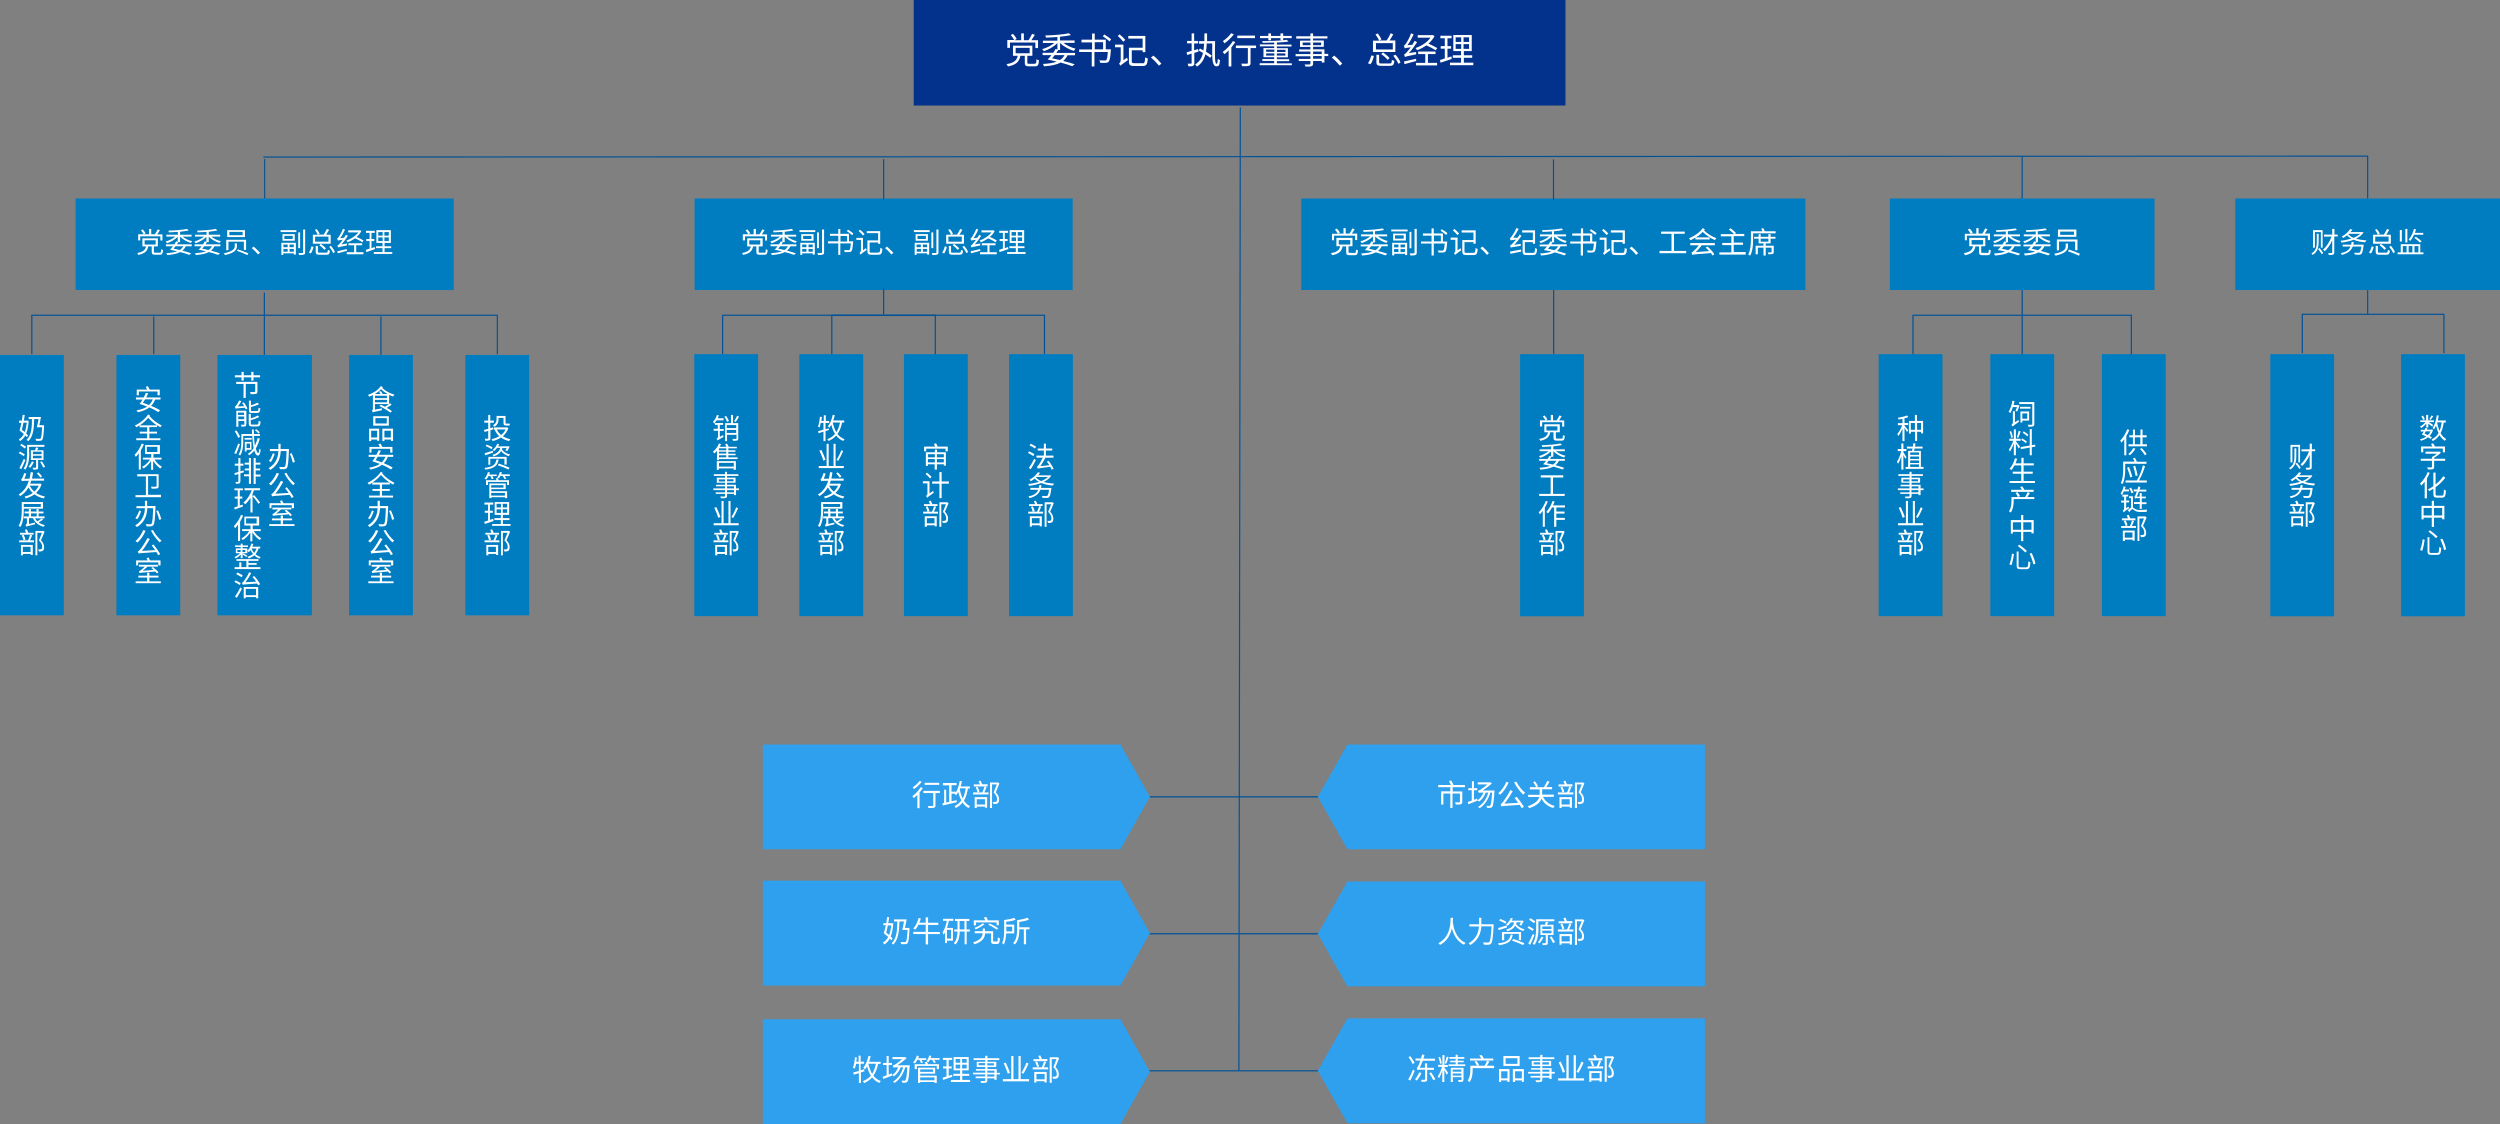 <?xml version="1.0" encoding="utf-8"?>
<!-- Generator: Adobe Illustrator 28.0.0, SVG Export Plug-In . SVG Version: 6.00 Build 0)  -->
<svg version="1.1" id="图层_1" xmlns="http://www.w3.org/2000/svg" xmlns:xlink="http://www.w3.org/1999/xlink" x="0px" y="0px"
	 viewBox="0 0 1586.9 713.5" style="enable-background:new 0 0 1586.9 713.5;" xml:space="preserve">
<rect x="0" y="0" width="1586.9" height="713.5" fill="#808080" stroke="none"/>
<style type="text/css">
	.st0{fill:none;stroke:#005297;stroke-width:0.75;stroke-miterlimit:10;}
	.st1{fill:none;stroke:#005297;stroke-width:0.75;stroke-linecap:round;stroke-linejoin:round;stroke-miterlimit:10;}
	.st2{fill:#03328D;}
	.st3{fill:#FFFFFF;}
	.st4{fill:none;stroke:#005297;stroke-width:0.75;stroke-linecap:square;stroke-linejoin:round;stroke-miterlimit:10;}
	.st5{fill:#005297;}
	.st6{fill:#2EA0ED;}
	.st7{fill:#007CC1;}
	.st8{fill:none;stroke:#005297;stroke-width:0.69;stroke-linecap:round;stroke-linejoin:round;stroke-miterlimit:10;}
</style>
<line class="st0" x1="1502.9" y1="199.6" x2="1502.9" y2="183.1"/>
<polyline class="st0" points="1461.4,224.2 1461.4,199.5 1551.3,199.5 1551.3,224.2 "/>
<line class="st0" x1="1283.6" y1="227.5" x2="1283.6" y2="183.1"/>
<line class="st1" x1="1283.6" y1="99.5" x2="1283.6" y2="127.8"/>
<rect x="580" class="st2" width="413.7" height="67"/>
<g>
	<path class="st3" d="M656.8,40.4c0.9,0,1.1-0.4,1.1-2.8c0.4,0.3,1.1,0.5,1.6,0.7c-0.2,3-0.7,3.8-2.5,3.8h-3.8
		c-2.2,0-2.7-0.5-2.7-2.4v-4.3h-2.8c-0.7,3.6-2.4,5.7-7.9,6.8c-0.2-0.5-0.6-1.2-0.9-1.5c5-0.8,6.5-2.5,7.1-5.3H643v-6.4h12.3v6.4
		h-3.2v4.3c0,0.6,0.2,0.8,1.2,0.8H656.8z M641.1,30.4h-1.7v-5h4.4c-0.5-0.9-1.4-2.2-2.2-3.2l1.4-0.7c0.9,1,1.9,2.2,2.3,3.2l-1.3,0.8
		h4.2v-4.3h1.7v4.3h3c0.7-1.1,1.7-2.8,2.2-4l1.8,0.6c-0.7,1.1-1.5,2.4-2.2,3.4h4.2v5h-1.7V27h-16.1V30.4z M644.7,33.8h8.9v-3.4h-8.9
		V33.8z"/>
	<path class="st3" d="M671.6,31.9c-0.3,0.6-0.7,1.1-1.1,1.7h11.9v1.5h-4.8c-0.6,1.4-1.6,2.6-2.7,3.6c2.8,0.7,5.3,1.4,7.3,2.1
		l-1.6,1.2c-1.9-0.7-4.4-1.5-7.4-2.3c-2.5,1.4-6,2.1-10.5,2.4c-0.1-0.5-0.4-1.1-0.7-1.5c3.6-0.2,6.5-0.6,8.8-1.5
		c-1.8-0.4-3.8-0.9-5.8-1.3c0.8-0.8,1.6-1.7,2.4-2.8h-5.6v-1.5h6.7c0.6-0.8,1.1-1.6,1.5-2.4l1.2,0.3v-4.1c-2.1,2.3-5.6,4.2-8.6,5.2
		c-0.3-0.4-0.7-1-1.1-1.3c2.7-0.7,5.7-2.2,7.7-3.9H662v-1.5h9.2v-2.3c-2.4,0.2-5,0.3-7.3,0.4c0-0.4-0.2-1-0.4-1.4
		c5.2-0.1,11.6-0.6,15-1.4l1.3,1.2c-1.9,0.4-4.4,0.8-7,1v2.4h9.3v1.5H675c2,1.6,5,3,7.7,3.7c-0.3,0.4-0.8,1-1.1,1.4
		c-3.1-0.9-6.5-2.8-8.7-5v4.5H671.6z M669.4,35.1c-0.5,0.7-1.1,1.4-1.6,1.9c1.7,0.4,3.4,0.7,5,1.1c1.3-0.8,2.2-1.8,2.9-3.1H669.4z"
		/>
	<path class="st3" d="M705.2,31.3c0,0,0,0.6-0.1,0.8c-0.3,4.6-0.7,6.4-1.4,7.1c-0.5,0.5-1,0.6-1.8,0.7c-0.7,0-2.1,0-3.5,0
		c0-0.5-0.3-1.2-0.6-1.6c1.4,0.1,2.9,0.1,3.4,0.1c0.5,0,0.7,0,1-0.2c0.4-0.4,0.8-1.8,1-5.2h-8.5v9.2h-1.7V33H685v-1.6h8.2v-4.5h-6.7
		v-1.7h6.7v-3.9h1.7v3.9h7v6.1H705.2z M694.9,31.3h5.3v-4.5h-5.3V31.3z M704.3,26.3c-0.9-0.9-2.8-2.3-4.3-3.3l1-1.1
		c1.4,0.9,3.4,2.2,4.3,3.1L704.3,26.3z"/>
	<path class="st3" d="M715.4,36.6c0.1,0.5,0.4,1.1,0.6,1.5c-3.8,2.7-4.4,3.2-4.8,3.6v0c-0.2-0.4-0.6-1-0.9-1.3
		c0.4-0.3,1.1-1.1,1.1-2.2V30h-3.6v-1.7h5.3v9.9L715.4,36.6z M713,26.5c-0.7-1-2.3-2.6-3.5-3.7l1.2-1c1.2,1.1,2.8,2.5,3.6,3.5
		L713,26.5z M725.1,40.2c1.4,0,1.7-0.6,1.8-3.8c0.4,0.3,1.1,0.6,1.7,0.7c-0.3,3.7-0.8,4.8-3.3,4.8h-5.3c-2.6,0-3.4-0.6-3.4-2.8v-8.8
		h8.7v-5.8h-9.1v-1.7h10.8v10.3h-1.7v-1.2h-6.9V39c0,0.9,0.3,1.1,1.8,1.1H725.1z"/>
	<path class="st3" d="M735.7,41.7c-1.5-1.8-3.4-3.8-5.1-5.1l1.5-1.3c1.7,1.3,3.7,3.4,5.1,5.1L735.7,41.7z"/>
	<path class="st3" d="M760.8,32.7c-0.9,0.3-1.8,0.6-2.7,0.9v6.5c0,0.9-0.2,1.4-0.8,1.7c-0.5,0.3-1.4,0.3-2.9,0.3
		c-0.1-0.5-0.3-1.2-0.5-1.7c1,0,1.9,0,2.1,0c0.3,0,0.4-0.1,0.4-0.4v-6l-2.8,0.9l-0.4-1.7c0.9-0.2,2-0.6,3.2-0.9v-4.8h-2.9V26h2.9
		v-4.8h1.6V26h2.4v1.6h-2.4v4.3l2.4-0.8L760.8,32.7z M771.3,26.1c-0.2,9.5-0.3,14.4,1,14.4c0.4,0,0.6-0.8,0.7-3.1
		c0.4,0.3,1,0.6,1.4,0.8c-0.2,3.1-0.7,3.9-2.2,3.9c-3,0-2.8-5.4-2.7-14.5h-3.5c-0.1,1.9-0.2,3.6-0.5,5.2c1.5,0.9,2.8,1.8,3.7,2.5
		l-1,1.4c-0.7-0.6-1.8-1.4-3.1-2.2c-0.8,3.3-2.4,5.8-5.3,7.8c-0.2-0.3-0.8-1.1-1.2-1.4c2.8-1.7,4.3-4.1,5-7.3
		c-0.9-0.6-1.9-1.1-2.8-1.6l0.9-1.2c0.7,0.4,1.4,0.8,2.2,1.2c0.2-1.3,0.3-2.7,0.4-4.3H761v-1.6h3.5c0-1.5,0-3.1,0-4.9l1.7,0
		c0,1.8,0,3.4,0,4.9H771.3z"/>
	<path class="st3" d="M784.1,26.7c-0.7,1.1-1.6,2.3-2.5,3.4v12.1h-1.7V32c-0.9,0.9-1.8,1.7-2.6,2.4c-0.3-0.4-0.9-1.1-1.2-1.4
		c2.4-1.7,4.9-4.3,6.5-6.9L784.1,26.7z M783.2,21.8c-1.5,2-3.9,4.3-5.9,5.7c-0.2-0.4-0.7-1-1.1-1.4c2-1.3,4.2-3.4,5.3-5L783.2,21.8z
		 M797.2,30.5h-3.4v9.5c0,1.1-0.3,1.5-1.1,1.8c-0.8,0.2-2.1,0.3-4.2,0.2c-0.1-0.4-0.4-1.1-0.6-1.6c1.6,0,3.1,0,3.6,0
		c0.4,0,0.6-0.1,0.6-0.5v-9.4h-7.6v-1.6h12.8V30.5z M796.6,24.2h-11.2v-1.6h11.2V24.2z"/>
	<path class="st3" d="M820,40.1v1.3h-20.4v-1.3h9.2v-1.4h-7.5v-1.2h7.5v-1.2h-6.8v-5.8h6.8v-1.1h-9.1v-1.2h9.1v-1.2
		c-2.5,0.1-5,0.2-7.3,0.2c0-0.3-0.2-0.8-0.3-1.1c5.4,0,12-0.3,15.6-0.8l1.1,1.1c-2.1,0.3-4.6,0.5-7.4,0.6v1.3h9.3v1.2h-9.3v1.1h7
		v5.8h-7v1.2h7.8v1.2h-7.8v1.4H820z M805.1,24.2h-5.3v-1.4h5.3v-1.6h1.7v1.6h6v-1.6h1.7v1.6h5.4v1.4h-5.4v1.3h-1.7v-1.3h-6v1.4h-1.7
		V24.2z M803.7,32.9h5.2v-1.4h-5.2V32.9z M808.9,35.3v-1.4h-5.2v1.4H808.9z M810.6,31.6v1.4h5.4v-1.4H810.6z M815.9,33.9h-5.4v1.4
		h5.4V33.9z"/>
	<path class="st3" d="M843.1,35.6h-2.4v4.1H839v-1h-5.5v1.6c0,1.1-0.3,1.4-1,1.7c-0.7,0.3-1.9,0.3-3.8,0.3c-0.1-0.4-0.4-1.1-0.6-1.4
		c1.4,0,2.8,0,3.1,0c0.4,0,0.6-0.2,0.6-0.6v-1.6h-7.4v-1.3h7.4v-1.7h-9.4v-1.4h9.4v-1.6h-7.2v-1.3h7.2v-1.6h-6.6v-4h6.6v-1.3h-9V23
		h9v-1.8h1.7V23h9.1v1.4h-9.1v1.3h6.8v4h-6.8v1.6h7.2v2.9h2.4V35.6z M831.8,28.6V27h-4.9v1.7H831.8z M833.5,27v1.7h5.1V27H833.5z
		 M833.5,34.3h5.5v-1.6h-5.5V34.3z M839,35.6h-5.5v1.7h5.5V35.6z"/>
	<path class="st3" d="M850.5,41.7c-1.5-1.8-3.4-3.8-5.1-5.1l1.5-1.3c1.7,1.3,3.7,3.4,5.1,5.1L850.5,41.7z"/>
	<path class="st3" d="M868.3,40.1c1-1.1,1.7-3.2,2.2-4.9l1.6,0.3c-0.4,1.8-1.1,4-2.2,5.3L868.3,40.1z M885.9,33h-14.4v-7.2h3.9
		c-0.4-1.1-1.4-2.7-2.3-3.9l1.4-0.7c1,1.2,2,2.8,2.4,3.8l-1.4,0.7h4.7c0.9-1.4,2-3.2,2.5-4.6l1.7,0.7c-0.7,1.3-1.6,2.7-2.4,3.9h3.7
		V33z M884.1,27.4h-10.7v4h10.7V27.4z M882.1,40.3c1.1,0,1.3-0.3,1.4-2.3c0.4,0.3,1.1,0.5,1.6,0.6c-0.3,2.6-0.8,3.2-2.9,3.2h-5.1
		c-2.7,0-3.4-0.5-3.4-2.3v-4.7h1.7v4.7c0,0.7,0.3,0.8,1.7,0.8H882.1z M877.9,33.3c1.5,1,3.3,2.5,4.1,3.6l-1.2,1.1
		c-0.8-1.1-2.6-2.7-4.1-3.7L877.9,33.3z M885.8,34.7c1.4,1.5,2.7,3.6,3.2,5l-1.4,0.8c-0.5-1.4-1.9-3.5-3.2-5.1L885.8,34.7z"/>
	<path class="st3" d="M898.9,33c0,0.5,0,1.1,0,1.5c-5.8,1.2-6.6,1.4-7.1,1.7c-0.1-0.3-0.3-1.2-0.6-1.6c0.5-0.1,1.1-0.7,1.8-1.5
		c0.5-0.5,1.4-1.6,2.5-3.1c-2.9,0.4-3.5,0.5-3.8,0.7c-0.1-0.4-0.4-1.2-0.6-1.7c0.4-0.1,0.8-0.6,1.4-1.4c0.5-0.8,2.3-3.7,3.2-6.5
		l1.6,0.8c-1.1,2.4-2.5,4.9-3.9,6.8l3.1-0.3c0.5-0.8,1-1.6,1.5-2.5l1.5,0.9c-1.6,2.5-3.3,4.9-5.2,6.9L898.9,33z M899,38.7
		c-2.7,0.7-5.4,1.4-7.5,2l-0.3-1.7c1.9-0.4,4.8-1.1,7.6-1.7L899,38.7z M911.3,31.9c-1.3-0.9-3.8-2.2-5.9-3.1
		c-1.9,1.3-3.9,2.4-5.9,3.1c-0.2-0.4-0.7-1.1-1-1.4c3.6-1.2,7.5-3.6,9.5-6.6h-8.1v-1.6h9.2l0.3-0.1l1.2,0.7
		c-0.9,1.8-2.3,3.4-3.9,4.8c2,0.9,4.3,2,5.6,2.8L911.3,31.9z M906.3,39.9h5.9v1.6h-13.4v-1.6h5.9v-5.6h-4.5v-1.6h11v1.6h-4.8V39.9z"
		/>
	<path class="st3" d="M921.5,37.4c-2.5,0.8-5.1,1.7-7.1,2.4l-0.4-1.7c0.8-0.3,1.9-0.6,3.1-1v-6.2h-2.6v-1.6h2.6v-5h-2.8v-1.6h7.1
		v1.6h-2.6v5h2.3v1.6h-2.3v5.7l2.5-0.8L921.5,37.4z M935.2,39.8v1.6h-14.8v-1.6h7v-3.1h-5.2v-1.6h5.2v-2.7h-4.9V22.2h11.7v10.2h-5
		v2.7h5.3v1.6h-5.3v3.1H935.2z M924,26.6h3.5v-2.9H924V26.6z M924,31h3.5V28H924V31z M932.5,23.7H929v2.9h3.5V23.7z M932.5,28H929
		V31h3.5V28z"/>
</g>
<line class="st4" x1="787.3" y1="68.5" x2="786.4" y2="679"/>
<line class="st1" x1="167.4" y1="99.7" x2="1502.9" y2="99.1"/>
<g>
	<path class="st5" d="M836.5,506.2H729.9c-0.2,0-0.4-0.2-0.4-0.4s0.2-0.4,0.4-0.4h106.6c0.2,0,0.4,0.2,0.4,0.4
		S836.7,506.2,836.5,506.2z"/>
</g>
<polygon class="st6" points="1082.2,539.1 1082.2,472.6 855.3,472.6 836.5,505.8 855.3,539.1 "/>
<g>
	<path class="st5" d="M836.5,593.1H729.9c-0.2,0-0.4-0.2-0.4-0.4s0.2-0.4,0.4-0.4h106.6c0.2,0,0.4,0.2,0.4,0.4
		S836.7,593.1,836.5,593.1z"/>
</g>
<polygon class="st6" points="1082.2,626.1 1082.2,559.5 855.3,559.5 836.5,592.8 855.3,626.1 "/>
<g>
	<path class="st5" d="M836.5,680.1H729.9c-0.2,0-0.4-0.2-0.4-0.4s0.2-0.4,0.4-0.4h106.6c0.2,0,0.4,0.2,0.4,0.4
		S836.7,680.1,836.5,680.1z"/>
</g>
<g>
	<path class="st3" d="M922.3,582.7c0,0.7,0,1.6-0.1,2.7c0.3,2.3,1.4,10.2,8.1,13.1c-0.4,0.3-0.8,0.8-1,1.2
		c-4.7-2.2-6.8-6.9-7.7-10.4c-0.9,3.8-2.9,8-7.5,10.5c-0.2-0.4-0.7-0.8-1.1-1.1c7.9-4,7.7-13.2,7.8-16.1H922.3z"/>
	<path class="st3" d="M948.1,586.7c0,0,0,0.5,0,0.7c-0.4,7.8-0.8,10.6-1.6,11.5c-0.4,0.5-0.9,0.7-1.6,0.8c-0.7,0.1-1.9,0-3-0.1
		c0-0.4-0.2-1-0.5-1.4c1.3,0.1,2.5,0.1,3,0.1c0.4,0,0.6-0.1,0.9-0.3c0.7-0.6,1.1-3.3,1.5-10h-6.5c-0.3,3.9-1.5,8.5-7,11.9
		c-0.2-0.3-0.7-0.9-1.1-1.1c5.1-3,6.3-7.2,6.6-10.7h-6.1v-1.4h6.1c0-0.3,0-0.5,0-0.8v-3.3h1.5v3.3c0,0.3,0,0.5,0,0.8H948.1z"/>
	<path class="st3" d="M956.6,588.7c-1.8,0.6-3.7,1.2-5.3,1.7l-0.4-1.3c1.4-0.4,3.4-1,5.5-1.7L956.6,588.7z M960.2,593.3
		c-0.6,3.8-2.4,5.8-8.7,6.7c-0.1-0.3-0.4-0.9-0.6-1.2c6-0.7,7.4-2.4,8-5.5H960.2z M955.5,586.3c-0.9-0.7-2.6-1.5-3.9-2l0.7-1
		c1.4,0.5,3.1,1.3,4,1.9L955.5,586.3z M964.1,596.6v-3.8h-9.3v4h-1.4v-5.2h12.1v5.1H964.1z M962.7,585.5c-0.1,0.3-0.2,0.6-0.3,1
		c1,1.6,3.1,2.9,5.4,3.4c-0.3,0.2-0.7,0.8-0.9,1.1c-2.1-0.6-3.9-1.8-5.1-3.4c-0.9,1.5-2.4,2.8-5,3.5c-0.1-0.3-0.5-0.8-0.8-1
		c3.4-0.9,4.6-2.6,5.2-4.6h-2.2c-0.5,0.8-1.2,1.5-2,2.2c-0.2-0.3-0.7-0.7-1-0.9c1.5-1.2,2.5-2.8,3-4.1l1.3,0.2
		c-0.2,0.5-0.4,1-0.7,1.5h6.4l0.2-0.1l1,0.3c-0.5,1-1.1,2.2-1.5,2.9l-1.2-0.4c0.3-0.4,0.6-1.1,0.9-1.7H962.7z M960.5,596
		c2.3,0.7,5.5,1.9,7.1,2.7l-0.8,1.2c-1.6-0.8-4.7-2.1-7-2.8L960.5,596z"/>
	<path class="st3" d="M972.8,590.9c-0.7-0.5-2.1-1.4-3.2-2l0.8-1c1,0.6,2.5,1.4,3.2,1.9L972.8,590.9z M974,593.6
		c-0.8,2-1.8,4.3-2.7,6.1l-1.2-0.8c0.8-1.5,2-3.9,2.9-6.1L974,593.6z M973.7,586c-0.7-0.6-2.1-1.5-3.1-2.2l0.8-1
		c1,0.6,2.4,1.5,3.2,2L973.7,586z M976.6,588.7c0,3.3-0.3,8-2.6,11.1c-0.2-0.2-0.8-0.6-1.2-0.7c2.1-3,2.3-7.3,2.3-10.4v-5.2h11.5
		v1.3h-10.1V588.7z M979.7,594.9c-0.6,1.4-1.6,2.9-2.4,3.9c-0.3-0.2-0.8-0.5-1.1-0.7c0.9-0.9,1.7-2.3,2.3-3.5L979.7,594.9z
		 M982.5,593.5v4.9c0,0.7-0.1,1.1-0.6,1.3c-0.5,0.2-1.3,0.2-2.6,0.2c-0.1-0.4-0.2-0.9-0.4-1.2c0.9,0,1.7,0,2,0
		c0.2,0,0.3-0.1,0.3-0.3v-4.9h-3.4V587h2.9c0.2-0.6,0.4-1.4,0.5-1.9l1.6,0.3c-0.3,0.5-0.5,1.1-0.8,1.6h4.1v6.5H982.5z M979,589.7
		h5.8v-1.6H979V589.7z M979,592.4h5.8v-1.7H979V592.4z M984.9,594.4c0.7,1.2,1.7,2.7,2.2,3.6l-1.3,0.6c-0.4-0.9-1.3-2.5-2.1-3.7
		L984.9,594.4z"/>
	<path class="st3" d="M997.4,586.6c-0.4,1.1-0.9,2.4-1.4,3.4h2.7v1.3h-9.8v-1.3h5.8c0.5-1.1,1.1-2.6,1.4-3.7L997.4,586.6z
		 M998.2,586.1h-8.9v-1.3h3.9c-0.2-0.6-0.5-1.4-0.8-2l1.2-0.4c0.4,0.7,0.8,1.7,1,2.3h3.5V586.1z M989.9,592.9h7.9v6.7h-1.4v-0.8
		h-5.2v0.9h-1.3V592.9z M991.7,589.8c-0.2-0.9-0.7-2.2-1.2-3.2l1.2-0.3c0.5,1,1.1,2.3,1.2,3.2L991.7,589.8z M991.2,594.2v3.4h5.2
		v-3.4H991.2z M1005.7,584.2c-0.7,1.7-1.6,3.9-2.3,5.6c1.7,1.8,2.1,3.2,2.1,4.6c0,1.1-0.2,2-0.9,2.4c-0.3,0.2-0.7,0.4-1.2,0.4
		c-0.5,0.1-1.1,0.1-1.6,0c0-0.4-0.2-0.9-0.4-1.3c0.5,0.1,1.1,0.1,1.5,0c0.3,0,0.5-0.1,0.8-0.2c0.4-0.2,0.5-0.8,0.5-1.5
		c0-1.2-0.5-2.6-2.2-4.3c0.7-1.6,1.4-3.6,2-5.1h-3v15h-1.3v-16.2h4.8l0.2-0.1L1005.7,584.2z"/>
</g>
<polygon class="st6" points="1082.2,713 1082.2,646.4 855.3,646.4 836.5,679.7 855.3,713 "/>
<rect x="1199.6" y="126" class="st7" width="168" height="58.1"/>
<g>
	<path class="st3" d="M1261.5,160.7c0.7,0,0.9-0.3,0.9-2.3c0.3,0.2,0.9,0.4,1.3,0.5c-0.2,2.5-0.6,3.1-2.1,3.1h-3.1
		c-1.8,0-2.3-0.4-2.3-2v-3.6h-2.3c-0.5,2.9-2,4.7-6.6,5.6c-0.1-0.4-0.5-1-0.8-1.3c4.1-0.7,5.4-2.1,5.9-4.4h-2.4v-5.3h10.2v5.3h-2.6
		v3.6c0,0.5,0.2,0.6,1,0.6H1261.5z M1248.6,152.5h-1.4v-4.1h3.7c-0.4-0.7-1.1-1.9-1.8-2.7l1.2-0.6c0.8,0.8,1.6,1.9,1.9,2.6l-1.1,0.6
		h3.4v-3.5h1.4v3.5h2.4c0.6-0.9,1.4-2.3,1.8-3.3l1.5,0.5c-0.6,0.9-1.2,2-1.8,2.8h3.4v4.1h-1.4v-2.8h-13.3V152.5z M1251.5,155.2h7.3
		v-2.8h-7.3V155.2z"/>
	<path class="st3" d="M1273.7,153.7c-0.3,0.5-0.6,0.9-0.9,1.4h9.8v1.2h-3.9c-0.5,1.2-1.3,2.2-2.3,3c2.3,0.6,4.4,1.2,6,1.8l-1.3,1
		c-1.6-0.6-3.7-1.3-6.1-1.9c-2.1,1.1-4.9,1.7-8.7,2c-0.1-0.4-0.3-0.9-0.6-1.3c3-0.2,5.4-0.5,7.2-1.2c-1.5-0.4-3.1-0.7-4.8-1
		c0.6-0.6,1.3-1.4,2-2.3h-4.7v-1.2h5.6c0.5-0.7,0.9-1.3,1.2-2l1,0.3V150c-1.8,1.9-4.6,3.5-7.1,4.3c-0.2-0.3-0.6-0.8-0.9-1.1
		c2.2-0.6,4.7-1.8,6.3-3.2h-5.9v-1.2h7.6v-1.9c-2,0.2-4.1,0.2-6,0.3c0-0.3-0.2-0.8-0.3-1.1c4.3-0.1,9.6-0.5,12.4-1.1l1,1
		c-1.6,0.4-3.6,0.6-5.8,0.8v2h7.7v1.2h-5.9c1.6,1.3,4.1,2.5,6.3,3c-0.3,0.3-0.7,0.8-0.9,1.2c-2.5-0.8-5.4-2.3-7.1-4.1v3.7H1273.7z
		 M1272,156.3c-0.4,0.6-0.9,1.1-1.3,1.6c1.4,0.3,2.8,0.6,4.1,0.9c1-0.6,1.8-1.5,2.4-2.5H1272z"/>
	<path class="st3" d="M1292.7,153.7c-0.3,0.5-0.6,0.9-0.9,1.4h9.8v1.2h-3.9c-0.5,1.2-1.3,2.2-2.3,3c2.3,0.6,4.4,1.2,6,1.8l-1.3,1
		c-1.6-0.6-3.7-1.3-6.1-1.9c-2.1,1.1-4.9,1.7-8.7,2c-0.1-0.4-0.3-0.9-0.6-1.3c3-0.2,5.4-0.5,7.2-1.2c-1.5-0.4-3.1-0.7-4.8-1
		c0.6-0.6,1.3-1.4,2-2.3h-4.7v-1.2h5.6c0.5-0.7,0.9-1.3,1.2-2l1,0.3V150c-1.8,1.9-4.6,3.5-7.1,4.3c-0.2-0.3-0.6-0.8-0.9-1.1
		c2.2-0.6,4.7-1.8,6.3-3.2h-5.9v-1.2h7.6v-1.9c-2,0.2-4.1,0.2-6,0.3c0-0.3-0.2-0.8-0.3-1.1c4.3-0.1,9.6-0.5,12.4-1.1l1,1
		c-1.6,0.4-3.6,0.6-5.8,0.8v2h7.7v1.2h-5.9c1.6,1.3,4.1,2.5,6.3,3c-0.3,0.3-0.7,0.8-0.9,1.2c-2.5-0.8-5.4-2.3-7.1-4.1v3.7H1292.7z
		 M1290.9,156.3c-0.4,0.6-0.9,1.1-1.3,1.6c1.4,0.3,2.8,0.6,4.1,0.9c1-0.6,1.8-1.5,2.4-2.5H1290.9z"/>
	<path class="st3" d="M1312.7,154.5v1.8c0,2-0.9,4.4-7.9,6c-0.2-0.3-0.6-0.9-0.9-1.2c6.8-1.3,7.3-3.3,7.3-4.8v-1.7H1312.7z
		 M1318.7,152v6.8h-1.5v-5.5H1307v5.6h-1.4V152H1318.7z M1318,145.7v4.6h-11.7v-4.6H1318z M1307.7,149.1h8.8v-2.1h-8.8V149.1z
		 M1313.3,158.4c2.2,0.7,5.3,1.9,7,2.7l-0.7,1.2c-1.6-0.8-4.6-2-6.9-2.8L1313.3,158.4z"/>
</g>
<rect x="826" y="126" class="st7" width="320" height="58.1"/>
<g>
	<path class="st3" d="M859.8,160.7c0.7,0,0.9-0.3,0.9-2.3c0.3,0.2,0.9,0.4,1.3,0.5c-0.2,2.5-0.6,3.1-2.1,3.1h-3.1
		c-1.8,0-2.3-0.4-2.3-2v-3.6h-2.3c-0.5,2.9-2,4.7-6.6,5.6c-0.1-0.4-0.5-1-0.8-1.3c4.1-0.7,5.4-2.1,5.9-4.4h-2.4v-5.3h10.2v5.3H856
		v3.6c0,0.5,0.2,0.6,1,0.6H859.8z M846.9,152.5h-1.4v-4.1h3.7c-0.4-0.7-1.1-1.9-1.8-2.7l1.2-0.6c0.8,0.8,1.6,1.9,1.9,2.6l-1.1,0.6
		h3.4v-3.5h1.4v3.5h2.4c0.6-0.9,1.4-2.3,1.8-3.3l1.5,0.5c-0.6,0.9-1.2,2-1.8,2.8h3.4v4.1h-1.4v-2.8h-13.3V152.5z M849.8,155.2h7.3
		v-2.8h-7.3V155.2z"/>
	<path class="st3" d="M872,153.7c-0.3,0.5-0.6,0.9-0.9,1.4h9.8v1.2H877c-0.5,1.2-1.3,2.2-2.3,3c2.3,0.6,4.4,1.2,6,1.8l-1.3,1
		c-1.6-0.6-3.7-1.3-6.1-1.9c-2.1,1.1-4.9,1.7-8.7,2c-0.1-0.4-0.3-0.9-0.6-1.3c3-0.2,5.4-0.5,7.2-1.2c-1.5-0.4-3.1-0.7-4.8-1
		c0.6-0.6,1.3-1.4,2-2.3h-4.7v-1.2h5.6c0.5-0.7,0.9-1.3,1.2-2l1,0.3V150c-1.8,1.9-4.6,3.5-7.1,4.3c-0.2-0.3-0.6-0.8-0.9-1.1
		c2.2-0.6,4.7-1.8,6.3-3.2h-5.9v-1.2h7.6v-1.9c-2,0.2-4.1,0.2-6,0.3c0-0.3-0.2-0.8-0.3-1.1c4.3-0.1,9.6-0.5,12.4-1.1l1,1
		c-1.6,0.4-3.6,0.6-5.8,0.8v2h7.7v1.2h-5.9c1.6,1.3,4.1,2.5,6.3,3c-0.3,0.3-0.7,0.8-0.9,1.2c-2.5-0.8-5.4-2.3-7.1-4.1v3.7H872z
		 M870.3,156.3c-0.4,0.6-0.9,1.1-1.3,1.6c1.4,0.3,2.8,0.6,4.1,0.9c1-0.6,1.8-1.5,2.4-2.5H870.3z"/>
	<path class="st3" d="M883.1,145.7h10.4v1.2h-10.4V145.7z M883.6,154.1h9.6v7.8h-1.3v-0.8h-6.9v1h-1.3V154.1z M892.4,148.3v4.4h-8.1
		v-4.4H892.4z M884.9,155.2v1.8h2.8v-1.8H884.9z M887.7,160v-1.9h-2.8v1.9H887.7z M891,149.4h-5.5v2.1h5.5V149.4z M891.8,155.2H889
		v1.8h2.8V155.2z M891.8,160v-1.9H889v1.9H891.8z M895.9,157.6h-1.2v-10.4h1.2V157.6z M899.3,145.2v15.1c0,0.9-0.2,1.3-0.8,1.6
		c-0.6,0.2-1.6,0.3-3.2,0.3c-0.1-0.4-0.3-1-0.5-1.4c1.2,0.1,2.3,0,2.6,0c0.3,0,0.5-0.1,0.5-0.4v-15.1H899.3z"/>
	<path class="st3" d="M918.7,153.2c0,0,0,0.5-0.1,0.7c-0.3,3.8-0.6,5.3-1.1,5.8c-0.4,0.4-0.8,0.5-1.5,0.6c-0.6,0-1.7,0-2.9,0
		c0-0.4-0.2-1-0.5-1.3c1.2,0.1,2.4,0.1,2.8,0.1c0.4,0,0.6,0,0.8-0.2c0.4-0.3,0.6-1.5,0.9-4.3h-7v7.6h-1.4v-7.6H902v-1.3h6.7v-3.7
		h-5.5v-1.4h5.5v-3.2h1.4v3.2h5.8v5.1H918.7z M910.2,153.2h4.4v-3.7h-4.4V153.2z M917.9,149.1c-0.8-0.7-2.3-1.9-3.5-2.7l0.8-0.9
		c1.2,0.7,2.8,1.8,3.6,2.5L917.9,149.1z"/>
	<path class="st3" d="M927.1,157.6c0.1,0.4,0.3,0.9,0.5,1.2c-3.1,2.2-3.6,2.6-3.9,3v0c-0.2-0.3-0.5-0.8-0.8-1
		c0.3-0.3,0.9-0.9,0.9-1.8v-6.8h-3v-1.4h4.4v8.1L927.1,157.6z M925.1,149.2c-0.6-0.8-1.9-2.1-2.9-3l1-0.9c1,0.9,2.3,2.1,3,2.9
		L925.1,149.2z M935.1,160.5c1.2,0,1.4-0.5,1.5-3.1c0.3,0.2,0.9,0.5,1.4,0.6c-0.2,3.1-0.7,3.9-2.7,3.9h-4.3c-2.1,0-2.8-0.5-2.8-2.3
		v-7.2h7.1v-4.8h-7.5v-1.4h8.9v8.5h-1.4v-1h-5.7v5.9c0,0.8,0.2,0.9,1.5,0.9H935.1z"/>
	<path class="st3" d="M943.9,161.8c-1.2-1.5-2.8-3.1-4.2-4.2l1.2-1.1c1.4,1.1,3.1,2.8,4.2,4.2L943.9,161.8z"/>
	<path class="st3" d="M963.3,150.9c0.5-0.6,0.9-1.3,1.3-2l1.2,0.8c-1.4,2.1-3,4.1-4.7,5.7l4.2-0.6c0,0.3,0,0.9,0.1,1.2
		c-5.3,0.8-6,1-6.4,1.2c-0.1-0.3-0.3-1-0.5-1.4c0.4-0.1,0.9-0.5,1.6-1.2c0.4-0.4,1.2-1.3,2.2-2.5c-2.6,0.3-3.1,0.4-3.4,0.5
		c-0.1-0.3-0.3-1-0.5-1.4c0.4-0.1,0.7-0.5,1.2-1.2c0.5-0.6,2-3,3-5.3l1.4,0.6c-1,2-2.3,4-3.5,5.6L963.3,150.9z M958.5,159.7
		c1.7-0.3,4.4-0.8,7-1.3l0.1,1.3c-2.4,0.5-5,1-6.9,1.4L958.5,159.7z M973.1,160.5c1.1,0,1.2-0.5,1.3-3.1c0.4,0.2,0.9,0.5,1.3,0.6
		c-0.2,3-0.7,3.9-2.6,3.9h-4c-2,0-2.6-0.5-2.6-2.2v-7.3h6.5v-4.8h-6.8v-1.4h8.2v8.5h-1.4v-1h-5.1v5.9c0,0.7,0.2,0.9,1.3,0.9H973.1z"
		/>
	<path class="st3" d="M985.6,153.7c-0.3,0.5-0.6,0.9-0.9,1.4h9.8v1.2h-3.9c-0.5,1.2-1.3,2.2-2.3,3c2.3,0.6,4.4,1.2,6,1.8l-1.3,1
		c-1.6-0.6-3.7-1.3-6.1-1.9c-2.1,1.1-4.9,1.7-8.7,2c-0.1-0.4-0.3-0.9-0.6-1.3c3-0.2,5.4-0.5,7.2-1.2c-1.5-0.4-3.1-0.7-4.8-1
		c0.6-0.6,1.3-1.4,2-2.3h-4.7v-1.2h5.6c0.5-0.7,0.9-1.3,1.2-2l1,0.3V150c-1.8,1.9-4.6,3.5-7.1,4.3c-0.2-0.3-0.6-0.8-0.9-1.1
		c2.2-0.6,4.7-1.8,6.3-3.2h-5.9v-1.2h7.6v-1.9c-2,0.2-4.1,0.2-6,0.3c0-0.3-0.2-0.8-0.3-1.1c4.3-0.1,9.6-0.5,12.4-1.1l1,1
		c-1.6,0.4-3.6,0.6-5.8,0.8v2h7.7v1.2h-5.9c1.6,1.3,4.1,2.5,6.3,3c-0.3,0.3-0.7,0.8-0.9,1.2c-2.5-0.8-5.4-2.3-7.1-4.1v3.7H985.6z
		 M983.9,156.3c-0.4,0.6-0.9,1.1-1.3,1.6c1.4,0.3,2.8,0.6,4.1,0.9c1-0.6,1.8-1.5,2.4-2.5H983.9z"/>
	<path class="st3" d="M1013.4,153.2c0,0,0,0.5-0.1,0.7c-0.3,3.8-0.6,5.3-1.1,5.8c-0.4,0.4-0.8,0.5-1.5,0.6c-0.6,0-1.7,0-2.9,0
		c0-0.4-0.2-1-0.5-1.3c1.2,0.1,2.4,0.1,2.8,0.1c0.4,0,0.6,0,0.8-0.2c0.4-0.3,0.6-1.5,0.9-4.3h-7v7.6h-1.4v-7.6h-6.7v-1.3h6.7v-3.7
		H998v-1.4h5.5v-3.2h1.4v3.2h5.8v5.1H1013.4z M1004.9,153.2h4.4v-3.7h-4.4V153.2z M1012.6,149.1c-0.8-0.7-2.3-1.9-3.5-2.7l0.8-0.9
		c1.2,0.7,2.8,1.8,3.6,2.5L1012.6,149.1z"/>
	<path class="st3" d="M1021.7,157.6c0.1,0.4,0.3,0.9,0.5,1.2c-3.1,2.2-3.6,2.6-3.9,3v0c-0.2-0.3-0.5-0.8-0.8-1
		c0.3-0.3,0.9-0.9,0.9-1.8v-6.8h-3v-1.4h4.4v8.1L1021.7,157.6z M1019.8,149.2c-0.6-0.8-1.9-2.1-2.9-3l1-0.9c1,0.9,2.3,2.1,3,2.9
		L1019.8,149.2z M1029.8,160.5c1.2,0,1.4-0.5,1.5-3.1c0.3,0.2,0.9,0.5,1.4,0.6c-0.2,3.1-0.7,3.9-2.7,3.9h-4.3
		c-2.1,0-2.8-0.5-2.8-2.3v-7.2h7.1v-4.8h-7.5v-1.4h8.9v8.5h-1.4v-1h-5.7v5.9c0,0.8,0.2,0.9,1.5,0.9H1029.8z"/>
	<path class="st3" d="M1038.6,161.8c-1.2-1.5-2.8-3.1-4.2-4.2l1.2-1.1c1.4,1.1,3.1,2.8,4.2,4.2L1038.6,161.8z"/>
	<path class="st3" d="M1070.3,159.3v1.4h-16.9v-1.4h7.6v-10.9h-6.6V147h15v1.4h-6.8v10.9H1070.3z"/>
	<path class="st3" d="M1082.2,145.5c-0.2,0.2-0.4,0.5-0.5,0.8c1.7,1.8,4.8,3.8,7.8,4.9c-0.3,0.3-0.8,0.9-1,1.2
		c-2.9-1.2-5.9-3.4-7.7-5.2c-1.2,1.3-2.6,2.5-4.3,3.5h8.7v1.3h-9v-1.2c-1,0.6-2,1.2-3.1,1.7c-0.2-0.3-0.7-0.9-1-1.2
		c3.7-1.6,7-3.9,8.7-6.5L1082.2,145.5z M1073,154.3h15.5v1.4h-8.3c-1.2,1.6-2.5,3.1-3.9,4.3l8.6-0.6c-0.7-0.8-1.5-1.6-2.2-2.3
		l1.2-0.6c1.7,1.5,3.5,3.5,4.3,4.9l-1.2,0.8c-0.3-0.5-0.6-1-1-1.6c-10,0.8-11.1,0.9-11.8,1.2c-0.1-0.3-0.3-1-0.5-1.5
		c0.4-0.1,0.8-0.4,1.4-1c0.5-0.4,2-1.9,3.2-3.6h-5.4V154.3z"/>
	<path class="st3" d="M1108.1,160.2v1.4h-16.7v-1.4h7.6v-4.6h-5.8v-1.4h5.8V150h-6.7v-1.4h8.3c-0.7-0.9-2.1-2.1-3.2-2.9l1.1-0.8
		c1.2,0.9,2.7,2.2,3.5,3l-0.9,0.6h6.1v1.4h-6.7v4.1h5.9v1.4h-5.9v4.6H1108.1z"/>
	<path class="st3" d="M1127.1,146.8v1.3h-14.3v4.1c0,2.9-0.2,7.2-1.9,10.1c-0.2-0.3-0.9-0.6-1.2-0.8c1.5-2.7,1.7-6.5,1.7-9.3v-5.4
		h7.3c-0.2-0.5-0.5-1.2-0.8-1.6l1.3-0.4c0.4,0.6,0.8,1.4,1,2H1127.1z M1123.9,150.3h3.1v1.2h-3.1v3h-3.1v1.5h5.1v3.9
		c0,0.7-0.1,1.1-0.7,1.3c-0.5,0.2-1.4,0.2-2.7,0.2c-0.1-0.4-0.2-0.9-0.4-1.2c1,0,1.9,0,2.1,0c0.2,0,0.3-0.1,0.3-0.3v-2.7h-3.7v5
		h-1.4v-5h-3.6v4.2h-1.4V156h5v-1.5h-3.1v-3h-2.9v-1.2h2.9v-1.7h1.3v1.7h4.9v-1.7h1.4V150.3z M1122.5,151.5h-4.9v1.9h4.9V151.5z"/>
</g>
<line class="st1" x1="986.1" y1="101.5" x2="986.1" y2="126.8"/>
<line class="st0" x1="986.2" y1="224.8" x2="986.2" y2="184.1"/>
<rect x="964.9" y="224.8" class="st7" width="40.5" height="166.4"/>
<rect x="1418.9" y="126" class="st7" width="168" height="58.1"/>
<line class="st0" x1="1502.9" y1="126" x2="1502.9" y2="99"/>
<g>
	<path class="st3" d="M1471.8,153.6c0,2.7-0.4,6.2-3.8,8.2c-0.2-0.3-0.5-0.7-0.8-0.9c3.2-1.8,3.4-5,3.4-7.4v-5.1h1.2V153.6z
		 M1469.3,157.2h-1.1v-11.1h6.1v11.1h-1.1v-9.9h-3.8V157.2z M1472.3,157.4c0.9,1,1.9,2.3,2.4,3.2l-0.9,0.8c-0.5-0.9-1.5-2.3-2.4-3.3
		L1472.3,157.4z M1483.8,150.1h-2.1v10c0,0.9-0.2,1.3-0.7,1.5c-0.5,0.2-1.4,0.3-2.7,0.3c-0.1-0.4-0.3-1-0.5-1.3c1,0,1.9,0,2.2,0
		s0.4-0.1,0.4-0.4v-7.7c-1.2,2.8-3,5.4-4.8,7c-0.2-0.3-0.7-0.8-1-1.1c2.1-1.7,4.2-5,5.4-8.2h-4.8v-1.3h5.2v-3.6h1.4v3.6h2.1V150.1z"
		/>
	<path class="st3" d="M1500.3,147.6c-1.1,1.6-2.8,2.9-4.8,3.9c1.9,0.6,4.1,0.9,6.6,1.1c-0.3,0.3-0.6,0.8-0.7,1.2
		c-2.8-0.2-5.3-0.7-7.4-1.6c-2.4,0.9-5.1,1.5-7.8,1.8c-0.1-0.3-0.3-0.9-0.5-1.2c2.3-0.2,4.7-0.7,6.8-1.3c-1.1-0.6-2-1.3-2.7-2.1
		c-0.7,0.6-1.6,1.1-2.5,1.7c-0.2-0.3-0.5-0.8-0.8-1c2.5-1.3,4.3-3.2,5.3-4.7l1.4,0.3c-0.3,0.5-0.7,1.1-1.2,1.6h7.3l0.2-0.1
		L1500.3,147.6z M1500.4,155.4c0,0,0,0.4-0.1,0.6c-0.4,3.3-0.8,4.6-1.4,5.2c-0.4,0.4-0.8,0.5-1.5,0.5c-0.5,0-1.6,0-2.7-0.1
		c0-0.4-0.2-0.9-0.4-1.2c1.1,0.1,2.3,0.1,2.7,0.1c0.4,0,0.6,0,0.8-0.2c0.4-0.3,0.8-1.5,1.1-3.8h-5.5c-1.1,2.9-3.4,4.4-6.9,5.3
		c-0.1-0.3-0.5-0.9-0.7-1.1c3.2-0.6,5.2-1.8,6.2-4.2h-5v-1.2h5.4c0.1-0.5,0.3-1.1,0.3-1.8l1.4,0.1c-0.1,0.6-0.2,1.2-0.3,1.7H1500.4z
		 M1490.6,148.6c0.8,1,1.9,1.8,3.3,2.4c1.7-0.7,3.2-1.6,4.3-2.6h-7.3L1490.6,148.6z"/>
	<path class="st3" d="M1503.7,160.3c0.8-0.9,1.4-2.5,1.7-3.9l1.3,0.3c-0.3,1.5-0.9,3.1-1.7,4.2L1503.7,160.3z M1517.7,154.7h-11.4
		v-5.7h3.1c-0.3-0.8-1.1-2.1-1.8-3.1l1.1-0.5c0.8,0.9,1.6,2.2,1.9,3l-1.1,0.5h3.7c0.7-1.1,1.5-2.5,2-3.6l1.4,0.6
		c-0.6,1-1.3,2.1-1.9,3.1h2.9V154.7z M1516.2,150.2h-8.5v3.2h8.5V150.2z M1514.6,160.4c0.9,0,1-0.3,1.1-1.8c0.3,0.2,0.9,0.4,1.3,0.5
		c-0.2,2.1-0.6,2.6-2.3,2.6h-4c-2.1,0-2.7-0.4-2.7-1.9v-3.7h1.4v3.7c0,0.5,0.2,0.6,1.4,0.6H1514.6z M1511.3,154.8
		c1.2,0.8,2.6,2,3.3,2.9l-1,0.9c-0.7-0.9-2.1-2.2-3.2-3L1511.3,154.8z M1517.6,156c1.1,1.2,2.2,2.8,2.6,4l-1.1,0.7
		c-0.4-1.1-1.5-2.8-2.5-4L1517.6,156z"/>
	<path class="st3" d="M1538.3,160.2v1.2h-16.4v-1.2h2V155h12.4v5.2H1538.3z M1524.6,153.3h-1.3V146h1.3V153.3z M1525.2,160.2h2.4v-4
		h-2.4V160.2z M1528.1,153.9h-1.3v-8.6h1.3V153.9z M1532.3,149.1c-0.7,1.5-1.5,2.8-2.3,3.8c-0.2-0.2-0.8-0.6-1.1-0.8
		c1.5-1.6,2.7-4.1,3.4-6.8l1.3,0.3c-0.2,0.8-0.5,1.5-0.7,2.2h5.3v1.2H1532.3z M1528.9,156.2v4h2.4v-4H1528.9z M1533.5,150.3
		c1.3,0.8,2.9,2.1,3.7,2.9l-1.1,0.8c-0.7-0.8-2.3-2.1-3.6-3L1533.5,150.3z M1532.6,156.2v4h2.5v-4H1532.6z"/>
</g>
<rect x="1441.1" y="224.8" class="st7" width="40.5" height="166.4"/>
<rect x="1524.1" y="224.8" class="st7" width="40.5" height="166.4"/>
<polygon class="st6" points="484.2,472.6 484.2,539.1 711.2,539.1 729.9,505.8 711.2,472.6 "/>
<polygon class="st6" points="484.2,559 484.2,625.6 711.2,625.6 729.9,592.3 711.2,559 "/>
<polygon class="st6" points="484.2,647 484.2,713.5 711.2,713.5 729.9,680.3 711.2,647 "/>
<g>
	<path class="st3" d="M922.1,499.8v2.6h6.1v6.6c0,0.8-0.2,1.2-0.8,1.5c-0.6,0.2-1.7,0.2-3.3,0.2c-0.1-0.4-0.3-1-0.5-1.4
		c1.3,0,2.4,0,2.7,0c0.3,0,0.4-0.1,0.4-0.4v-5.2h-4.7v9.2h-1.4v-9.2h-4.4v7h-1.4v-8.4h5.8v-2.6h-7.7v-1.4h8.1
		c-0.3-0.7-0.8-1.7-1.2-2.5l1.3-0.4c0.6,0.9,1.2,2.1,1.5,2.8l-0.2,0.1h7.5v1.4H922.1z"/>
	<path class="st3" d="M948.7,501.8c0,0,0,0.5-0.1,0.7c-0.4,6.6-0.8,8.9-1.4,9.7c-0.4,0.4-0.7,0.6-1.3,0.6c-0.5,0.1-1.2,0.1-2,0
		c0-0.4-0.2-1-0.4-1.3c0.8,0.1,1.5,0.1,1.8,0.1c0.3,0,0.5,0,0.6-0.3c0.5-0.5,0.9-2.7,1.2-8.2H946c-1.3,4.4-3.5,7.7-6.7,9.9
		c-0.2-0.2-0.8-0.6-1.1-0.8c3.2-1.9,5.3-5,6.5-9.1h-1.6c-0.9,2.4-2.4,4.4-4.2,5.7c-0.2-0.2-0.7-0.6-1-0.8l0,0.2
		c-2,0.8-4.1,1.6-5.8,2.3l-0.5-1.4c0.7-0.2,1.6-0.5,2.6-0.9v-6.6H932v-1.3h2.3v-4.4h1.3v4.4h2.1v1.3h-2.1v6.1l2-0.8l0.2,1.1
		c1.7-1.1,3.1-2.8,3.8-4.9h-1.3c-0.9,0-1.5,0.1-1.6,0.2c-0.1-0.3-0.4-1-0.6-1.3c0.5-0.1,1.2-0.5,1.9-0.9c0.6-0.4,2.5-1.7,4.1-3.2
		h-6.1v-1.3h7.6l0.3-0.1l1.1,0.8c-2,1.8-4,3.3-5.9,4.5H948.7z"/>
	<path class="st3" d="M957.6,496.7c-1.3,3.1-3.3,5.9-5.3,7.8c-0.3-0.3-0.9-0.8-1.3-1c2.1-1.7,4-4.4,5.1-7.2L957.6,496.7z
		 M962.8,505.8c1.6,2,3.6,4.7,4.5,6.4l-1.4,0.8c-0.3-0.6-0.8-1.3-1.2-2.1c-9.9,0.7-11,0.7-11.7,1c-0.1-0.3-0.3-1.1-0.5-1.5
		c0.5-0.1,1-0.7,1.7-1.6c0.7-0.9,3-4.1,4.5-7.3l1.5,0.7c-1.6,2.9-3.4,5.7-5.3,7.9l8.8-0.5c-0.8-1.1-1.6-2.2-2.3-3.1L962.8,505.8z
		 M962.5,496.1c1.2,2.6,3.7,5.6,5.6,7.1c-0.4,0.3-0.9,0.8-1.2,1.2c-2-1.8-4.4-5-5.8-7.8L962.5,496.1z"/>
	<path class="st3" d="M979.5,505.9c1.4,2.8,4,4.8,7.4,5.7c-0.3,0.3-0.8,0.9-1,1.3c-3.4-1-5.8-3-7.4-5.9c-0.9,2.2-2.9,4.4-7.8,6
		c-0.2-0.3-0.6-0.9-1-1.2c5-1.7,6.8-3.9,7.4-5.9h-7.1v-1.4h7.3c0-0.4,0-0.7,0-1.1v-2.3h-6.2v-1.4h8.9c0.7-1.1,1.6-2.8,2.1-4l1.5,0.5
		c-0.6,1.1-1.4,2.4-2.1,3.4h3.7v1.4h-6.3v2.3c0,0.4,0,0.7,0,1.1h7.4v1.4H979.5z M974.3,495.9c0.8,1,1.6,2.3,2,3.2l-1.2,0.7
		c-0.3-0.9-1.1-2.3-1.9-3.3L974.3,495.9z"/>
	<path class="st3" d="M997.4,499.6c-0.4,1.1-0.9,2.4-1.4,3.4h2.7v1.3h-9.8V503h5.8c0.5-1.1,1.1-2.6,1.4-3.7L997.4,499.6z
		 M998.2,499.2h-8.9v-1.3h3.9c-0.2-0.6-0.5-1.4-0.8-2l1.2-0.4c0.4,0.7,0.8,1.7,1,2.3h3.5V499.2z M989.9,506h7.9v6.7h-1.4V512h-5.2
		v0.9h-1.3V506z M991.7,502.9c-0.2-0.9-0.7-2.2-1.2-3.2l1.2-0.3c0.5,1,1.1,2.3,1.2,3.2L991.7,502.9z M991.2,507.3v3.4h5.2v-3.4
		H991.2z M1005.7,497.3c-0.7,1.7-1.6,3.9-2.3,5.6c1.7,1.8,2.1,3.2,2.1,4.6c0,1.1-0.2,2-0.9,2.4c-0.3,0.2-0.7,0.4-1.2,0.4
		c-0.5,0.1-1.1,0.1-1.6,0c0-0.4-0.2-0.9-0.4-1.3c0.5,0.1,1.1,0.1,1.5,0c0.3,0,0.5-0.1,0.8-0.2c0.4-0.2,0.5-0.8,0.5-1.5
		c0-1.2-0.5-2.6-2.2-4.3c0.7-1.6,1.4-3.6,2-5.1h-3v15h-1.3v-16.2h4.8l0.2-0.1L1005.7,497.3z"/>
</g>
<g>
	<path class="st3" d="M548.8,680c-0.8,0.2-1.5,0.5-2.3,0.7v6.7h-1.3v-6.2c-1.2,0.4-2.3,0.7-3.3,1l-0.3-1.4c1-0.3,2.2-0.6,3.6-1v-4.5
		h-1.8c-0.2,1.2-0.5,2.3-0.9,3.1c-0.2-0.2-0.8-0.5-1.1-0.7c0.7-1.7,1.1-4.2,1.3-6.6l1.2,0.2c-0.1,0.9-0.2,1.8-0.4,2.6h1.5v-3.8h1.3
		v3.8h2.2v1.3h-2.2v4.1l2.1-0.6L548.8,680z M557.4,675.2c-0.6,3.1-1.6,5.6-3,7.6c1.2,1.5,2.7,2.7,4.7,3.4c-0.3,0.3-0.7,0.8-0.9,1.2
		c-1.9-0.8-3.4-2-4.6-3.5c-1.3,1.5-2.9,2.6-5,3.6c-0.2-0.3-0.6-0.9-0.9-1.2c2.2-0.9,3.8-2,5.1-3.5c-1.1-1.7-1.9-3.7-2.4-6
		c-0.4,0.7-0.8,1.4-1.3,2c-0.2-0.2-0.8-0.8-1.1-1c1.5-1.8,2.6-4.7,3.3-7.6l1.4,0.3c-0.3,1.2-0.6,2.3-1,3.5h7.3v1.3H557.4z
		 M551.2,675.2c0.5,2.4,1.3,4.6,2.4,6.4c1.1-1.7,1.9-3.8,2.4-6.4H551.2z"/>
	<path class="st3" d="M577.5,676.2c0,0,0,0.5-0.1,0.7c-0.4,6.6-0.8,8.9-1.4,9.7c-0.4,0.4-0.7,0.6-1.3,0.6c-0.5,0.1-1.2,0.1-2,0
		c0-0.4-0.2-1-0.4-1.3c0.8,0.1,1.5,0.1,1.8,0.1c0.3,0,0.5,0,0.6-0.3c0.5-0.5,0.9-2.7,1.2-8.2h-1.3c-1.3,4.4-3.5,7.7-6.7,9.9
		c-0.2-0.2-0.8-0.6-1.1-0.8c3.2-1.9,5.3-5,6.5-9.1h-1.6c-0.9,2.4-2.4,4.4-4.2,5.7c-0.2-0.2-0.7-0.6-1-0.8l0,0.2
		c-2,0.8-4.1,1.6-5.8,2.3l-0.5-1.4c0.7-0.2,1.6-0.5,2.6-0.9V676h-2.3v-1.3h2.3v-4.4h1.3v4.4h2.1v1.3h-2.1v6.1l2-0.8l0.2,1.1
		c1.7-1.1,3.1-2.8,3.8-4.9h-1.3c-0.9,0-1.5,0.1-1.6,0.2c-0.1-0.3-0.4-1-0.6-1.3c0.5-0.1,1.2-0.5,1.9-0.9c0.6-0.4,2.5-1.7,4.1-3.2
		h-6.1V671h7.6l0.3-0.1l1.1,0.8c-2,1.8-4,3.3-5.9,4.5H577.5z"/>
	<path class="st3" d="M582.3,672.7c-0.5,0.9-1,1.7-1.5,2.3c-0.3-0.2-0.9-0.5-1.2-0.6c1-1.1,1.9-2.7,2.3-4.3l1.4,0.2
		c-0.1,0.5-0.3,0.9-0.5,1.4h5.1v1.1h-2.9c0.4,0.6,0.7,1.2,0.8,1.6l-1.2,0.4c-0.2-0.6-0.6-1.4-1-2.1H582.3z M588.3,674
		c0.3,0.4,0.6,1,0.8,1.5h6.9v3.1h-1.4v-2H582v2h-1.4v-3.1h6.9c-0.2-0.4-0.4-0.8-0.6-1.2L588.3,674z M584.1,682.8h10.5v4.6h-1.4v-0.6
		h-9.1v0.6h-1.4v-9.7h10.9v3.8h-9.5V682.8z M584.1,678.8v1.6h8.1v-1.6H584.1z M584.1,683.9v1.8h9.1v-1.8H584.1z M596.4,671.7v1H593
		c0.4,0.6,0.8,1.2,1,1.6l-1.1,0.5c-0.2-0.6-0.8-1.4-1.3-2.1h-1.3c-0.3,0.6-0.7,1.2-1.1,1.6c-0.2-0.2-0.8-0.5-1.2-0.7
		c0.9-0.9,1.5-2.2,1.8-3.6l1.4,0.2c-0.1,0.5-0.3,0.9-0.5,1.4H596.4z"/>
	<path class="st3" d="M604.5,683.5c-2,0.7-4.2,1.4-5.9,2l-0.3-1.4c0.7-0.2,1.6-0.5,2.5-0.8v-5.1h-2.2v-1.3h2.2v-4.1h-2.3v-1.3h5.9
		v1.3h-2.2v4.1h1.9v1.3h-1.9v4.7l2.1-0.7L604.5,683.5z M615.8,685.5v1.3h-12.2v-1.3h5.8v-2.6h-4.3v-1.3h4.3v-2.2h-4.1V671h9.6v8.4
		h-4.1v2.2h4.4v1.3h-4.4v2.6H615.8z M606.6,674.6h2.9v-2.4h-2.9V674.6z M606.6,678.2h2.9v-2.4h-2.9V678.2z M613.6,672.2h-2.9v2.4
		h2.9V672.2z M613.6,675.8h-2.9v2.4h2.9V675.8z"/>
	<path class="st3" d="M634.6,682h-2v3.4h-1.4v-0.9h-4.5v1.3c0,0.9-0.3,1.2-0.8,1.4c-0.6,0.2-1.6,0.2-3.1,0.2
		c-0.1-0.4-0.3-0.9-0.5-1.2c1.1,0,2.3,0,2.6,0c0.4,0,0.5-0.1,0.5-0.5v-1.3h-6.1v-1.1h6.1V682h-7.7v-1.1h7.7v-1.3h-5.9v-1h5.9v-1.3
		h-5.4v-3.3h5.4v-1.1h-7.4v-1.2h7.4v-1.5h1.4v1.5h7.5v1.2h-7.5v1.1h5.6v3.3h-5.6v1.3h5.9v2.4h2V682z M625.3,676.2v-1.4h-4.1v1.4
		H625.3z M626.7,674.9v1.4h4.2v-1.4H626.7z M626.7,680.9h4.5v-1.3h-4.5V680.9z M631.2,682h-4.5v1.4h4.5V682z"/>
	<path class="st3" d="M653.2,685v1.4h-16.6V685h5.3v-14.7h1.4V685h3.2v-14.7h1.4V685H653.2z M639.7,681.5c-0.5-1.7-1.6-4.5-2.6-6.6
		l1.3-0.4c1,2.1,2.2,4.9,2.7,6.5L639.7,681.5z M652.9,675.1c-0.9,2.2-2.2,4.8-3.3,6.5l-1.2-0.6c1-1.7,2.4-4.4,3.1-6.5L652.9,675.1z"
		/>
	<path class="st3" d="M664,674.1c-0.4,1.1-0.9,2.4-1.4,3.4h2.7v1.3h-9.8v-1.3h5.8c0.5-1.1,1.1-2.6,1.4-3.7L664,674.1z M664.9,673.6
		H656v-1.3h3.9c-0.2-0.6-0.5-1.4-0.8-2l1.2-0.4c0.4,0.7,0.8,1.7,1,2.3h3.5V673.6z M656.5,680.4h7.9v6.7H663v-0.8h-5.2v0.9h-1.3
		V680.4z M658.3,677.3c-0.2-0.9-0.7-2.2-1.2-3.2l1.2-0.3c0.5,1,1.1,2.3,1.2,3.2L658.3,677.3z M657.9,681.7v3.4h5.2v-3.4H657.9z
		 M672.3,671.7c-0.7,1.7-1.6,3.9-2.3,5.6c1.7,1.8,2.1,3.2,2.1,4.6c0,1.1-0.2,2-0.9,2.4c-0.3,0.2-0.7,0.4-1.2,0.4
		c-0.5,0.1-1.1,0.1-1.6,0c0-0.4-0.2-0.9-0.4-1.3c0.5,0.1,1.1,0.1,1.5,0c0.3,0,0.5-0.1,0.8-0.2c0.4-0.2,0.5-0.8,0.5-1.5
		c0-1.2-0.5-2.6-2.2-4.3c0.7-1.6,1.4-3.6,2-5.1h-3v15h-1.3v-16.2h4.8l0.2-0.1L672.3,671.7z"/>
</g>
<g>
	<path class="st3" d="M565.8,596.9c-0.2-0.3-0.6-0.7-1-1.1c-0.9,1.6-2.1,2.9-3.5,3.7c-0.2-0.4-0.6-0.9-0.9-1.2
		c1.4-0.7,2.5-1.9,3.4-3.6c-0.9-0.8-1.9-1.6-2.8-2.3c0.4-1.3,0.9-3.2,1.3-5.1h-1.6V586h1.9c0.2-1.3,0.4-2.7,0.5-3.9l1.3,0.1
		c-0.2,1.2-0.3,2.5-0.6,3.8h2.2l0.2,0l0.8,0.1c-0.2,3.5-0.8,6.2-1.6,8.3c0.5,0.5,0.9,0.9,1.2,1.4L565.8,596.9z M563.6,587.3
		c-0.3,1.7-0.7,3.3-1.1,4.7c0.6,0.5,1.3,1,1.9,1.5c0.6-1.7,1.1-3.7,1.3-6.1H563.6z M577.3,589c0,0,0,0.5,0,0.6
		c-0.3,6.1-0.6,8.3-1.2,9.1c-0.4,0.5-0.7,0.6-1.4,0.6c-0.6,0.1-1.6,0-2.7,0c0-0.4-0.2-1-0.4-1.4c1.1,0.1,2.2,0.1,2.6,0.1
		c0.4,0,0.6-0.1,0.8-0.2c0.5-0.5,0.8-2.5,1.1-7.5h-3.4c0.4-1.4,0.8-3.5,1.1-5.4h-2.9c-0.1,5.4-0.5,11.4-3.9,14.7
		c-0.2-0.3-0.7-0.7-1-0.9c3.3-3,3.5-8.7,3.6-13.8h-2.1v-1.3h8c-0.3,1.7-0.7,3.8-1.1,5.4H577.3z"/>
	<path class="st3" d="M596.6,592.9h-7.5v6.6h-1.5v-6.6h-7.9v-1.4h7.9V587H583c-0.6,1.2-1.3,2.3-2,3.1c-0.3-0.2-0.9-0.6-1.3-0.7
		c1.5-1.6,2.7-4.1,3.4-6.7l1.4,0.3c-0.2,0.9-0.6,1.8-0.9,2.7h4v-3.4h1.5v3.4h6.5v1.4h-6.5v4.5h7.5V592.9z"/>
	<path class="st3" d="M598.6,583.2h6.6v1.3h-2.9c-0.3,1.6-0.7,3.1-1.2,4.5h3.8v8.1h-3.8v1.5h-1.2v-6.8c-0.3,0.5-0.6,1.1-1,1.5
		c-0.1-0.3-0.4-1.1-0.6-1.5c1.3-1.8,2.2-4.4,2.7-7.3h-2.4V583.2z M603.7,590.2h-2.6v5.6h2.6V590.2z M615.7,591.3h-2.1v8.1h-1.3v-8.1
		h-3.1c-0.1,2.9-0.5,6-2.7,8.2c-0.2-0.2-0.7-0.6-1.1-0.8c1.9-2,2.3-4.9,2.4-7.4h-2.1V590h2.1v-5.4h-1.6v-1.3h9.1v1.3h-1.8v5.4h2.1
		V591.3z M612.2,590v-5.4h-3.1v5.4H612.2z"/>
	<path class="st3" d="M632.7,597.8c0.5,0,0.6-0.4,0.7-2.8c0.3,0.2,0.9,0.5,1.3,0.6c-0.1,2.8-0.5,3.6-1.8,3.6h-2
		c-1.4,0-1.8-0.4-1.8-2v-4.7h-3.8c-0.2,2.4-1.2,5.2-6.7,6.9c-0.2-0.4-0.6-0.9-1-1.2c5-1.5,6-3.8,6.2-5.8h-5.1v-1.3h5.1v-1.7h1.4v1.7
		h5.2v5.9c0,0.5,0.1,0.6,0.6,0.6H632.7z M619.5,587.4h-1.4v-3.2h7.3c-0.2-0.6-0.6-1.3-0.9-1.8l1.5-0.4c0.4,0.7,0.9,1.6,1.1,2.2h6.9
		v3.1h-1.4v-1.8h-13.1V587.4z M618.5,589c1.7-0.6,3.8-1.7,5.3-2.9l1.1,0.6c-1.6,1.3-3.7,2.5-5.5,3.2L618.5,589z M628.2,586.2
		c1.8,0.8,4.2,2.1,5.5,3l-1,0.9c-1.2-0.9-3.5-2.3-5.4-3.1L628.2,586.2z"/>
	<path class="st3" d="M638.7,592.5c-0.1,2.3-0.5,5.1-1.5,7c-0.2-0.2-0.8-0.7-1.1-0.9c1.2-2.3,1.3-5.5,1.3-8V584
		c2.2-0.3,5-0.8,6.4-1.4l0.9,1.2c-1.5,0.7-3.9,1.1-6,1.3v1.8h5.1v5.6H638.7z M638.8,588.2v2.4v0.6h3.7v-3H638.8z M653.5,589.9h-2.2
		v9.5h-1.4v-9.5H647v0.5c0,2.8-0.4,6.7-2.8,9.1c-0.2-0.3-0.8-0.8-1.1-0.9c2.2-2.3,2.5-5.6,2.5-8.2v-6.3c2.3-0.3,5.1-0.9,6.6-1.6
		l1,1.2c-1.6,0.7-4,1.2-6.2,1.5v3.4h6.5V589.9z"/>
</g>
<g>
	<path class="st3" d="M893.9,685.2c0.9-1.5,2.1-4,3-6.2l1.1,0.7c-0.8,2-1.9,4.4-2.8,6.2L893.9,685.2z M896.7,675.4
		c-0.5-1.2-1.6-3-2.6-4.4l1.1-0.6c1,1.3,2.2,3.1,2.7,4.3L896.7,675.4z M902.3,681.1c-0.7,1.6-1.8,3.5-3,4.8
		c-0.3-0.3-0.8-0.7-1.1-0.9c1.1-1.1,2.1-2.9,2.7-4.3L902.3,681.1z M905.9,679.1v6c0,0.8-0.2,1.2-0.7,1.4c-0.6,0.2-1.5,0.2-2.8,0.2
		c-0.1-0.4-0.2-1-0.4-1.3c1,0,2,0,2.2,0c0.3,0,0.4-0.1,0.4-0.4v-6h-3c-1,0-1.6,0.1-1.8,0.3c-0.1-0.3-0.3-1-0.5-1.4
		c0.4-0.1,0.7-0.7,1.1-1.6c0.2-0.5,0.7-1.6,1.2-3.1h-3.1v-1.3h3.5c0.3-0.9,0.5-1.8,0.7-2.6l1.5,0.4c-0.2,0.8-0.4,1.5-0.7,2.3h7.4
		v1.3h-7.8c-0.6,1.6-1.3,3.1-1.9,4.5h3.3V675h1.4v2.8h4.3v1.3H905.9z M908.4,680.7c1,1.4,2.2,3.3,2.7,4.4l-1.3,0.6
		c-0.5-1.2-1.7-3.1-2.6-4.5L908.4,680.7z"/>
	<path class="st3" d="M916.8,677.6c0.5,0.6,2.1,2.9,2.4,3.5l-0.9,1.1c-0.2-0.6-0.9-1.9-1.5-2.9v7.5h-1.3v-7.1
		c-0.6,1.8-1.4,3.6-2.1,4.8c-0.2-0.4-0.5-1.1-0.7-1.4c1-1.3,2-3.8,2.6-5.9h-2.4v-1.3h2.7v-6.2h1.3v6.3h2.1v1.3h-2.1V677.6z
		 M914.1,675.2c-0.1-1.1-0.5-2.8-1-4.1l1-0.2c0.5,1.3,1,3,1.1,4.1L914.1,675.2z M917.1,674.9c0.4-1.1,0.9-3,1.2-4.2l1.2,0.3
		c-0.4,1.4-1,3.2-1.5,4.2L917.1,674.9z M930.1,675.6v1.1h-10.6v-1.1h4.5v-1.3h-3.5v-1h3.5v-1.2h-4v-1.1h4v-1.5h1.3v1.5h4.2v1.1h-4.2
		v1.2h3.8v1h-3.8v1.3H930.1z M928.9,685.4c0,0.7-0.2,1-0.6,1.2c-0.5,0.2-1.3,0.2-2.4,0.2c-0.1-0.4-0.2-0.8-0.4-1.2
		c0.9,0,1.6,0,1.9,0c0.2,0,0.3-0.1,0.3-0.3v-1.6h-5.5v3.1h-1.3v-9h8.1V685.4z M922.1,678.9v1.4h5.5v-1.4H922.1z M927.6,682.8v-1.4
		h-5.5v1.4H927.6z"/>
	<path class="st3" d="M948.5,678h-13.7v1.2c0,2.2-0.3,5.5-2,7.7c-0.2-0.3-0.9-0.8-1.2-1c1.5-2,1.7-4.8,1.7-6.8v-2.6h9.1
		c0.5-0.9,1.2-2.2,1.5-3.2l1.5,0.5c-0.5,0.9-1.1,1.9-1.6,2.7h4.6V678z M948,673.2h-14.9v-1.3h7.1c-0.3-0.6-0.7-1.4-1.2-1.9l1.4-0.4
		c0.6,0.7,1.2,1.6,1.4,2.3l-0.1,0h6.2V673.2z M937.6,676.6c-0.3-0.7-1-1.9-1.6-2.7l1.2-0.5c0.6,0.8,1.3,1.9,1.7,2.7L937.6,676.6z"/>
	<path class="st3" d="M951.5,678.6h6.7v8.1h-1.4v-0.9h-4v1h-1.3V678.6z M952.9,680v4.5h4V680H952.9z M964.6,676.6h-10.3v-6.3h10.3
		V676.6z M963.2,671.7h-7.5v3.6h7.5V671.7z M967.3,678.6v8.1H966v-0.9h-4.3v1h-1.4v-8.2H967.3z M966,684.5V680h-4.3v4.5H966z"/>
	<path class="st3" d="M986.9,681.5h-2v3.4h-1.4V684H979v1.3c0,0.9-0.3,1.2-0.8,1.4c-0.6,0.2-1.6,0.2-3.1,0.2
		c-0.1-0.4-0.3-0.9-0.5-1.2c1.1,0,2.3,0,2.6,0c0.4,0,0.5-0.1,0.5-0.5V684h-6.1v-1.1h6.1v-1.4h-7.7v-1.1h7.7V679h-5.9v-1h5.9v-1.3
		h-5.4v-3.3h5.4v-1.1h-7.4v-1.2h7.4v-1.5h1.4v1.5h7.5v1.2H979v1.1h5.6v3.3H979v1.3h5.9v2.4h2V681.5z M977.6,675.7v-1.4h-4.1v1.4
		H977.6z M979,674.3v1.4h4.2v-1.4H979z M979,680.3h4.5V679H979V680.3z M983.5,681.5H979v1.4h4.5V681.5z"/>
	<path class="st3" d="M1005.5,684.5v1.4H989v-1.4h5.3v-14.7h1.4v14.7h3.2v-14.7h1.4v14.7H1005.5z M992,680.9
		c-0.5-1.7-1.6-4.5-2.6-6.6l1.3-0.4c1,2.1,2.2,4.9,2.7,6.5L992,680.9z M1005.2,674.5c-0.9,2.2-2.2,4.8-3.3,6.5l-1.2-0.6
		c1-1.7,2.4-4.4,3.1-6.5L1005.2,674.5z"/>
	<path class="st3" d="M1016.3,673.5c-0.4,1.1-0.9,2.4-1.4,3.4h2.7v1.3h-9.8v-1.3h5.8c0.5-1.1,1.1-2.6,1.4-3.7L1016.3,673.5z
		 M1017.2,673.1h-8.9v-1.3h3.9c-0.2-0.6-0.5-1.4-0.8-2l1.2-0.4c0.4,0.7,0.8,1.7,1,2.3h3.5V673.1z M1008.8,679.9h7.9v6.7h-1.4v-0.8
		h-5.2v0.9h-1.3V679.9z M1010.6,676.8c-0.2-0.9-0.7-2.2-1.2-3.2l1.2-0.3c0.5,1,1.1,2.3,1.2,3.2L1010.6,676.8z M1010.2,681.1v3.4h5.2
		v-3.4H1010.2z M1024.6,671.1c-0.7,1.7-1.6,3.9-2.3,5.6c1.7,1.8,2.1,3.2,2.1,4.6c0,1.1-0.2,2-0.9,2.4c-0.3,0.2-0.7,0.4-1.2,0.4
		c-0.5,0.1-1.1,0.1-1.6,0c0-0.4-0.2-0.9-0.4-1.3c0.5,0.1,1.1,0.1,1.5,0c0.3,0,0.5-0.1,0.8-0.2c0.4-0.2,0.5-0.8,0.5-1.5
		c0-1.2-0.5-2.6-2.2-4.3c0.7-1.6,1.4-3.6,2-5.1h-3v15h-1.3v-16.2h4.8l0.2-0.1L1024.6,671.1z"/>
</g>
<line class="st8" x1="168" y1="101.2" x2="168" y2="130.3"/>
<rect x="48" y="126" class="st7" width="240" height="58.1"/>
<g>
	<path class="st3" d="M101.4,160.5c0.7,0,0.8-0.3,0.9-2.3c0.3,0.2,0.9,0.4,1.2,0.5c-0.2,2.4-0.6,3-2,3h-3c-1.7,0-2.2-0.4-2.2-1.9
		v-3.4h-2.2c-0.5,2.8-1.9,4.5-6.3,5.4c-0.1-0.4-0.5-0.9-0.7-1.2c3.9-0.7,5.1-2,5.6-4.2h-2.3v-5.1h9.8v5.1h-2.5v3.4
		c0,0.5,0.2,0.6,0.9,0.6H101.4z M89,152.6h-1.3v-3.9h3.5c-0.4-0.7-1.1-1.8-1.7-2.5l1.1-0.6c0.7,0.8,1.5,1.8,1.8,2.5l-1.1,0.6h3.3
		v-3.4H96v3.4h2.3c0.6-0.9,1.4-2.2,1.8-3.1l1.4,0.5c-0.5,0.9-1.2,1.9-1.7,2.7h3.3v3.9h-1.3v-2.7H89V152.6z M91.8,155.2h7v-2.7h-7
		V155.2z"/>
	<path class="st3" d="M113.1,153.8c-0.3,0.4-0.5,0.9-0.8,1.3h9.4v1.2h-3.8c-0.5,1.1-1.2,2.1-2.2,2.8c2.2,0.6,4.2,1.1,5.7,1.7l-1.2,1
		c-1.5-0.6-3.5-1.2-5.8-1.8c-2,1.1-4.7,1.6-8.3,1.9c-0.1-0.4-0.3-0.9-0.5-1.2c2.9-0.2,5.2-0.5,6.9-1.2c-1.5-0.3-3-0.7-4.6-1
		c0.6-0.6,1.3-1.4,1.9-2.2h-4.5v-1.2h5.3c0.5-0.6,0.9-1.3,1.2-1.9l1,0.3v-3.2c-1.7,1.8-4.4,3.3-6.8,4.1c-0.2-0.3-0.6-0.8-0.8-1.1
		c2.1-0.6,4.5-1.8,6.1-3.1h-5.7V149h7.3v-1.8c-1.9,0.1-3.9,0.2-5.7,0.3c0-0.3-0.2-0.8-0.3-1.1c4.1-0.1,9.2-0.5,11.9-1.1l1,1
		c-1.5,0.3-3.4,0.6-5.5,0.8v1.9h7.3v1.2h-5.7c1.6,1.3,3.9,2.4,6.1,2.9c-0.3,0.3-0.7,0.8-0.9,1.1c-2.4-0.7-5.1-2.2-6.8-4v3.5H113.1z
		 M111.4,156.3c-0.4,0.5-0.8,1.1-1.3,1.5c1.3,0.3,2.7,0.6,4,0.9c1-0.6,1.7-1.4,2.3-2.4H111.4z"/>
	<path class="st3" d="M131.3,153.8c-0.3,0.4-0.5,0.9-0.8,1.3h9.4v1.2h-3.8c-0.5,1.1-1.2,2.1-2.2,2.8c2.2,0.6,4.2,1.1,5.7,1.7l-1.2,1
		c-1.5-0.6-3.5-1.2-5.8-1.8c-2,1.1-4.7,1.6-8.3,1.9c-0.1-0.4-0.3-0.9-0.5-1.2c2.9-0.2,5.2-0.5,6.9-1.2c-1.5-0.3-3-0.7-4.6-1
		c0.6-0.6,1.3-1.4,1.9-2.2h-4.5v-1.2h5.3c0.5-0.6,0.9-1.3,1.2-1.9l1,0.3v-3.2c-1.7,1.8-4.4,3.3-6.8,4.1c-0.2-0.3-0.6-0.8-0.8-1.1
		c2.1-0.6,4.5-1.8,6.1-3.1h-5.7V149h7.3v-1.8c-1.9,0.1-3.9,0.2-5.7,0.3c0-0.3-0.2-0.8-0.3-1.1c4.1-0.1,9.2-0.5,11.9-1.1l1,1
		c-1.5,0.3-3.4,0.6-5.5,0.8v1.9h7.3v1.2h-5.7c1.6,1.3,3.9,2.4,6.1,2.9c-0.3,0.3-0.7,0.8-0.9,1.1c-2.4-0.7-5.1-2.2-6.8-4v3.5H131.3z
		 M129.6,156.3c-0.4,0.5-0.8,1.1-1.3,1.5c1.3,0.3,2.7,0.6,4,0.9c1-0.6,1.7-1.4,2.3-2.4H129.6z"/>
	<path class="st3" d="M150.4,154.5v1.7c0,1.9-0.8,4.2-7.5,5.7c-0.2-0.3-0.6-0.8-0.9-1.1c6.5-1.3,7-3.2,7-4.6v-1.7H150.4z
		 M156.2,152.1v6.5h-1.4v-5.2H145v5.4h-1.4v-6.6H156.2z M155.5,146.1v4.4h-11.3v-4.4H155.5z M145.6,149.3h8.4v-2.1h-8.4V149.3z
		 M151,158.3c2.1,0.7,5.1,1.8,6.7,2.5l-0.7,1.1c-1.5-0.8-4.4-1.9-6.6-2.7L151,158.3z"/>
	<path class="st3" d="M163.8,161.5c-1.2-1.4-2.7-3-4-4l1.2-1c1.3,1.1,2.9,2.7,4.1,4L163.8,161.5z"/>
	<path class="st3" d="M178.1,146.1h10v1.2h-10V146.1z M178.6,154.1h9.2v7.5h-1.3v-0.8h-6.7v1h-1.2V154.1z M187.1,148.6v4.2h-7.8
		v-4.2H187.1z M179.9,155.2v1.7h2.7v-1.7H179.9z M182.6,159.8v-1.8h-2.7v1.8H182.6z M185.8,149.7h-5.3v2h5.3V149.7z M186.5,155.2
		h-2.7v1.7h2.7V155.2z M186.5,159.8v-1.8h-2.7v1.8H186.5z M190.5,157.5h-1.2v-10h1.2V157.5z M193.7,145.6v14.5
		c0,0.9-0.2,1.3-0.8,1.5c-0.6,0.2-1.5,0.3-3,0.3c-0.1-0.4-0.3-1-0.5-1.3c1.2,0.1,2.2,0,2.5,0c0.3,0,0.5-0.1,0.5-0.4v-14.5H193.7z"/>
	<path class="st3" d="M196,160.3c0.8-0.9,1.4-2.5,1.7-3.9l1.3,0.3c-0.3,1.5-0.9,3.1-1.7,4.2L196,160.3z M210,154.7h-11.4V149h3.1
		c-0.3-0.8-1.1-2.1-1.8-3.1l1.1-0.5c0.8,0.9,1.6,2.2,1.9,3l-1.1,0.5h3.7c0.7-1.1,1.5-2.5,2-3.6l1.4,0.6c-0.6,1-1.3,2.1-1.9,3.1h2.9
		V154.7z M208.5,150.2H200v3.2h8.5V150.2z M207,160.4c0.9,0,1-0.3,1.1-1.8c0.3,0.2,0.9,0.4,1.3,0.5c-0.2,2.1-0.6,2.6-2.3,2.6h-4
		c-2.1,0-2.7-0.4-2.7-1.9v-3.7h1.4v3.7c0,0.5,0.2,0.6,1.4,0.6H207z M203.6,154.8c1.2,0.8,2.6,2,3.3,2.9l-1,0.9
		c-0.7-0.9-2.1-2.2-3.2-3L203.6,154.8z M210,156c1.1,1.2,2.2,2.8,2.6,4l-1.1,0.7c-0.4-1.1-1.5-2.8-2.5-4L210,156z"/>
	<path class="st3" d="M220.2,154.6c0,0.4,0,0.9,0,1.2c-4.6,0.9-5.2,1.1-5.6,1.3c-0.1-0.3-0.3-0.9-0.4-1.3c0.4-0.1,0.9-0.5,1.4-1.2
		c0.4-0.4,1.1-1.3,1.9-2.4c-2.3,0.3-2.8,0.4-3,0.5c-0.1-0.3-0.3-0.9-0.5-1.3c0.3-0.1,0.7-0.5,1.1-1.1c0.4-0.6,1.8-2.9,2.6-5.1
		l1.3,0.6c-0.9,1.9-1.9,3.9-3.1,5.4l2.5-0.3c0.4-0.6,0.8-1.3,1.2-1.9l1.2,0.7c-1.2,2-2.6,3.9-4.1,5.4L220.2,154.6z M220.3,159.2
		c-2.1,0.6-4.3,1.1-5.9,1.6l-0.3-1.3c1.5-0.3,3.8-0.9,6-1.4L220.3,159.2z M230.1,153.8c-1-0.7-3-1.7-4.7-2.5c-1.5,1-3.1,1.9-4.7,2.5
		c-0.2-0.3-0.5-0.8-0.8-1.1c2.8-1,5.9-2.9,7.6-5.2H221v-1.3h7.2l0.2-0.1l1,0.5c-0.7,1.5-1.8,2.7-3.1,3.8c1.6,0.7,3.4,1.5,4.4,2.2
		L230.1,153.8z M226.1,160.1h4.6v1.3h-10.6v-1.3h4.7v-4.4h-3.6v-1.3h8.7v1.3h-3.8V160.1z"/>
	<path class="st3" d="M238.1,158.1c-1.9,0.7-4,1.4-5.6,1.9l-0.3-1.4c0.7-0.2,1.5-0.5,2.4-0.8V153h-2.1v-1.3h2.1v-3.9h-2.3v-1.3h5.6
		v1.3h-2.1v3.9h1.8v1.3h-1.8v4.5l2-0.7L238.1,158.1z M249,160v1.2h-11.7V160h5.5v-2.5h-4.1v-1.2h4.1v-2.1h-3.9v-8.1h9.2v8.1h-4v2.1
		h4.2v1.2h-4.2v2.5H249z M240.1,149.6h2.8v-2.3h-2.8V149.6z M240.1,153h2.8v-2.3h-2.8V153z M246.8,147.3h-2.8v2.3h2.8V147.3z
		 M246.8,150.7h-2.8v2.3h2.8V150.7z"/>
</g>
<rect x="440.9" y="126" class="st7" width="240" height="58.1"/>
<line class="st0" x1="560.9" y1="126.8" x2="560.9" y2="101"/>
<g>
	<path class="st3" d="M485.2,160.5c0.7,0,0.8-0.3,0.9-2.3c0.3,0.2,0.9,0.4,1.2,0.5c-0.2,2.4-0.6,3-2,3h-3c-1.7,0-2.2-0.4-2.2-1.9
		v-3.4H478c-0.5,2.8-1.9,4.5-6.3,5.4c-0.1-0.4-0.5-0.9-0.7-1.2c3.9-0.7,5.1-2,5.6-4.2h-2.3v-5.1h9.8v5.1h-2.5v3.4
		c0,0.5,0.2,0.6,0.9,0.6H485.2z M472.8,152.6h-1.3v-3.9h3.5c-0.4-0.7-1.1-1.8-1.7-2.5l1.1-0.6c0.7,0.8,1.5,1.8,1.8,2.5l-1.1,0.6h3.3
		v-3.4h1.4v3.4h2.3c0.6-0.9,1.4-2.2,1.8-3.1l1.4,0.5c-0.5,0.9-1.2,1.9-1.7,2.7h3.3v3.9h-1.3v-2.7h-12.7V152.6z M475.6,155.2h7v-2.7
		h-7V155.2z"/>
	<path class="st3" d="M496.9,153.8c-0.3,0.4-0.5,0.9-0.8,1.3h9.4v1.2h-3.8c-0.5,1.1-1.2,2.1-2.2,2.8c2.2,0.6,4.2,1.1,5.7,1.7l-1.2,1
		c-1.5-0.6-3.5-1.2-5.8-1.8c-2,1.1-4.7,1.6-8.3,1.9c-0.1-0.4-0.3-0.9-0.5-1.2c2.9-0.2,5.2-0.5,6.9-1.2c-1.5-0.3-3-0.7-4.6-1
		c0.6-0.6,1.3-1.4,1.9-2.2h-4.5v-1.2h5.3c0.5-0.6,0.9-1.3,1.2-1.9l1,0.3v-3.2c-1.7,1.8-4.4,3.3-6.8,4.1c-0.2-0.3-0.6-0.8-0.8-1.1
		c2.1-0.6,4.5-1.8,6.1-3.1h-5.7V149h7.3v-1.8c-1.9,0.1-3.9,0.2-5.7,0.3c0-0.3-0.2-0.8-0.3-1.1c4.1-0.1,9.2-0.5,11.9-1.1l1,1
		c-1.5,0.3-3.4,0.6-5.5,0.8v1.9h7.3v1.2h-5.7c1.6,1.3,3.9,2.4,6.1,2.9c-0.3,0.3-0.7,0.8-0.9,1.1c-2.4-0.7-5.1-2.2-6.8-4v3.5H496.9z
		 M495.2,156.3c-0.4,0.5-0.8,1.1-1.3,1.5c1.3,0.3,2.7,0.6,4,0.9c1-0.6,1.7-1.4,2.3-2.4H495.2z"/>
	<path class="st3" d="M507.5,146.1h10v1.2h-10V146.1z M508,154.1h9.2v7.5h-1.3v-0.8h-6.7v1H508V154.1z M516.4,148.6v4.2h-7.8v-4.2
		H516.4z M509.2,155.2v1.7h2.7v-1.7H509.2z M511.9,159.8v-1.8h-2.7v1.8H511.9z M515.1,149.7h-5.3v2h5.3V149.7z M515.9,155.2h-2.7
		v1.7h2.7V155.2z M515.9,159.8v-1.8h-2.7v1.8H515.9z M519.8,157.5h-1.2v-10h1.2V157.5z M523.1,145.6v14.5c0,0.9-0.2,1.3-0.8,1.5
		c-0.6,0.2-1.5,0.3-3,0.3c-0.1-0.4-0.3-1-0.5-1.3c1.2,0.1,2.2,0,2.5,0c0.3,0,0.5-0.1,0.5-0.4v-14.5H523.1z"/>
	<path class="st3" d="M541.6,153.3c0,0,0,0.4-0.1,0.6c-0.3,3.6-0.5,5-1.1,5.6c-0.4,0.4-0.8,0.5-1.4,0.5c-0.5,0-1.6,0-2.8,0
		c0-0.4-0.2-0.9-0.4-1.3c1.1,0.1,2.3,0.1,2.7,0.1c0.4,0,0.6,0,0.8-0.2c0.3-0.3,0.6-1.5,0.8-4.1h-6.7v7.3h-1.3v-7.3h-6.5v-1.3h6.5
		v-3.5h-5.3v-1.3h5.3v-3.1h1.3v3.1h5.5v4.8H541.6z M533.5,153.3h4.2v-3.5h-4.2V153.3z M540.9,149.3c-0.7-0.7-2.2-1.8-3.4-2.6
		l0.8-0.9c1.1,0.7,2.7,1.8,3.4,2.4L540.9,149.3z"/>
	<path class="st3" d="M549.7,157.5c0.1,0.4,0.3,0.9,0.4,1.2c-3,2.1-3.5,2.5-3.8,2.9v0c-0.1-0.3-0.5-0.8-0.7-1
		c0.3-0.3,0.9-0.9,0.9-1.8v-6.5h-2.9V151h4.2v7.8L549.7,157.5z M547.8,149.5c-0.6-0.8-1.8-2-2.8-2.9l0.9-0.8c1,0.8,2.2,2,2.9,2.8
		L547.8,149.5z M557.4,160.3c1.1,0,1.3-0.5,1.4-3c0.3,0.2,0.9,0.5,1.3,0.6c-0.2,2.9-0.7,3.8-2.6,3.8h-4.2c-2,0-2.7-0.5-2.7-2.2v-6.9
		h6.8v-4.6h-7.2v-1.3h8.5v8.1h-1.3v-0.9H552v5.6c0,0.7,0.2,0.9,1.4,0.9H557.4z"/>
	<path class="st3" d="M565.8,161.5c-1.2-1.4-2.7-3-4-4l1.2-1c1.3,1.1,2.9,2.7,4.1,4L565.8,161.5z"/>
	<path class="st3" d="M580.1,146.1h10v1.2h-10V146.1z M580.6,154.1h9.2v7.5h-1.3v-0.8h-6.7v1h-1.2V154.1z M589,148.6v4.2h-7.8v-4.2
		H589z M581.8,155.2v1.7h2.7v-1.7H581.8z M584.6,159.8v-1.8h-2.7v1.8H584.6z M587.7,149.7h-5.3v2h5.3V149.7z M588.5,155.2h-2.7v1.7
		h2.7V155.2z M588.5,159.8v-1.8h-2.7v1.8H588.5z M592.4,157.5h-1.2v-10h1.2V157.5z M595.7,145.6v14.5c0,0.9-0.2,1.3-0.8,1.5
		c-0.6,0.2-1.5,0.3-3,0.3c-0.1-0.4-0.3-1-0.5-1.3c1.2,0.1,2.2,0,2.5,0c0.3,0,0.5-0.1,0.5-0.4v-14.5H595.7z"/>
	<path class="st3" d="M598,160.3c0.8-0.9,1.4-2.5,1.7-3.9l1.3,0.3c-0.3,1.5-0.9,3.1-1.7,4.2L598,160.3z M612,154.7h-11.4V149h3.1
		c-0.3-0.8-1.1-2.1-1.8-3.1l1.1-0.5c0.8,0.9,1.6,2.2,1.9,3l-1.1,0.5h3.7c0.7-1.1,1.5-2.5,2-3.6l1.4,0.6c-0.6,1-1.3,2.1-1.9,3.1h2.9
		V154.7z M610.5,150.2H602v3.2h8.5V150.2z M608.9,160.4c0.9,0,1-0.3,1.1-1.8c0.3,0.2,0.9,0.4,1.3,0.5c-0.2,2.1-0.6,2.6-2.3,2.6h-4
		c-2.1,0-2.7-0.4-2.7-1.9v-3.7h1.4v3.7c0,0.5,0.2,0.6,1.4,0.6H608.9z M605.6,154.8c1.2,0.8,2.6,2,3.3,2.9l-1,0.9
		c-0.7-0.9-2.1-2.2-3.2-3L605.6,154.8z M611.9,156c1.1,1.2,2.2,2.8,2.6,4l-1.1,0.7c-0.4-1.1-1.5-2.8-2.5-4L611.9,156z"/>
	<path class="st3" d="M622.2,154.6c0,0.4,0,0.9,0,1.2c-4.6,0.9-5.2,1.1-5.6,1.3c-0.1-0.3-0.3-0.9-0.4-1.3c0.4-0.1,0.9-0.5,1.4-1.2
		c0.4-0.4,1.1-1.3,1.9-2.4c-2.3,0.3-2.8,0.4-3,0.5c-0.1-0.3-0.3-0.9-0.5-1.3c0.3-0.1,0.7-0.5,1.1-1.1c0.4-0.6,1.8-2.9,2.6-5.1
		l1.3,0.6c-0.9,1.9-1.9,3.9-3.1,5.4l2.5-0.3c0.4-0.6,0.8-1.3,1.2-1.9l1.2,0.7c-1.2,2-2.6,3.9-4.1,5.4L622.2,154.6z M622.3,159.2
		c-2.1,0.6-4.3,1.1-5.9,1.6l-0.3-1.3c1.5-0.3,3.8-0.9,6-1.4L622.3,159.2z M632,153.8c-1-0.7-3-1.7-4.7-2.5c-1.5,1-3.1,1.9-4.7,2.5
		c-0.2-0.3-0.5-0.8-0.8-1.1c2.8-1,5.9-2.9,7.6-5.2H623v-1.3h7.2l0.2-0.1l1,0.5c-0.7,1.5-1.8,2.7-3.1,3.8c1.6,0.7,3.4,1.5,4.4,2.2
		L632,153.8z M628.1,160.1h4.6v1.3h-10.6v-1.3h4.7v-4.4h-3.6v-1.3h8.7v1.3h-3.8V160.1z"/>
	<path class="st3" d="M640.1,158.1c-1.9,0.7-4,1.4-5.6,1.9l-0.3-1.4c0.7-0.2,1.5-0.5,2.4-0.8V153h-2.1v-1.3h2.1v-3.9h-2.3v-1.3h5.6
		v1.3h-2.1v3.9h1.8v1.3h-1.8v4.5l2-0.7L640.1,158.1z M651,160v1.2h-11.7V160h5.5v-2.5h-4.1v-1.2h4.1v-2.1h-3.9v-8.1h9.2v8.1h-4v2.1
		h4.2v1.2h-4.2v2.5H651z M642.1,149.6h2.8v-2.3h-2.8V149.6z M642.1,153h2.8v-2.3h-2.8V153z M648.8,147.3H646v2.3h2.8V147.3z
		 M648.8,150.7H646v2.3h2.8V150.7z"/>
</g>
<line class="st0" x1="560.9" y1="199.6" x2="560.9" y2="183.1"/>
<rect x="573.8" y="224.8" class="st7" width="40.5" height="166.3"/>
<rect x="640.5" y="224.8" class="st7" width="40.5" height="166.3"/>
<rect x="440.7" y="224.8" class="st7" width="40.5" height="166.3"/>
<g>
	<path class="st3" d="M164.7,277.5c-0.2-0.3-0.5-0.7-0.9-1.1c-0.9,1.6-2,2.7-3.4,3.6c-0.2-0.3-0.5-0.8-0.8-1.1
		c1.3-0.7,2.4-1.8,3.2-3.4c-0.9-0.8-1.8-1.6-2.7-2.2c0.4-1.3,0.8-3,1.2-4.9h-1.5V267h1.8c0.2-1.3,0.4-2.6,0.5-3.7l1.3,0.1
		c-0.1,1.1-0.3,2.4-0.6,3.6h2.1l0.2,0l0.8,0.1c-0.2,3.4-0.7,6-1.6,8c0.5,0.5,0.9,0.9,1.2,1.3L164.7,277.5z M162.6,268.3
		c-0.3,1.6-0.7,3.2-1,4.5c0.6,0.4,1.2,0.9,1.8,1.4c0.6-1.6,1-3.6,1.3-5.9H162.6z M175.7,269.9c0,0,0,0.4,0,0.6
		c-0.3,5.8-0.6,8-1.2,8.7c-0.4,0.4-0.7,0.6-1.3,0.6c-0.5,0.1-1.5,0-2.6,0c0-0.4-0.2-0.9-0.4-1.3c1.1,0.1,2.1,0.1,2.5,0.1
		c0.3,0,0.5-0.1,0.7-0.2c0.5-0.5,0.8-2.4,1-7.2h-3.3c0.3-1.4,0.8-3.4,1.1-5.2h-2.8c-0.1,5.2-0.4,11-3.8,14.1c-0.2-0.3-0.7-0.7-1-0.9
		c3.1-2.9,3.4-8.4,3.4-13.2h-2.1v-1.3h7.7c-0.3,1.6-0.7,3.6-1,5.2H175.7z"/>
	<path class="st3" d="M162.7,289.5c-0.7-0.5-2-1.4-3.1-1.9l0.8-0.9c1,0.5,2.4,1.3,3.1,1.8L162.7,289.5z M163.8,292
		c-0.7,1.9-1.8,4.1-2.6,5.8l-1.2-0.7c0.8-1.4,1.9-3.8,2.8-5.8L163.8,292z M163.5,284.7c-0.7-0.5-2-1.4-3-2.1l0.8-0.9
		c1,0.6,2.3,1.4,3,1.9L163.5,284.7z M166.4,287.4c0,3.2-0.3,7.6-2.5,10.7c-0.2-0.2-0.8-0.6-1.1-0.7c2.1-2.9,2.2-7,2.2-10v-5h11v1.2
		h-9.7V287.4z M169.3,293.3c-0.6,1.3-1.5,2.8-2.3,3.7c-0.3-0.2-0.8-0.5-1.1-0.7c0.8-0.9,1.6-2.2,2.2-3.4L169.3,293.3z M171.9,292
		v4.7c0,0.7-0.1,1-0.6,1.2c-0.5,0.2-1.3,0.2-2.5,0.2c-0.1-0.3-0.2-0.8-0.4-1.2c0.9,0,1.7,0,1.9,0c0.2,0,0.3-0.1,0.3-0.3V292h-3.3
		v-6.2h2.7c0.2-0.6,0.4-1.3,0.5-1.8l1.5,0.3c-0.3,0.5-0.5,1.1-0.7,1.5h4v6.2H171.9z M168.6,288.3h5.5v-1.6h-5.5V288.3z M168.6,290.9
		h5.5v-1.6h-5.5V290.9z M174.3,292.8c0.7,1.1,1.6,2.6,2.1,3.5l-1.2,0.5c-0.4-0.9-1.3-2.4-2-3.6L174.3,292.8z"/>
	<path class="st3" d="M174.2,307.4c-0.7,2.3-2,4.1-3.5,5.5c1.6,1.1,3.5,1.8,5.7,2.3c-0.3,0.3-0.7,0.8-0.8,1.2
		c-2.3-0.5-4.3-1.4-5.9-2.6c-1.7,1.2-3.6,2-5.6,2.6c-0.1-0.3-0.5-0.9-0.7-1.2c1.9-0.4,3.7-1.2,5.2-2.3c-1.1-1-2-2.2-2.7-3.5
		c-1.3,2.2-3,4.1-5.3,5.5c-0.2-0.3-0.7-0.8-1-1c3.3-2,5.3-5,6.5-8.7h-2.5c-1.1,0-1.8,0.1-1.9,0.3c-0.1-0.3-0.3-1-0.5-1.3
		c0.3-0.1,0.5-0.3,0.7-0.7c0.2-0.4,0.9-1.8,1.2-3.2l1.4,0.3c-0.3,1.2-0.8,2.4-1.3,3.3h3.3c0.3-1.3,0.6-2.7,0.8-4.2l1.5,0.2
		c-0.2,1.4-0.4,2.7-0.7,3.9h7.8l0,1.3h-8.2c-0.2,0.7-0.4,1.3-0.6,1.9h6.1l0.3-0.1L174.2,307.4z M166.7,308.3
		c0.7,1.4,1.7,2.7,2.9,3.7c1.2-1,2.1-2.3,2.8-3.7H166.7z M173.4,303.2c-0.5-0.7-1.5-1.8-2.3-2.7l1-0.7c0.8,0.8,1.8,1.9,2.3,2.6
		L173.4,303.2z"/>
	<path class="st3" d="M162.8,322.9v1.1c0,3.1-0.3,7.5-2.1,10.5c-0.3-0.2-0.9-0.6-1.2-0.7c1.8-2.9,2-6.9,2-9.8v-5.3H175v4.2H162.8z
		 M162.8,319.9v1.9h10.8v-1.9H162.8z M175.1,329.8c-0.9,0.7-2,1.3-2.9,1.8c1.1,0.8,2.5,1.4,4,1.7c-0.3,0.3-0.7,0.8-0.8,1.1
		c-3.2-0.8-5.5-2.7-6.8-5.5h-2.5v3.7l3.9-0.9c-0.1,0.3-0.1,0.9-0.1,1.1c-4.5,1.1-5.1,1.3-5.5,1.5c-0.1-0.3-0.3-0.9-0.5-1.1
		c0.3-0.2,0.9-0.6,0.9-1.4V329h-2v-1.2h3.2v-1.9h-2.7v-1.2h2.7v-1.6h1.3v1.6h3.6v-1.6h1.3v1.6h3.1v1.2h-3.1v1.9h3.8v1.2h-6.1
		c0.4,0.7,0.9,1.4,1.5,1.9c0.9-0.5,2-1.3,2.7-1.8L175.1,329.8z M167.4,327.8h3.6v-1.9h-3.6V327.8z"/>
	<path class="st3" d="M168.1,339.8c-0.4,1.1-0.9,2.3-1.4,3.2h2.6v1.2h-9.4V343h5.6c0.5-1,1-2.5,1.3-3.5L168.1,339.8z M168.9,339.4
		h-8.5v-1.2h3.8c-0.2-0.6-0.5-1.3-0.7-1.9l1.2-0.3c0.4,0.7,0.7,1.6,1,2.2h3.3V339.4z M160.9,345.9h7.6v6.4h-1.3v-0.7h-4.9v0.9h-1.3
		V345.9z M162.6,342.9c-0.2-0.8-0.6-2.1-1.1-3.1l1.2-0.3c0.5,0.9,1,2.2,1.2,3.1L162.6,342.9z M162.2,347.1v3.3h4.9v-3.3H162.2z
		 M176,337.5c-0.7,1.7-1.5,3.7-2.3,5.4c1.6,1.7,2,3.1,2,4.4c0,1-0.2,1.9-0.8,2.3c-0.3,0.2-0.7,0.3-1.1,0.4c-0.5,0.1-1,0.1-1.5,0
		c0-0.4-0.1-0.9-0.4-1.3c0.5,0.1,1,0.1,1.4,0c0.3,0,0.5-0.1,0.7-0.2c0.4-0.2,0.5-0.8,0.5-1.4c0-1.1-0.5-2.5-2.1-4.1
		c0.7-1.5,1.4-3.5,1.9-4.8h-2.9v14.3h-1.2V337h4.6l0.2-0.1L176,337.5z"/>
</g>
<rect x="507.4" y="224.8" class="st7" width="40.5" height="166.3"/>
<polyline class="st0" points="528,224.8 528,200.1 593.7,200.1 593.7,224.8 "/>
<polyline class="st0" points="458.7,224.8 458.7,200.1 663,200.1 663,224.8 "/>
<g>
	<path class="st3" d="M585.8,500.2c-0.6,0.9-1.3,1.9-2.1,2.8v10h-1.4v-8.4c-0.7,0.7-1.5,1.4-2.2,2c-0.2-0.3-0.7-0.9-1-1.2
		c2-1.4,4-3.6,5.3-5.7L585.8,500.2z M585.1,496.2c-1.2,1.7-3.2,3.5-4.9,4.7c-0.2-0.3-0.6-0.9-0.9-1.1c1.6-1,3.5-2.8,4.4-4.1
		L585.1,496.2z M596.6,503.4h-2.8v7.8c0,0.9-0.2,1.3-0.9,1.5c-0.7,0.2-1.7,0.2-3.5,0.2c-0.1-0.4-0.3-0.9-0.5-1.3c1.3,0,2.6,0,3,0
		c0.4,0,0.5-0.1,0.5-0.4v-7.8h-6.3V502h10.5V503.4z M596.2,498.2h-9.3v-1.3h9.3V498.2z"/>
	<path class="st3" d="M614.4,500.5c-0.5,3.1-1.3,5.7-2.5,7.7c1,1.6,2.3,2.8,3.9,3.5c-0.3,0.3-0.7,0.8-1,1.2c-1.6-0.8-2.8-2-3.8-3.5
		c-1.1,1.4-2.5,2.6-4.3,3.5c-0.2-0.3-0.5-0.9-0.8-1.2c1.9-0.9,3.2-2.1,4.3-3.6c-0.8-1.6-1.5-3.4-2-5.4c-0.4,0.8-0.8,1.5-1.2,2.1
		c-0.2-0.2-0.8-0.7-1.1-0.9l0.1-0.1H604v4.8l3.2-0.7l0.1,1.3c-3.1,0.8-6.5,1.6-8.8,2.1l-0.3-1.4l1.1-0.2v-8.4h1.3v8.1l1.9-0.4v-10.5
		h-4V497h8.7v1.4H604v4.1h2.6v0.7c1.3-2,2.1-4.7,2.6-7.5l1.4,0.2c-0.2,1.1-0.5,2.2-0.8,3.3h5.9v1.3H614.4z M609.2,500.8
		c0.4,2.2,1,4.3,1.9,6c0.9-1.7,1.5-3.9,1.9-6.4h-3.7L609.2,500.8z"/>
	<path class="st3" d="M626.2,499.6c-0.4,1.1-0.9,2.4-1.4,3.4h2.7v1.3h-9.8V503h5.8c0.5-1.1,1.1-2.6,1.4-3.7L626.2,499.6z M627,499.2
		h-8.9v-1.3h3.9c-0.2-0.6-0.5-1.4-0.8-2l1.2-0.4c0.4,0.7,0.8,1.7,1,2.3h3.5V499.2z M618.7,506h7.9v6.7h-1.4V512H620v0.9h-1.3V506z
		 M620.5,502.9c-0.2-0.9-0.7-2.2-1.2-3.2l1.2-0.3c0.5,1,1.1,2.3,1.2,3.2L620.5,502.9z M620,507.3v3.4h5.2v-3.4H620z M634.4,497.3
		c-0.7,1.7-1.6,3.9-2.3,5.6c1.7,1.8,2.1,3.2,2.1,4.6c0,1.1-0.2,2-0.9,2.4c-0.3,0.2-0.7,0.4-1.2,0.4c-0.5,0.1-1.1,0.1-1.6,0
		c0-0.4-0.2-0.9-0.4-1.3c0.5,0.1,1.1,0.1,1.5,0c0.3,0,0.5-0.1,0.8-0.2c0.4-0.2,0.5-0.8,0.5-1.5c0-1.2-0.5-2.6-2.2-4.3
		c0.7-1.6,1.4-3.6,2-5.1h-3v15h-1.3v-16.2h4.8l0.2-0.1L634.4,497.3z"/>
</g>
<polyline class="st0" points="20.2,224.8 20.2,200.1 315.7,200.1 315.7,224.8 "/>
<line class="st0" x1="167.8" y1="185.7" x2="167.8" y2="232.2"/>
<line class="st0" x1="97.6" y1="200.9" x2="97.6" y2="224.8"/>
<line class="st0" x1="241.8" y1="200.9" x2="241.8" y2="233.1"/>
<rect y="225.3" class="st7" width="40.5" height="165.3"/>
<rect x="138" y="225.3" class="st7" width="60" height="165.3"/>
<rect x="221.6" y="225.3" class="st7" width="40.5" height="165.3"/>
<rect x="73.9" y="225.3" class="st7" width="40.5" height="165.3"/>
<rect x="295.4" y="225.3" class="st7" width="40.5" height="165.3"/>
<g>
	<path class="st3" d="M17,277.5c-0.2-0.3-0.5-0.7-0.9-1.1c-0.9,1.6-2,2.7-3.4,3.6c-0.2-0.3-0.5-0.8-0.8-1.1c1.3-0.7,2.4-1.8,3.2-3.4
		c-0.9-0.8-1.8-1.6-2.7-2.2c0.4-1.3,0.8-3,1.2-4.9h-1.5V267h1.8c0.2-1.3,0.4-2.6,0.5-3.7l1.3,0.1c-0.1,1.1-0.3,2.4-0.6,3.6h2.1
		l0.2,0l0.8,0.1c-0.2,3.4-0.7,6-1.6,8c0.5,0.5,0.9,0.9,1.2,1.3L17,277.5z M14.9,268.3c-0.3,1.6-0.7,3.2-1,4.5
		c0.6,0.4,1.2,0.9,1.8,1.4c0.6-1.6,1-3.6,1.3-5.9H14.9z M28,269.9c0,0,0,0.4,0,0.6c-0.3,5.8-0.6,8-1.2,8.7c-0.4,0.4-0.7,0.6-1.3,0.6
		c-0.5,0.1-1.5,0-2.6,0c0-0.4-0.2-0.9-0.4-1.3c1.1,0.1,2.1,0.1,2.5,0.1c0.3,0,0.5-0.1,0.7-0.2c0.5-0.5,0.8-2.4,1-7.2h-3.3
		c0.3-1.4,0.8-3.4,1.1-5.2h-2.8c-0.1,5.2-0.4,11-3.8,14.1c-0.2-0.3-0.7-0.7-1-0.9c3.1-2.9,3.4-8.4,3.4-13.2h-2.1v-1.3H26
		c-0.3,1.6-0.7,3.6-1,5.2H28z"/>
	<path class="st3" d="M15,289.5c-0.7-0.5-2-1.4-3.1-1.9l0.8-0.9c1,0.5,2.4,1.3,3.1,1.8L15,289.5z M16.1,292
		c-0.7,1.9-1.8,4.1-2.6,5.8l-1.2-0.7c0.8-1.4,1.9-3.8,2.8-5.8L16.1,292z M15.8,284.7c-0.7-0.5-2-1.4-3-2.1l0.8-0.9
		c1,0.6,2.3,1.4,3,1.9L15.8,284.7z M18.6,287.4c0,3.2-0.3,7.6-2.5,10.7c-0.2-0.2-0.8-0.6-1.1-0.7c2.1-2.9,2.2-7,2.2-10v-5h11v1.2
		h-9.7V287.4z M21.5,293.3c-0.6,1.3-1.5,2.8-2.3,3.7c-0.3-0.2-0.8-0.5-1.1-0.7c0.8-0.9,1.6-2.2,2.2-3.4L21.5,293.3z M24.2,292v4.7
		c0,0.7-0.1,1-0.6,1.2c-0.5,0.2-1.3,0.2-2.5,0.2c-0.1-0.3-0.2-0.8-0.4-1.2c0.9,0,1.7,0,1.9,0c0.2,0,0.3-0.1,0.3-0.3V292h-3.3v-6.2
		h2.7c0.2-0.6,0.4-1.3,0.5-1.8l1.5,0.3c-0.3,0.5-0.5,1.1-0.7,1.5h4v6.2H24.2z M20.9,288.3h5.5v-1.6h-5.5V288.3z M20.9,290.9h5.5
		v-1.6h-5.5V290.9z M26.6,292.8c0.7,1.1,1.6,2.6,2.1,3.5l-1.2,0.5c-0.4-0.9-1.3-2.4-2-3.6L26.6,292.8z"/>
	<path class="st3" d="M26.4,307.4c-0.7,2.3-2,4.1-3.5,5.5c1.6,1.1,3.5,1.8,5.7,2.3c-0.3,0.3-0.7,0.8-0.8,1.2
		c-2.3-0.5-4.3-1.4-5.9-2.6c-1.7,1.2-3.6,2-5.6,2.6c-0.1-0.3-0.5-0.9-0.7-1.2c1.9-0.4,3.7-1.2,5.2-2.3c-1.1-1-2-2.2-2.7-3.5
		c-1.3,2.2-3,4.1-5.3,5.5c-0.2-0.3-0.7-0.8-1-1c3.3-2,5.3-5,6.5-8.7h-2.5c-1.1,0-1.8,0.1-1.9,0.3c-0.1-0.3-0.3-1-0.5-1.3
		c0.3-0.1,0.5-0.3,0.7-0.7c0.2-0.4,0.9-1.8,1.2-3.2l1.4,0.3c-0.3,1.2-0.8,2.4-1.3,3.3h3.3c0.3-1.3,0.6-2.7,0.8-4.2l1.5,0.2
		c-0.2,1.4-0.4,2.7-0.7,3.9H28l0,1.3h-8.2c-0.2,0.7-0.4,1.3-0.6,1.9h6.1l0.3-0.1L26.4,307.4z M18.9,308.3c0.7,1.4,1.7,2.7,2.9,3.7
		c1.2-1,2.1-2.3,2.8-3.7H18.9z M25.7,303.2c-0.5-0.7-1.5-1.8-2.3-2.7l1-0.7c0.8,0.8,1.8,1.9,2.3,2.6L25.7,303.2z"/>
	<path class="st3" d="M15.1,322.9v1.1c0,3.1-0.3,7.5-2.1,10.5c-0.3-0.2-0.9-0.6-1.2-0.7c1.8-2.9,2-6.9,2-9.8v-5.3h13.5v4.2H15.1z
		 M15.1,319.9v1.9h10.8v-1.9H15.1z M27.4,329.8c-0.9,0.7-2,1.3-2.9,1.8c1.1,0.8,2.5,1.4,4,1.7c-0.3,0.3-0.7,0.8-0.8,1.1
		c-3.2-0.8-5.5-2.7-6.8-5.5h-2.5v3.7l3.9-0.9c-0.1,0.3-0.1,0.9-0.1,1.1c-4.5,1.1-5.1,1.3-5.5,1.5c-0.1-0.3-0.3-0.9-0.5-1.1
		c0.3-0.2,0.9-0.6,0.9-1.4V329h-2v-1.2h3.2v-1.9h-2.7v-1.2h2.7v-1.6h1.3v1.6h3.6v-1.6h1.3v1.6h3.1v1.2h-3.1v1.9h3.8v1.2h-6.1
		c0.4,0.7,0.9,1.4,1.5,1.9c0.9-0.5,2-1.3,2.7-1.8L27.4,329.8z M19.7,327.8h3.6v-1.9h-3.6V327.8z"/>
	<path class="st3" d="M20.4,339.8c-0.4,1.1-0.9,2.3-1.4,3.2h2.6v1.2h-9.4V343h5.6c0.5-1,1-2.5,1.3-3.5L20.4,339.8z M21.2,339.4h-8.5
		v-1.2h3.8c-0.2-0.6-0.5-1.3-0.7-1.9l1.2-0.3c0.4,0.7,0.7,1.6,1,2.2h3.3V339.4z M13.2,345.9h7.6v6.4h-1.3v-0.7h-4.9v0.9h-1.3V345.9z
		 M14.9,342.9c-0.2-0.8-0.6-2.1-1.1-3.1l1.2-0.3c0.5,0.9,1,2.2,1.2,3.1L14.9,342.9z M14.5,347.1v3.3h4.9v-3.3H14.5z M28.3,337.5
		c-0.7,1.7-1.5,3.7-2.3,5.4c1.6,1.7,2,3.1,2,4.4c0,1-0.2,1.9-0.8,2.3c-0.3,0.2-0.7,0.3-1.1,0.4c-0.5,0.1-1,0.1-1.5,0
		c0-0.4-0.1-0.9-0.4-1.3c0.5,0.1,1,0.1,1.4,0c0.3,0,0.5-0.1,0.7-0.2c0.4-0.2,0.5-0.8,0.5-1.4c0-1.1-0.5-2.5-2.1-4.1
		c0.7-1.5,1.4-3.5,1.9-4.8h-2.9v14.3h-1.2V337h4.6l0.2-0.1L28.3,337.5z"/>
</g>
<g>
	<path class="st3" d="M98.5,253.5c-0.6,1.7-1.5,3.1-2.6,4.1c2.2,0.9,4.3,1.9,5.7,2.8l-1.1,1.2c-1.3-0.9-3.4-2-5.7-3
		c-1.9,1.5-4.4,2.4-7.3,3.1c-0.1-0.3-0.6-0.9-0.9-1.2c2.7-0.5,5-1.2,6.8-2.4c-1.6-0.7-3.3-1.3-4.8-1.7l0,0c0.6-0.8,1.3-1.7,1.9-2.8
		h-4.2v-1.3h4.9c0.5-1,1.1-2,1.4-2.9l1.5,0.3c-0.4,0.8-0.8,1.7-1.3,2.6h9.1v1.3H98.5z M88.1,250.9h-1.3v-3.6h6.6
		c-0.3-0.6-0.6-1.3-0.9-1.8l1.4-0.3c0.4,0.7,0.8,1.5,1.1,2.1h6.4v3.6H100v-2.4H88.1V250.9z M92.1,253.5c-0.5,0.8-1,1.6-1.4,2.2
		c1.3,0.4,2.6,0.9,3.9,1.4c1-1,1.8-2.2,2.4-3.6H92.1z"/>
	<path class="st3" d="M94.8,271.2v2.8h4.9v1.2h-4.9v3h7v1.2H86.5v-1.2h6.9v-3h-4.7v-1.2h4.7v-2.8h-4.8v-1.2
		c-0.7,0.5-1.4,0.9-2.1,1.2c-0.2-0.4-0.6-0.8-0.9-1.1c3.3-1.5,6.6-4.2,8.4-7l1.2,0.5c-0.1,0.2-0.2,0.3-0.3,0.5
		c2.2,2.6,4.9,4.5,7.8,6c-0.3,0.3-0.7,0.7-0.9,1.1c-0.7-0.4-1.4-0.9-2.1-1.3v1.2H94.8z M99.6,270c-2-1.3-3.8-2.9-5.5-4.8
		c-1.5,1.8-3.4,3.5-5.4,4.8H99.6z"/>
	<path class="st3" d="M91.3,282c-0.5,1.3-1.1,2.6-1.9,3.8v12.3h-1.3v-10.4c-0.6,0.9-1.3,1.7-1.9,2.3c-0.1-0.3-0.5-1-0.8-1.3
		c1.8-1.7,3.5-4.4,4.6-7.2L91.3,282z M98,291.6c1.2,1.9,3,3.7,4.8,4.7c-0.3,0.2-0.7,0.7-1,1.1c-1.6-1.1-3.4-2.9-4.6-4.9v5.7h-1.3
		v-5.6c-1.3,2-3.1,3.8-4.8,4.8c-0.2-0.3-0.6-0.8-0.9-1.1c1.9-0.9,3.8-2.7,5-4.6h-4.5v-1.2h5.3v-2.3h-3.9v-5.7h9.4v5.7h-4.1v2.3h5.1
		v1.2H98z M93.2,286.9h6.7v-3.3h-6.7V286.9z"/>
	<path class="st3" d="M102.2,314.3v1.3H86v-1.3h6.6v-11.9h-5.5V301h13.6v7.6c0,0.8-0.2,1.2-0.9,1.4c-0.7,0.2-1.8,0.2-3.5,0.2
		c-0.1-0.4-0.3-1-0.5-1.3c1.4,0.1,2.7,0.1,3.1,0c0.3,0,0.5-0.1,0.5-0.4v-6.3H94v11.9H102.2z"/>
	<path class="st3" d="M98.7,321.2c0,0,0,0.5,0,0.7c-0.3,7.8-0.6,10.5-1.3,11.4c-0.4,0.5-0.9,0.7-1.5,0.8c-0.6,0.1-1.8,0-2.9,0
		c0-0.4-0.2-1-0.5-1.4c1.2,0.1,2.3,0.1,2.8,0.1c0.4,0,0.6,0,0.8-0.3c0.6-0.6,0.9-3.2,1.1-9.9h-3.7c-0.2,3.9-1.2,8.6-6.6,12
		c-0.2-0.3-0.7-0.9-1.1-1.1c5.1-3.1,6-7.4,6.2-10.9h-5.4v-1.3h5.4V321v-3.1h1.4v3.1v0.2H98.7z M89.6,324.5c-0.6,1.6-1.4,3.7-2.5,5.1
		l-1.2-0.7c1.1-1.3,2-3.3,2.5-4.9L89.6,324.5z M100.3,323.9c0.9,1.8,1.7,4.1,2.1,5.6l-1.3,0.5c-0.3-1.5-1.1-3.8-1.9-5.6L100.3,323.9
		z"/>
	<path class="st3" d="M92.4,336.9c-1.2,2.9-3.1,5.7-5.1,7.5c-0.3-0.3-0.9-0.7-1.3-1c2-1.6,3.8-4.2,4.9-6.9L92.4,336.9z M97.4,345.6
		c1.6,1.9,3.4,4.5,4.3,6.1l-1.3,0.7c-0.3-0.6-0.7-1.3-1.2-2c-9.5,0.7-10.5,0.7-11.2,1c-0.1-0.3-0.3-1-0.5-1.4c0.5-0.1,1-0.7,1.7-1.5
		c0.7-0.8,2.9-4,4.4-7l1.5,0.7c-1.5,2.7-3.3,5.4-5,7.5l8.4-0.5c-0.7-1-1.5-2.1-2.2-3L97.4,345.6z M97.1,336.4
		c1.2,2.5,3.5,5.3,5.4,6.8c-0.3,0.3-0.9,0.8-1.1,1.1c-1.9-1.7-4.2-4.8-5.6-7.5L97.1,336.4z"/>
	<path class="st3" d="M102.1,369v1.2h-16V369h7.3v-2.4h-5.6v-1.2h5.6v-1.9h1.4v1.9h5.8v1.2h-5.8v2.4H102.1z M87.7,358.9h-1.3v-3.2
		h7.3c-0.2-0.5-0.5-1-0.7-1.4l1.3-0.4c0.3,0.5,0.7,1.3,0.9,1.8h6.7v3.2h-1.4V357H87.7V358.9z M99.6,364c-0.3-0.3-0.6-0.7-1-1.2
		c-8.6,0.7-9.5,0.7-10,1c-0.1-0.3-0.3-0.9-0.4-1.2c0.3-0.1,0.8-0.3,1.2-0.7c0.4-0.3,1.5-1.1,2.5-2.2h-3.7v-1.2h12v1.2h-6.6
		c-1,1-2,1.9-3.1,2.6l7-0.5c-0.5-0.5-1-0.9-1.5-1.3l1-0.6c1.2,1,2.8,2.3,3.6,3.3L99.6,364z"/>
</g>
<g>
	<path class="st3" d="M183.4,284.9c0,0,0,0.5,0,0.7c-0.3,7.8-0.6,10.5-1.3,11.4c-0.4,0.5-0.9,0.7-1.5,0.8c-0.6,0.1-1.8,0-2.9,0
		c0-0.4-0.2-1-0.5-1.4c1.2,0.1,2.3,0.1,2.8,0.1c0.4,0,0.6,0,0.8-0.3c0.6-0.6,0.9-3.2,1.1-9.9h-3.7c-0.2,3.9-1.2,8.6-6.6,12
		c-0.2-0.3-0.7-0.9-1.1-1.1c5.1-3.1,6-7.4,6.2-10.9h-5.4v-1.3h5.4v-0.2v-3.1h1.4v3.1v0.2H183.4z M174.4,288.2
		c-0.6,1.6-1.4,3.7-2.5,5.1l-1.2-0.7c1.1-1.3,2-3.3,2.5-4.9L174.4,288.2z M185.1,287.6c0.9,1.8,1.7,4.1,2.1,5.6l-1.3,0.5
		c-0.3-1.5-1.1-3.8-1.9-5.6L185.1,287.6z"/>
	<path class="st3" d="M177.1,300.6c-1.2,2.9-3.1,5.7-5.1,7.5c-0.3-0.3-0.9-0.7-1.3-1c2-1.6,3.8-4.2,4.9-6.9L177.1,300.6z
		 M182.1,309.3c1.6,1.9,3.4,4.5,4.3,6.1l-1.3,0.7c-0.3-0.6-0.7-1.3-1.2-2c-9.5,0.7-10.5,0.7-11.2,1c-0.1-0.3-0.3-1-0.5-1.4
		c0.5-0.1,1-0.7,1.7-1.5c0.7-0.8,2.9-4,4.4-7l1.5,0.7c-1.5,2.7-3.3,5.4-5,7.5l8.4-0.5c-0.7-1-1.5-2.1-2.2-3L182.1,309.3z
		 M181.8,300.1c1.2,2.5,3.5,5.3,5.4,6.8c-0.3,0.3-0.9,0.8-1.1,1.1c-1.9-1.7-4.2-4.8-5.6-7.5L181.8,300.1z"/>
	<path class="st3" d="M186.9,332.7v1.2h-16v-1.2h7.3v-2.4h-5.6v-1.2h5.6v-1.9h1.4v1.9h5.8v1.2h-5.8v2.4H186.9z M172.4,322.6h-1.3
		v-3.2h7.3c-0.2-0.5-0.5-1-0.7-1.4l1.3-0.4c0.3,0.5,0.7,1.3,0.9,1.8h6.7v3.2h-1.4v-1.9h-12.9V322.6z M184.3,327.7
		c-0.3-0.3-0.6-0.7-1-1.2c-8.6,0.7-9.5,0.7-10,1c-0.1-0.3-0.3-0.9-0.4-1.2c0.3-0.1,0.8-0.3,1.2-0.7c0.4-0.3,1.5-1.1,2.5-2.2h-3.7
		v-1.2h12v1.2h-6.6c-1,1-2,1.9-3.1,2.6l7-0.5c-0.5-0.5-1-0.9-1.5-1.3l1-0.6c1.2,1,2.8,2.3,3.6,3.3L184.3,327.7z"/>
	<path class="st3" d="M165.1,238.2v1.3h-4.2v2.1h-1.4v-2.1h-4.8v2.1h-1.4v-2.1h-4.2v-1.3h4.2v-2.1h1.4v2.1h4.8v-2.1h1.4v2.1H165.1z
		 M163.4,248.5c0,0.8-0.2,1.3-0.8,1.5c-0.7,0.2-1.8,0.2-3.5,0.2c0-0.4-0.2-1-0.4-1.4c1.3,0.1,2.5,0.1,2.9,0c0.3,0,0.4-0.1,0.4-0.4
		v-4.7h-6v8.9h-1.4v-8.9h-4.7v-1.3h13.5V248.5z"/>
	<path class="st3" d="M154.8,255.4c0.9,1.2,1.9,2.9,2.3,3.9l-1.2,0.5c-0.1-0.3-0.2-0.6-0.4-1c-5,0.4-5.6,0.5-6,0.6
		c-0.1-0.3-0.3-0.9-0.4-1.3c0.3-0.1,0.5-0.3,0.8-0.7s1.3-1.8,1.9-3.2l1.4,0.4c-0.6,1.2-1.4,2.4-2.2,3.4l4-0.2
		c-0.4-0.7-0.9-1.4-1.3-2L154.8,255.4z M156.3,269.3c0,0.7-0.1,1.1-0.6,1.3c-0.5,0.2-1.3,0.2-2.4,0.2c-0.1-0.4-0.3-0.9-0.4-1.2
		c0.9,0,1.6,0,1.9,0c0.3,0,0.3-0.1,0.3-0.3v-2.1h-3.8v3.7h-1.3v-10.2h6.4V269.3z M151.1,261.9v1.5h3.8v-1.5H151.1z M155,266.1v-1.7
		h-3.8v1.7H155z M160.1,262.2c-1.7,0-2.1-0.4-2.1-1.9v-6h1.3v3c1.5-0.5,3.2-1.2,4.2-1.7l0.9,1c-1.4,0.7-3.4,1.3-5.1,1.8v1.8
		c0,0.6,0.1,0.7,1,0.7h2.9c0.7,0,0.8-0.3,0.9-2.1c0.3,0.2,0.8,0.4,1.2,0.5c-0.2,2.2-0.6,2.8-2,2.8H160.1z M163.2,269.5
		c0.7,0,0.9-0.4,1-2.4c0.3,0.2,0.8,0.4,1.2,0.5c-0.2,2.5-0.6,3.1-2.1,3.1h-3.2c-1.7,0-2.2-0.4-2.2-1.9v-6.1h1.3v2.9
		c1.6-0.5,3.4-1.2,4.4-1.9l0.9,1c-1.4,0.8-3.5,1.5-5.3,2v2.1c0,0.6,0.2,0.7,1,0.7H163.2z"/>
	<path class="st3" d="M152.3,282c-0.7,2-1.6,4.4-2.4,6.2l-1.2-0.5c0.7-1.5,1.8-4,2.5-6.2L152.3,282z M151.2,277.9
		c-0.4-1.1-1.3-2.9-2.2-4.2l1.1-0.5c0.9,1.3,1.9,3,2.3,4.1L151.2,277.9z M164.9,278.3c-0.6,2.4-1.4,4.5-2.5,6.3
		c0.4,1.8,0.9,2.9,1.5,3c0.3,0,0.6-1,0.7-2.8c0.2,0.3,0.7,0.6,0.9,0.7c-0.4,2.9-1,3.7-1.7,3.7c-1.1,0-1.9-1.2-2.4-3.2
		c-0.9,1.2-2,2.2-3.2,3c-0.2-0.2-0.6-0.7-0.9-0.9c1.5-0.9,2.7-2.2,3.7-3.6c-0.4-2.1-0.7-4.8-0.9-7.8h-5.7v3.6c0,2.7-0.3,6.4-2,8.9
		c-0.2-0.2-0.7-0.6-1-0.7c1.6-2.4,1.8-5.7,1.8-8.2v-4.8h6.8c0-0.9-0.1-1.9-0.1-2.9h1.2c0,1,0.1,1.9,0.1,2.9h3.8v1.2h-3.8
		c0.1,2.3,0.3,4.5,0.6,6.2c0.7-1.4,1.3-3,1.7-4.8L164.9,278.3z M159.8,279.1h-4.5V278h4.5V279.1z M156.5,285.6v1h-1.1v-6.1h4.2v5
		H156.5z M156.5,281.6v2.8h2.2v-2.8H156.5z M164.1,275.2c-0.5-0.6-1.4-1.5-2.3-2.1l0.8-0.7c0.8,0.6,1.8,1.4,2.3,2L164.1,275.2z"/>
	<path class="st3" d="M154.8,299.8c-0.7,0.2-1.5,0.4-2.2,0.6v5.1c0,0.7-0.2,1.1-0.6,1.3c-0.4,0.2-1.1,0.3-2.2,0.3
		c-0.1-0.3-0.2-0.9-0.4-1.2c0.7,0,1.4,0,1.6,0c0.2,0,0.3-0.1,0.3-0.3v-4.7l-2.2,0.7l-0.3-1.3c0.7-0.2,1.6-0.4,2.5-0.7v-4H149v-1.3
		h2.3v-3.6h1.3v3.6h1.9v1.3h-1.9v3.6l2-0.6L154.8,299.8z M158,290.7h1.3v16.4H158v-4.8h-3.1v-1.2h3.1v-2.5h-2.6v-1.2h2.6v-2.5h-2.7
		v-1.2h2.7V290.7z M165.4,302.5h-3.1v4.7h-1.3v-16.5h1.3v3h3v1.2h-3v2.5h2.8v1.2h-2.8v2.6h3.1V302.5z"/>
	<path class="st3" d="M154,320.3l0.2,1.2c-1.8,0.7-3.7,1.4-5.2,1.9l-0.3-1.3c0.6-0.2,1.4-0.5,2.2-0.7v-4.9h-1.9v-1.3h1.9v-4h-2.1
		V310h5.4v1.2h-2v4h1.6v1.3h-1.6v4.4L154,320.3z M165.1,309.9v1.3h-3.9c-0.3,0.8-0.6,1.6-0.9,2.3v11.8h-1.3V316
		c-1,1.6-2.1,3-3.4,4.1c-0.2-0.3-0.7-0.8-1.1-1.1c2.3-1.8,4.1-4.6,5.3-7.8h-4.6v-1.3H165.1z M161.3,314.3c1.3,1.5,3,3.5,3.8,4.7
		l-1.1,0.8c-0.7-1.3-2.3-3.4-3.7-4.9L161.3,314.3z"/>
	<path class="st3" d="M154.3,327.3c-0.5,1.3-1.1,2.6-1.9,3.8v12.3h-1.3v-10.4c-0.6,0.9-1.3,1.7-1.9,2.3c-0.1-0.3-0.5-1-0.8-1.3
		c1.8-1.7,3.5-4.4,4.6-7.2L154.3,327.3z M161,337c1.2,1.9,3,3.7,4.8,4.7c-0.3,0.2-0.7,0.7-1,1.1c-1.6-1.1-3.4-2.9-4.6-4.9v5.7h-1.3
		v-5.6c-1.3,2-3.1,3.8-4.8,4.8c-0.2-0.3-0.6-0.8-0.9-1.1c1.9-0.9,3.8-2.7,5-4.6h-4.5v-1.2h5.3v-2.3h-3.9v-5.7h9.4v5.7h-4.1v2.3h5.1
		v1.2H161z M156.2,332.3h6.7V329h-6.7V332.3z"/>
	<path class="st3" d="M152.7,352.2c-0.9,0.9-2.1,1.8-3.1,2.3c-0.2-0.3-0.5-0.7-0.8-0.9c1.2-0.5,2.6-1.4,3.5-2.4h-2.6v-3.1h3.1v-0.9
		h-3.6v-1h3.6v-1.1h1.2v1.1h3.4v1h-3.4v0.9h3v3.1h-3v0.7l0.5-0.6c0.9,0.4,1.9,1.1,2.5,1.5l-0.6,0.8c-0.5-0.5-1.5-1.1-2.4-1.6v2.3
		h-1.2V352.2z M157.7,360h7.6v1.2h-16.4V360h3v-3h1.3v3h3.2v-4h-6.3v-1.1h14v1.1h-6.4v1.4h5.2v1.1h-5.2V360z M150.7,350.4h2v-1.3h-2
		V350.4z M153.9,349.1v1.3h1.8v-1.3H153.9z M164.1,348.2c-0.4,1.4-1.1,2.6-1.9,3.6c0.9,0.8,2,1.4,3.3,1.8c-0.3,0.2-0.6,0.7-0.8,1
		c-1.3-0.5-2.4-1.2-3.3-2.1c-1,0.9-2.2,1.5-3.5,2c-0.1-0.2-0.5-0.7-0.8-1c1.4-0.5,2.6-1.1,3.5-1.9c-0.7-0.8-1.2-1.6-1.6-2.4
		c-0.3,0.5-0.7,0.9-1.1,1.3c-0.2-0.2-0.7-0.7-0.9-0.9c1.2-1.1,2.1-2.8,2.6-4.6l1.2,0.3c-0.2,0.6-0.4,1.2-0.6,1.7h5v1.1H164.1z
		 M161.3,351c0.6-0.8,1.1-1.7,1.5-2.8l-3.1,0C160,349.2,160.6,350.1,161.3,351z"/>
	<path class="st3" d="M152.1,371.3c-0.7-0.5-2.2-1.4-3.3-1.9l0.7-1c1.1,0.5,2.6,1.3,3.3,1.8L152.1,371.3z M149.2,378.6
		c1-1.4,2.4-3.7,3.4-5.8l1,0.9c-1,1.9-2.2,4.1-3.3,5.8L149.2,378.6z M153.3,366.4c-0.8-0.6-2.3-1.4-3.4-2l0.8-1
		c1.1,0.5,2.7,1.3,3.4,1.9L153.3,366.4z M161.3,365.6c1.5,1.6,3.1,3.7,3.8,5.2l-1.2,0.7c-0.2-0.3-0.4-0.7-0.6-1.1
		c-7.8,0.5-8.7,0.6-9.2,0.8c-0.1-0.3-0.3-0.9-0.5-1.3c0.4-0.1,0.8-0.5,1.3-1.2c0.5-0.6,2.2-3.1,3.2-5.4l1.4,0.4
		c-1.1,2.1-2.4,4.2-3.7,5.9l6.8-0.4c-0.7-1-1.5-2.1-2.3-2.9L161.3,365.6z M154.7,372.6h9.2v7.2h-1.3V379H156v0.8h-1.3V372.6z
		 M156,373.8v4h6.5v-4H156z"/>
</g>
<polyline class="st0" points="1214.3,227.5 1214.3,200.1 1352.9,200.1 1352.9,227.5 "/>
<rect x="1263.4" y="224.8" class="st7" width="40.5" height="166.3"/>
<rect x="1334.2" y="224.8" class="st7" width="40.5" height="166.3"/>
<rect x="1192.5" y="224.8" class="st7" width="40.5" height="166.3"/>
<g>
	<path class="st3" d="M1208.8,270.1c0.5,0.6,2.1,2.5,2.5,3l-0.8,1.1c-0.3-0.6-1-1.7-1.6-2.6v8.4h-1.3v-8c-0.7,1.8-1.7,3.6-2.6,4.8
		c-0.1-0.4-0.5-0.9-0.7-1.2c1.1-1.3,2.4-3.6,3.1-5.7h-2.7v-1.3h2.9v-2.7c-0.9,0.2-1.7,0.3-2.5,0.4c-0.1-0.3-0.2-0.8-0.4-1.1
		c2-0.3,4.4-0.9,5.8-1.5l0.8,1.1c-0.7,0.3-1.5,0.5-2.4,0.7v3h2.3v1.3h-2.3V270.1z M1220.7,267.2v7.9h-1.3v-1h-2.5v5.8h-1.3v-5.8
		h-2.6v1.1h-1.3v-8h3.8v-3.8h1.3v3.8H1220.7z M1215.5,272.8v-4.3h-2.6v4.3H1215.5z M1219.4,272.8v-4.3h-2.5v4.3H1219.4z"/>
	<path class="st3" d="M1209.4,291.2c-0.2-0.5-0.7-1.5-1.2-2.4v9.3h-1.3v-8.5c-0.6,1.9-1.3,3.7-2.1,4.8c-0.1-0.4-0.5-1-0.7-1.3
		c1.1-1.5,2.2-4.4,2.7-6.8h-2.2V285h2.3v-3.5h1.3v3.5h1.9v1.3h-1.9v0.8c0.5,0.7,1.7,2.7,2,3.2L1209.4,291.2z M1221,296.4v1.2h-11.4
		v-1.2h1.6v-10.2h2.5c0.1-0.4,0.2-1,0.3-1.5h-3.6v-1.2h3.8c0.1-0.7,0.2-1.5,0.3-2.1l1.4,0.1c-0.1,0.7-0.2,1.3-0.4,2h4.9v1.2h-5.1
		c-0.1,0.5-0.2,1.1-0.4,1.5h4.4v10.2H1221z M1212.5,287.2v1.5h5.6v-1.5H1212.5z M1218.1,289.8h-5.6v1.5h5.6V289.8z M1212.5,292.3
		v1.6h5.6v-1.6H1212.5z M1212.5,296.4h5.6v-1.6h-5.6V296.4z"/>
	<path class="st3" d="M1221,311.1h-1.9v3.2h-1.3v-0.8h-4.4v1.3c0,0.8-0.3,1.1-0.8,1.3c-0.6,0.2-1.5,0.2-3,0.2
		c-0.1-0.3-0.3-0.8-0.5-1.1c1.1,0,2.2,0,2.5,0c0.3,0,0.5-0.1,0.5-0.4v-1.3h-5.9v-1h5.9v-1.4h-7.4V310h7.4v-1.3h-5.7v-1h5.7v-1.3
		h-5.2v-3.2h5.2v-1.1h-7.1v-1.1h7.1v-1.5h1.3v1.5h7.2v1.1h-7.2v1.1h5.4v3.2h-5.4v1.3h5.7v2.3h1.9V311.1z M1212,305.6v-1.3h-3.9v1.3
		H1212z M1213.4,304.2v1.3h4.1v-1.3H1213.4z M1213.4,310h4.4v-1.3h-4.4V310z M1217.7,311.1h-4.4v1.4h4.4V311.1z"/>
	<path class="st3" d="M1220.7,332.1v1.3h-15.9v-1.3h5v-14.1h1.3v14.1h3.1v-14.1h1.3v14.1H1220.7z M1207.7,328.7
		c-0.4-1.6-1.5-4.3-2.5-6.4l1.3-0.4c1,2,2.1,4.7,2.6,6.2L1207.7,328.7z M1220.4,322.6c-0.9,2.1-2.1,4.6-3.1,6.2l-1.1-0.6
		c1-1.6,2.3-4.2,3-6.2L1220.4,322.6z"/>
	<path class="st3" d="M1212.9,339.8c-0.4,1.1-0.9,2.3-1.4,3.2h2.6v1.2h-9.4V343h5.6c0.5-1,1-2.5,1.3-3.5L1212.9,339.8z
		 M1213.7,339.4h-8.5v-1.2h3.8c-0.2-0.6-0.5-1.3-0.7-1.9l1.2-0.3c0.4,0.7,0.7,1.6,1,2.2h3.3V339.4z M1205.7,345.9h7.6v6.4h-1.3v-0.7
		h-4.9v0.9h-1.3V345.9z M1207.5,342.9c-0.2-0.8-0.6-2.1-1.1-3.1l1.2-0.3c0.5,0.9,1,2.2,1.2,3.1L1207.5,342.9z M1207,347.1v3.3h4.9
		v-3.3H1207z M1220.9,337.5c-0.7,1.7-1.5,3.7-2.3,5.4c1.6,1.7,2,3.1,2,4.4c0,1-0.2,1.9-0.8,2.3c-0.3,0.2-0.7,0.3-1.1,0.4
		c-0.5,0.1-1,0.1-1.5,0c0-0.4-0.1-0.9-0.4-1.3c0.5,0.1,1,0.1,1.4,0c0.3,0,0.5-0.1,0.7-0.2c0.4-0.2,0.5-0.8,0.5-1.4
		c0-1.1-0.5-2.5-2.1-4.1c0.7-1.5,1.4-3.5,1.9-4.8h-2.9v14.3h-1.2V337h4.6l0.2-0.1L1220.9,337.5z"/>
</g>
<g>
	<path class="st3" d="M1281,257.1l0.9,0.3c-0.4,1.3-1,2.8-1.5,3.8l-1.1-0.4c0.3-0.6,0.7-1.5,1-2.4h-2.6c-0.5,1.5-1,2.8-1.7,3.8
		c-0.2-0.2-0.7-0.7-1-0.9c1.2-1.7,1.9-4.3,2.4-7l1.3,0.3c-0.1,0.9-0.3,1.7-0.5,2.5h2.7L1281,257.1z M1281.2,266.6
		c0.1,0.4,0.3,0.9,0.4,1.1c-3.3,2.3-3.8,2.7-4.1,3c-0.1-0.3-0.5-0.7-0.8-0.9c0.4-0.3,1-0.9,1-1.8v-7h1.3v7L1281.2,266.6z
		 M1291.3,269.1c0,0.9-0.2,1.3-0.7,1.5c-0.6,0.2-1.5,0.3-3,0.3c-0.1-0.4-0.3-1-0.5-1.3c1.1,0.1,2.2,0,2.5,0c0.3,0,0.4-0.1,0.4-0.4
		v-12.7h-8.3v-1.3h9.6V269.1z M1288.9,259.4h-6.7v-1.2h6.7V259.4z M1283.7,267v1.2h-1.2v-7h5.5v5.8H1283.7z M1283.7,262.4v3.4h3.1
		v-3.4H1283.7z"/>
	<path class="st3" d="M1279.6,280c0.5,0.6,2.3,3,2.7,3.6l-0.9,1.1c-0.3-0.7-1.2-2.1-1.8-3.1v7.4h-1.3v-7.5c-0.7,1.9-1.6,4-2.5,5.2
		c-0.1-0.4-0.5-1-0.7-1.3c1-1.3,2.2-3.6,2.8-5.6h-2.5v-1.3h2.9v-6h1.3v6h3v1.3h-3V280z M1276.6,277.9c-0.1-1.1-0.5-2.7-1-4l1-0.2
		c0.5,1.3,0.9,2.9,1.1,4L1276.6,277.9z M1282.6,273.8c-0.4,1.4-1,3.1-1.5,4.1l-0.9-0.3c0.4-1.1,0.9-2.9,1.2-4.1L1282.6,273.8z
		 M1289.7,283.9v5.1h-1.3v-4.9l-5.6,1l-0.2-1.3l5.8-1v-10.4h1.3v10.2l2.1-0.4l0.2,1.2L1289.7,283.9z M1286,281.4
		c-0.6-0.7-1.9-1.6-3-2.2l0.6-0.9c1.1,0.6,2.4,1.4,3,2L1286,281.4z M1286.8,277c-0.6-0.7-1.8-1.7-2.9-2.3l0.7-0.9
		c1,0.6,2.3,1.5,2.9,2.2L1286.8,277z"/>
	<path class="st3" d="M1291.7,305.3v1.3h-16.1v-1.3h7.4v-4.6h-5.4v-1.3h5.4v-4h-4.3c-0.6,1.1-1.2,2.1-1.9,3
		c-0.3-0.2-0.9-0.6-1.2-0.8c1.5-1.6,2.7-4.1,3.4-6.7l1.4,0.3c-0.3,1-0.6,2-1,2.9h3.7v-3.5h1.4v3.5h6.5v1.3h-6.5v4h5.8v1.3h-5.8v4.6
		H1291.7z"/>
	<path class="st3" d="M1291.3,316.8h-13.1v1.2c0,2.1-0.3,5.3-1.9,7.4c-0.2-0.3-0.8-0.8-1.1-0.9c1.4-1.9,1.6-4.6,1.6-6.5v-2.5h8.7
		c0.5-0.8,1.1-2.1,1.5-3.1l1.5,0.5c-0.5,0.9-1.1,1.8-1.6,2.6h4.4V316.8z M1290.9,312.2h-14.3v-1.3h6.8c-0.3-0.6-0.7-1.3-1.1-1.8
		l1.3-0.4c0.5,0.7,1.1,1.6,1.4,2.2l-0.1,0h6V312.2z M1280.9,315.5c-0.3-0.7-0.9-1.8-1.5-2.6l1.2-0.5c0.6,0.8,1.3,1.8,1.6,2.5
		L1280.9,315.5z"/>
	<path class="st3" d="M1290.9,330.1v8.5h-1.4v-1h-5.2v5.9h-1.4v-5.9h-5.2v1.1h-1.3v-8.6h6.5v-3.2h1.4v3.2H1290.9z M1282.9,336.3
		v-4.8h-5.2v4.8H1282.9z M1289.5,336.3v-4.8h-5.2v4.8H1289.5z"/>
	<path class="st3" d="M1278.4,351.7c-0.3,2.1-0.9,5.2-1.6,7.1l-1.3-0.6c0.8-1.9,1.4-4.7,1.6-6.8L1278.4,351.7z M1281.3,350.1v9
		c0,0.8,0.2,1,1.3,1h3.5c1.1,0,1.3-0.6,1.4-3.8c0.3,0.3,0.9,0.5,1.3,0.6c-0.2,3.4-0.6,4.4-2.6,4.4h-3.6c-2,0-2.5-0.5-2.5-2.3v-8.9
		H1281.3z M1281.7,345.7c1.7,1.2,3.8,2.9,4.9,4l-1,1c-1-1.1-3.1-2.9-4.8-4.1L1281.7,345.7z M1289.6,351c1.1,2.2,2.1,4.9,2.4,6.8
		l-1.3,0.5c-0.4-1.9-1.3-4.7-2.4-6.8L1289.6,351z"/>
</g>
<g>
	<path class="st3" d="M1351.6,272.9c-0.5,1.3-1.1,2.6-1.9,3.9V289h-1.3v-10.2c-0.6,0.8-1.2,1.6-1.8,2.2c-0.1-0.3-0.5-1-0.8-1.3
		c1.8-1.7,3.4-4.4,4.5-7.2L1351.6,272.9z M1355.5,284.8c-0.9,1.6-2.3,3.2-3.5,4.2c-0.2-0.2-0.8-0.7-1.1-0.8c1.2-0.9,2.5-2.4,3.2-3.8
		L1355.5,284.8z M1362.8,282v1.3h-11.7V282h2.8v-4.4h-2.3v-1.3h2.3v-3.6h1.3v3.6h3.5v-3.7h1.3v3.7h2.6v1.3h-2.6v4.4H1362.8z
		 M1355.1,282h3.5v-4.4h-3.5V282z M1359.4,284.4c1.3,1.2,2.6,2.8,3.2,3.9l-1.1,0.7c-0.6-1.1-1.9-2.8-3.1-4L1359.4,284.4z"/>
	<path class="st3" d="M1349,294.2v3.6c0,2.7-0.2,6.8-1.7,9.5c-0.2-0.2-0.9-0.6-1.1-0.7c1.4-2.6,1.5-6.2,1.5-8.7v-4.9h7.2
		c-0.2-0.6-0.6-1.5-1-2.1l1.3-0.3c0.5,0.8,0.9,1.8,1.2,2.5h6.1v1.3H1349z M1362.7,305v1.3h-13.5V305h7.2c1.7-2.8,3.1-6.5,3.8-9.6
		l1.4,0.5c-0.9,3-2.2,6.3-3.9,9.1H1362.7z M1352.2,303.1c-0.3-1.7-1.2-4.2-2-6.2l1.2-0.5c0.8,2,1.7,4.5,2.1,6.2L1352.2,303.1z
		 M1355.6,302.1c-0.3-1.7-0.9-4.2-1.5-6.2l1.2-0.3c0.6,1.9,1.3,4.5,1.6,6.2L1355.6,302.1z"/>
	<path class="st3" d="M1348.1,312c-0.4,0.9-0.9,1.7-1.3,2.3c-0.1-0.3-0.5-0.9-0.7-1.2c0.9-1.1,1.5-2.7,1.9-4.4l1.2,0.3
		c-0.1,0.6-0.3,1.2-0.5,1.7h2.7v1.2H1348.1z M1351.1,321.6c0.1,0.3,0.3,0.8,0.4,1c-2.7,1.9-3.2,2.2-3.4,2.6
		c-0.1-0.3-0.5-0.7-0.7-0.9c0.3-0.3,0.9-0.9,0.9-1.7v-3.6h-1.9v-1.2h1.9v-2.5h-1.1V314h3.7v1.2h-1.3v2.5h1.9v1.2h-1.9v3.7
		L1351.1,321.6z M1354,322.2c0.3,0.1,0.7,0.5,1.2,0.8c0.9,0.6,2,0.7,3.4,0.7c1.2,0,3.1-0.1,4.3-0.2c-0.1,0.4-0.3,1-0.3,1.4
		c-1,0.1-2.9,0.1-4,0.1c-1.5,0-2.6-0.3-3.6-0.9c-0.6-0.4-1.1-0.9-1.5-0.9c-0.5,0-1.2,0.9-1.9,1.9l-0.9-1.2c0.7-0.8,1.4-1.4,2-1.7v-6
		h-1.3V315h2.5V322.2z M1353,313.1c-0.3-0.9-0.9-2.2-1.4-3.2l1.1-0.4c0.6,1,1.2,2.3,1.5,3.2L1353,313.1z M1358.3,319.9h-3.7v-1.2
		h3.7v-2.5h-1.7c-0.7,0-1.2,0.1-1.4,0.3c-0.1-0.3-0.3-0.9-0.4-1.2c0.3-0.1,0.5-0.5,0.8-1.2c0.1-0.3,0.5-1.2,0.8-2.2h-2v-1.2h2.4
		c0.2-0.6,0.3-1.3,0.5-1.9l1.3,0.3c-0.1,0.6-0.3,1.1-0.5,1.7h4.3v1.2h-4.7c-0.4,1.2-0.9,2.3-1.4,3.2h1.9v-2.2h1.3v2.2h2.6v1.1h-2.6
		v2.5h3v1.2h-3v3h-1.3V319.9z"/>
	<path class="st3" d="M1354.6,330.7c-0.4,1.1-0.9,2.3-1.4,3.2h2.6v1.2h-9.4v-1.2h5.6c0.5-1,1-2.5,1.3-3.5L1354.6,330.7z
		 M1355.4,330.3h-8.5V329h3.8c-0.2-0.6-0.5-1.3-0.7-1.9l1.2-0.3c0.4,0.7,0.7,1.6,1,2.2h3.3V330.3z M1347.4,336.8h7.6v6.4h-1.3v-0.7
		h-4.9v0.9h-1.3V336.8z M1349.2,333.8c-0.2-0.8-0.6-2.1-1.1-3.1l1.2-0.3c0.5,0.9,1,2.2,1.2,3.1L1349.2,333.8z M1348.7,338v3.3h4.9
		V338H1348.7z M1362.6,328.4c-0.7,1.7-1.5,3.7-2.3,5.4c1.6,1.7,2,3.1,2,4.4c0,1-0.2,1.9-0.8,2.3c-0.3,0.2-0.7,0.3-1.1,0.4
		c-0.5,0.1-1,0.1-1.5,0c0-0.4-0.1-0.9-0.4-1.3c0.5,0.1,1,0.1,1.4,0c0.3,0,0.5-0.1,0.7-0.2c0.4-0.2,0.5-0.8,0.5-1.4
		c0-1.1-0.5-2.5-2.1-4.1c0.7-1.5,1.4-3.5,1.9-4.8h-2.9v14.3h-1.2v-15.6h4.6l0.2-0.1L1362.6,328.4z"/>
</g>
<g>
	<path class="st3" d="M1457.6,289.8c0,2.7-0.4,6.2-3.8,8.2c-0.2-0.3-0.5-0.7-0.8-0.9c3.2-1.8,3.4-5,3.4-7.4v-5.1h1.2V289.8z
		 M1455,293.5h-1.1v-11.1h6.1v11.1h-1.1v-9.9h-3.8V293.5z M1458,293.7c0.9,1,1.9,2.3,2.4,3.2l-0.9,0.8c-0.5-0.9-1.5-2.3-2.4-3.3
		L1458,293.7z M1469.5,286.4h-2.1v10c0,0.9-0.2,1.3-0.7,1.5c-0.5,0.2-1.4,0.3-2.7,0.3c-0.1-0.4-0.3-1-0.5-1.3c1,0,1.9,0,2.2,0
		c0.3,0,0.4-0.1,0.4-0.4v-7.7c-1.2,2.8-3,5.4-4.8,7c-0.2-0.3-0.7-0.8-1-1.1c2.1-1.7,4.2-5,5.4-8.2h-4.8v-1.3h5.2v-3.6h1.4v3.6h2.1
		V286.4z"/>
	<path class="st3" d="M1467.8,302c-1.1,1.6-2.8,2.9-4.8,3.9c1.9,0.6,4.1,0.9,6.6,1.1c-0.3,0.3-0.6,0.8-0.7,1.2
		c-2.8-0.2-5.3-0.7-7.4-1.6c-2.4,0.9-5.1,1.5-7.8,1.8c-0.1-0.3-0.3-0.9-0.5-1.2c2.3-0.2,4.7-0.7,6.8-1.3c-1.1-0.6-2-1.3-2.7-2.1
		c-0.7,0.6-1.6,1.1-2.5,1.7c-0.2-0.3-0.5-0.8-0.8-1c2.5-1.3,4.3-3.2,5.3-4.7l1.4,0.3c-0.3,0.5-0.7,1.1-1.2,1.6h7.3l0.2-0.1
		L1467.8,302z M1468,309.8c0,0,0,0.4-0.1,0.6c-0.4,3.3-0.8,4.6-1.4,5.2c-0.4,0.4-0.8,0.5-1.5,0.5c-0.5,0-1.6,0-2.7-0.1
		c0-0.4-0.2-0.9-0.4-1.2c1.1,0.1,2.3,0.1,2.7,0.1c0.4,0,0.6,0,0.8-0.2c0.4-0.3,0.8-1.5,1.1-3.8h-5.5c-1.1,2.9-3.4,4.4-6.9,5.3
		c-0.1-0.3-0.5-0.9-0.7-1.1c3.2-0.6,5.2-1.8,6.2-4.2h-5v-1.2h5.4c0.1-0.5,0.3-1.1,0.3-1.8l1.4,0.1c-0.1,0.6-0.2,1.2-0.3,1.7H1468z
		 M1458.1,303c0.8,1,1.9,1.8,3.3,2.4c1.7-0.7,3.2-1.6,4.3-2.6h-7.3L1458.1,303z"/>
	<path class="st3" d="M1461.5,321.6c-0.4,1.1-0.9,2.3-1.4,3.2h2.6v1.2h-9.4v-1.2h5.6c0.5-1,1-2.5,1.3-3.5L1461.5,321.6z
		 M1462.3,321.2h-8.5V320h3.8c-0.2-0.6-0.5-1.3-0.7-1.9l1.2-0.3c0.4,0.7,0.7,1.6,1,2.2h3.3V321.2z M1454.3,327.7h7.6v6.4h-1.3v-0.7
		h-4.9v0.9h-1.3V327.7z M1456,324.8c-0.2-0.8-0.6-2.1-1.1-3.1l1.2-0.3c0.5,0.9,1,2.2,1.2,3.1L1456,324.8z M1455.6,328.9v3.3h4.9
		v-3.3H1455.6z M1469.4,319.4c-0.7,1.7-1.5,3.7-2.3,5.4c1.6,1.7,2,3.1,2,4.4c0,1-0.2,1.9-0.8,2.3c-0.3,0.2-0.7,0.3-1.1,0.4
		c-0.5,0.1-1,0.1-1.5,0c0-0.4-0.1-0.9-0.4-1.3c0.5,0.1,1,0.1,1.4,0c0.3,0,0.5-0.1,0.7-0.2c0.4-0.2,0.5-0.8,0.5-1.4
		c0-1.1-0.5-2.5-2.1-4.1c0.7-1.5,1.4-3.5,1.9-4.8h-2.9v14.3h-1.2v-15.6h4.6l0.2-0.1L1469.4,319.4z"/>
</g>
<g>
	<path class="st3" d="M1540,269c-0.9,1.1-2.1,2.1-3.2,2.7c-0.1-0.3-0.5-0.8-0.7-1c1.3-0.5,2.6-1.7,3.5-2.8h-3.3v-1.1h3.7v-3.4h1.3
		v3.4h3.7v1.1h-3.4c0.9,0.5,2.5,1.5,2.9,1.9l-0.7,1c-0.4-0.4-1.6-1.3-2.4-1.9v2.5h-1.3V269z M1542.8,278.6c-0.4-0.3-1-0.7-1.6-1
		c-1.3,1-2.8,1.7-4.5,2.2c-0.1-0.3-0.4-0.8-0.6-1c1.5-0.3,2.9-0.9,4-1.7c-0.9-0.5-1.9-0.9-2.8-1.3c0.4-0.5,0.8-1.2,1.2-1.9h-1.9
		v-1.1h2.5c0.2-0.4,0.3-0.8,0.5-1.2l1.2,0.2c-0.1,0.3-0.2,0.6-0.4,0.9h3l0.2-0.1l0.8,0.3c-0.5,1.6-1.2,2.8-2.2,3.8
		c0.6,0.3,1.1,0.7,1.5,0.9L1542.8,278.6z M1538.1,266.6c-0.2-0.6-0.6-1.6-1.1-2.4l1-0.4c0.5,0.7,1,1.7,1.2,2.3L1538.1,266.6z
		 M1539.8,273.8c-0.3,0.5-0.5,1-0.8,1.4c0.7,0.3,1.4,0.6,2.1,1c0.7-0.7,1.3-1.5,1.7-2.4H1539.8z M1544.5,264.2
		c-0.5,0.8-1.1,1.7-1.6,2.3l-0.9-0.4c0.5-0.7,1.1-1.7,1.4-2.4L1544.5,264.2z M1551.2,268.1c-0.4,2.7-1,5-2,6.8
		c0.9,1.7,2.1,3,3.6,3.8c-0.3,0.3-0.7,0.7-0.9,1.1c-1.4-0.9-2.5-2.1-3.4-3.6c-1.1,1.6-2.5,2.9-4.3,3.8c-0.1-0.3-0.5-0.8-0.7-1.1
		c2-1,3.4-2.3,4.4-4c-0.7-1.4-1.2-3.1-1.6-4.8c-0.4,0.9-0.8,1.7-1.2,2.4c-0.2-0.2-0.7-0.6-1-0.8c1.4-1.9,2.2-4.9,2.7-8.1l1.2,0.2
		c-0.1,1.1-0.4,2.1-0.6,3.1h5.1v1.3H1551.2z M1547,268.1c0.3,2,0.9,3.8,1.5,5.4c0.7-1.5,1.1-3.3,1.4-5.4H1547z"/>
	<path class="st3" d="M1552.1,292.5h-7v3.9c0,0.8-0.2,1.2-0.8,1.4c-0.6,0.2-1.6,0.2-3.1,0.2c-0.1-0.4-0.4-1-0.6-1.3
		c1.2,0,2.4,0,2.7,0c0.3,0,0.4-0.1,0.4-0.3v-3.9h-7.1v-1.3h7.1v-1.1c1.1-0.5,2.3-1.3,3.2-2.1h-7.3v-1.3h8.6l0.3-0.1l0.9,0.7
		c-1.1,1.2-2.8,2.4-4.3,3.2v0.7h7V292.5z M1538.1,287.1h-1.3v-3.7h7.2c-0.3-0.5-0.6-1.1-0.9-1.6l1.3-0.4c0.5,0.6,1,1.4,1.2,2h6.4
		v3.7h-1.4v-2.4h-12.4V287.1z"/>
	<path class="st3" d="M1542.3,300.1c-0.5,1.2-1.1,2.5-1.8,3.6v12.6h-1.4v-10.5c-0.7,0.9-1.4,1.7-2.1,2.4c-0.2-0.3-0.6-1-0.9-1.3
		c1.9-1.7,3.8-4.4,4.9-7.2L1542.3,300.1z M1550.1,314.6c1,0,1.1-0.8,1.2-3.9c0.4,0.3,0.9,0.6,1.3,0.7c-0.2,3.4-0.6,4.5-2.5,4.5h-3.2
		c-1.8,0-2.3-0.5-2.3-2.6v-3.1c-0.8,0.5-1.7,1-2.5,1.5c-0.2-0.3-0.7-0.7-1-1c1.2-0.6,2.4-1.3,3.5-2.1V300h1.4v7.5
		c1.9-1.5,3.6-3.3,4.9-5.2l1.3,0.9c-1.7,2.3-3.9,4.4-6.2,6.1v4.1c0,1,0.2,1.2,1.1,1.2H1550.1z"/>
	<path class="st3" d="M1551.6,321.1v8.5h-1.4v-1h-5.2v5.9h-1.4v-5.9h-5.2v1.1h-1.3v-8.6h6.5v-3.2h1.4v3.2H1551.6z M1543.6,327.2
		v-4.8h-5.2v4.8H1543.6z M1550.2,327.2v-4.8h-5.2v4.8H1550.2z"/>
	<path class="st3" d="M1539.1,342.6c-0.3,2.1-0.9,5.2-1.6,7.1l-1.3-0.6c0.8-1.9,1.4-4.7,1.6-6.8L1539.1,342.6z M1542.1,341v9
		c0,0.8,0.2,1,1.3,1h3.5c1.1,0,1.3-0.6,1.4-3.8c0.3,0.3,0.9,0.5,1.3,0.6c-0.2,3.4-0.6,4.4-2.6,4.4h-3.6c-2,0-2.5-0.5-2.5-2.3V341
		H1542.1z M1542.4,336.6c1.7,1.2,3.8,2.9,4.9,4l-1,1c-1-1.1-3.1-2.9-4.8-4.1L1542.4,336.6z M1550.3,341.9c1.1,2.2,2.1,4.9,2.4,6.8
		l-1.3,0.5c-0.4-1.9-1.3-4.7-2.4-6.8L1550.3,341.9z"/>
</g>
<g>
	<path class="st3" d="M243,245.7c-0.1,0.2-0.2,0.3-0.3,0.5c1.7,1.9,4.8,3.5,7.7,4.3c-0.3,0.3-0.7,0.8-0.9,1.2
		c-0.8-0.3-1.7-0.6-2.5-1v5.8c0.2-0.2,0.4-0.3,0.6-0.5l1,0.8c-0.9,0.7-2.1,1.5-3.1,2.1c1.3,0.7,2.5,1.5,3.3,2.1l-1,0.9
		c-1.5-1.2-4.6-3-7-4.2l0.9-0.8c0.8,0.4,1.8,0.9,2.7,1.3c0.8-0.5,1.7-1.1,2.5-1.7H238v3.5l4.4-0.8c0,0.4,0,0.9,0,1.2
		c-4.8,1-5.4,1.1-5.8,1.4c-0.1-0.3-0.3-0.9-0.5-1.2c0.2-0.1,0.6-0.4,0.6-1.1v-8.7c-0.8,0.4-1.5,0.7-2.3,1c-0.2-0.3-0.5-0.8-0.9-1.1
		c3.3-1.1,6.6-3.1,8.2-5.6L243,245.7z M246,250.1c-1.6-0.9-3-1.9-4.1-3.1c-1.1,1.2-2.4,2.2-3.9,3.1h3.5c-0.2-0.5-0.6-1-0.9-1.5
		l1.2-0.3c0.4,0.5,0.9,1.3,1.1,1.8H246z M238,251.2v1.5h7.6v-1.5H238z M245.6,255.4v-1.6H238v1.6H245.6z"/>
	<path class="st3" d="M234.3,272.1h6.4v7.7h-1.3V279h-3.8v1h-1.3V272.1z M235.6,273.4v4.3h3.8v-4.3H235.6z M246.8,270.2h-9.9v-6h9.9
		V270.2z M245.5,265.4h-7.2v3.4h7.2V265.4z M249.5,272.1v7.8h-1.3V279H244v1h-1.3v-7.9H249.5z M248.1,277.7v-4.3H244v4.3H248.1z"/>
	<path class="st3" d="M246.2,289.9c-0.6,1.7-1.5,3.1-2.6,4.1c2.2,0.9,4.3,1.9,5.7,2.8l-1.1,1.2c-1.3-0.9-3.4-2-5.7-3
		c-1.9,1.5-4.4,2.4-7.3,3.1c-0.1-0.3-0.6-0.9-0.9-1.2c2.7-0.5,5-1.2,6.8-2.4c-1.6-0.7-3.3-1.3-4.8-1.7l0,0c0.6-0.8,1.3-1.7,1.9-2.8
		H234v-1.3h4.9c0.5-1,1.1-2,1.4-2.9l1.5,0.3c-0.4,0.8-0.8,1.7-1.3,2.6h9.1v1.3H246.2z M235.8,287.3h-1.3v-3.6h6.6
		c-0.3-0.6-0.6-1.3-0.9-1.8l1.4-0.3c0.4,0.7,0.8,1.5,1.1,2.1h6.4v3.6h-1.4v-2.4h-11.9V287.3z M239.8,289.9c-0.5,0.8-1,1.6-1.4,2.2
		c1.3,0.4,2.6,0.9,3.9,1.4c1-1,1.8-2.2,2.4-3.6H239.8z"/>
	<path class="st3" d="M242.5,307.6v2.8h4.9v1.2h-4.9v3h7v1.2h-15.3v-1.2h6.9v-3h-4.7v-1.2h4.7v-2.8h-4.8v-1.2
		c-0.7,0.5-1.4,0.9-2.1,1.2c-0.2-0.4-0.6-0.8-0.9-1.1c3.3-1.5,6.6-4.2,8.4-7l1.2,0.5c-0.1,0.2-0.2,0.3-0.3,0.5
		c2.2,2.6,4.9,4.5,7.8,6c-0.3,0.3-0.7,0.7-0.9,1.1c-0.7-0.4-1.4-0.9-2.1-1.3v1.2H242.5z M247.3,306.3c-2-1.3-3.8-2.9-5.5-4.8
		c-1.5,1.8-3.4,3.5-5.4,4.8H247.3z"/>
	<path class="st3" d="M246.4,321.2c0,0,0,0.5,0,0.7c-0.3,7.8-0.6,10.5-1.3,11.4c-0.4,0.5-0.9,0.7-1.5,0.8c-0.6,0.1-1.8,0-2.9,0
		c0-0.4-0.2-1-0.5-1.4c1.2,0.1,2.3,0.1,2.8,0.1c0.4,0,0.6,0,0.8-0.3c0.6-0.6,0.9-3.2,1.1-9.9h-3.7c-0.2,3.9-1.2,8.6-6.6,12
		c-0.2-0.3-0.7-0.9-1.1-1.1c5.1-3.1,6-7.4,6.2-10.9h-5.4v-1.3h5.4V321v-3.1h1.4v3.1v0.2H246.4z M237.3,324.5
		c-0.6,1.6-1.4,3.7-2.5,5.1l-1.2-0.7c1.1-1.3,2-3.3,2.5-4.9L237.3,324.5z M248.1,323.9c0.9,1.8,1.7,4.1,2.1,5.6l-1.3,0.5
		c-0.3-1.5-1.1-3.8-1.9-5.6L248.1,323.9z"/>
	<path class="st3" d="M240.1,336.9c-1.2,2.9-3.1,5.7-5.1,7.5c-0.3-0.3-0.9-0.7-1.3-1c2-1.6,3.8-4.2,4.9-6.9L240.1,336.9z
		 M245.1,345.6c1.6,1.9,3.4,4.5,4.3,6.1l-1.3,0.7c-0.3-0.6-0.7-1.3-1.2-2c-9.5,0.7-10.5,0.7-11.2,1c-0.1-0.3-0.3-1-0.5-1.4
		c0.5-0.1,1-0.7,1.7-1.5c0.7-0.8,2.9-4,4.4-7l1.5,0.7c-1.5,2.7-3.3,5.4-5,7.5l8.4-0.5c-0.7-1-1.5-2.1-2.2-3L245.1,345.6z
		 M244.8,336.4c1.2,2.5,3.5,5.3,5.4,6.8c-0.3,0.3-0.9,0.8-1.1,1.1c-1.9-1.7-4.2-4.8-5.6-7.5L244.8,336.4z"/>
	<path class="st3" d="M249.8,369v1.2h-16V369h7.3v-2.4h-5.6v-1.2h5.6v-1.9h1.4v1.9h5.8v1.2h-5.8v2.4H249.8z M235.4,358.9h-1.3v-3.2
		h7.3c-0.2-0.5-0.5-1-0.7-1.4l1.3-0.4c0.3,0.5,0.7,1.3,0.9,1.8h6.7v3.2h-1.4V357h-12.9V358.9z M247.3,364c-0.3-0.3-0.6-0.7-1-1.2
		c-8.6,0.7-9.5,0.7-10,1c-0.1-0.3-0.3-0.9-0.4-1.2c0.3-0.1,0.8-0.3,1.2-0.7c0.4-0.3,1.5-1.1,2.5-2.2h-3.7v-1.2h12v1.2h-6.6
		c-1,1-2,1.9-3.1,2.6l7-0.5c-0.5-0.5-1-0.9-1.5-1.3l1-0.6c1.2,1,2.8,2.3,3.6,3.3L247.3,364z"/>
</g>
<g>
	<path class="st3" d="M311.3,273.1v5.1c0,0.8-0.2,1.1-0.7,1.3c-0.5,0.2-1.2,0.3-2.5,0.3c-0.1-0.3-0.3-0.9-0.4-1.3c0.9,0,1.7,0,1.9,0
		c0.3,0,0.3-0.1,0.3-0.3v-4.7l-2.3,0.7l-0.4-1.3c0.7-0.2,1.7-0.4,2.7-0.7v-3.9h-2.5V267h2.5v-3.6h1.3v3.6h2.3v1.3h-2.3v3.5l1.7-0.5
		l0.2,1.2L311.3,273.1z M322.7,271.7c-0.7,2.2-2,3.9-3.5,5.2c1.4,0.9,3,1.5,4.8,1.9c-0.3,0.3-0.7,0.9-0.9,1.2
		c-1.9-0.5-3.7-1.2-5.1-2.3c-1.6,1.1-3.4,1.8-5.3,2.3c-0.1-0.4-0.4-0.9-0.7-1.2c1.7-0.4,3.4-1,4.9-1.9c-1.2-1.1-2.2-2.5-3-4.2
		l0.2-0.1h-0.7v-1.3h8.1l0.3-0.1L322.7,271.7z M316.5,266.1c0,1.6-0.5,3.6-2.7,4.8c-0.2-0.3-0.6-0.8-0.9-1c2-1.1,2.3-2.6,2.3-3.9v-2
		h5.7v4.2c0,0.5,0.1,0.7,0.3,0.7h1.4c0.3,0,0.7,0,0.9-0.1c0,0.3,0.1,0.9,0.1,1.2c-0.2,0.1-0.6,0.1-1,0.1h-1.5
		c-1.3,0-1.5-0.5-1.5-1.9v-2.9h-3.2V266.1z M315.3,272.6c0.6,1.3,1.6,2.5,2.8,3.5c1.2-0.9,2.2-2.1,2.8-3.5H315.3z"/>
	<path class="st3" d="M313,287.3c-1.7,0.6-3.6,1.2-5,1.7l-0.4-1.3c1.3-0.4,3.3-1,5.2-1.6L313,287.3z M316.5,291.7
		c-0.6,3.6-2.3,5.6-8.4,6.4c-0.1-0.3-0.4-0.8-0.6-1.1c5.7-0.7,7.1-2.3,7.6-5.3H316.5z M312,285.1c-0.8-0.6-2.5-1.5-3.8-2l0.7-0.9
		c1.3,0.5,3,1.2,3.8,1.9L312,285.1z M320.2,294.9v-3.7h-9v3.8H310v-5h11.6v4.9H320.2z M318.9,284.3c-0.1,0.3-0.2,0.6-0.3,0.9
		c1,1.6,2.9,2.8,5.2,3.3c-0.3,0.2-0.6,0.7-0.8,1.1c-2-0.6-3.8-1.7-4.9-3.3c-0.9,1.5-2.3,2.7-4.8,3.4c-0.1-0.3-0.5-0.7-0.7-1
		c3.2-0.9,4.4-2.5,5-4.4h-2.1c-0.5,0.7-1.1,1.4-1.9,2.1c-0.2-0.3-0.7-0.7-0.9-0.8c1.5-1.1,2.4-2.7,2.9-3.9l1.3,0.2
		c-0.2,0.5-0.4,0.9-0.7,1.4h6.1l0.2-0.1l1,0.3c-0.5,1-1,2.1-1.5,2.8l-1.2-0.3c0.3-0.4,0.5-1,0.8-1.6H318.9z M316.7,294.3
		c2.2,0.7,5.2,1.8,6.8,2.6l-0.8,1.1c-1.5-0.8-4.5-2-6.8-2.7L316.7,294.3z"/>
	<path class="st3" d="M310.1,302.2c-0.4,0.9-0.9,1.6-1.5,2.2c-0.3-0.2-0.8-0.5-1.1-0.6c1-1,1.8-2.5,2.2-4.1l1.3,0.2
		c-0.1,0.5-0.3,0.9-0.5,1.3h4.8v1h-2.8c0.3,0.6,0.7,1.2,0.8,1.6l-1.1,0.4c-0.2-0.5-0.6-1.3-0.9-2H310.1z M315.8,303.4
		c0.3,0.4,0.6,1,0.7,1.4h6.6v3h-1.3v-1.9h-12v1.9h-1.3v-3h6.7c-0.2-0.4-0.3-0.8-0.5-1.1L315.8,303.4z M311.8,311.8h10.1v4.4h-1.3
		v-0.6h-8.7v0.6h-1.3v-9.3H321v3.6h-9.1V311.8z M311.8,308v1.5h7.8V308H311.8z M311.8,312.9v1.7h8.7v-1.7H311.8z M323.6,301.2v1
		h-3.2c0.4,0.5,0.8,1.1,1,1.5l-1.1,0.5c-0.2-0.6-0.8-1.4-1.3-2.1h-1.3c-0.3,0.6-0.7,1.1-1.1,1.6c-0.2-0.2-0.8-0.5-1.1-0.6
		c0.8-0.9,1.4-2.1,1.8-3.5l1.3,0.2c-0.1,0.5-0.3,0.9-0.4,1.3H323.6z"/>
	<path class="st3" d="M313.3,330.7c-1.9,0.7-4,1.4-5.6,1.9l-0.3-1.4c0.7-0.2,1.5-0.5,2.4-0.8v-4.9h-2.1v-1.3h2.1v-3.9h-2.3v-1.3h5.6
		v1.3H311v3.9h1.8v1.3H311v4.5l2-0.7L313.3,330.7z M324.1,332.6v1.2h-11.7v-1.2h5.5v-2.5h-4.1v-1.2h4.1v-2.1H314v-8.1h9.2v8.1h-4
		v2.1h4.2v1.2h-4.2v2.5H324.1z M315.2,322.1h2.8v-2.3h-2.8V322.1z M315.2,325.6h2.8v-2.3h-2.8V325.6z M321.9,319.8h-2.8v2.3h2.8
		V319.8z M321.9,323.2h-2.8v2.3h2.8V323.2z"/>
	<path class="st3" d="M315.8,339.8c-0.4,1.1-0.9,2.3-1.4,3.2h2.6v1.2h-9.4V343h5.6c0.5-1,1-2.5,1.3-3.5L315.8,339.8z M316.6,339.4
		h-8.5v-1.2h3.8c-0.2-0.6-0.5-1.3-0.7-1.9l1.2-0.3c0.4,0.7,0.7,1.6,1,2.2h3.3V339.4z M308.6,345.9h7.6v6.4h-1.3v-0.7h-4.9v0.9h-1.3
		V345.9z M310.4,342.9c-0.2-0.8-0.6-2.1-1.1-3.1l1.2-0.3c0.5,0.9,1,2.2,1.2,3.1L310.4,342.9z M309.9,347.1v3.3h4.9v-3.3H309.9z
		 M323.8,337.5c-0.7,1.7-1.5,3.7-2.3,5.4c1.6,1.7,2,3.1,2,4.4c0,1-0.2,1.9-0.8,2.3c-0.3,0.2-0.7,0.3-1.1,0.4c-0.5,0.1-1,0.1-1.5,0
		c0-0.4-0.1-0.9-0.4-1.3c0.5,0.1,1,0.1,1.4,0c0.3,0,0.5-0.1,0.7-0.2c0.4-0.2,0.5-0.8,0.5-1.4c0-1.1-0.5-2.5-2.1-4.1
		c0.7-1.5,1.4-3.5,1.9-4.8h-2.9v14.3H318V337h4.6l0.2-0.1L323.8,337.5z"/>
</g>
<g>
	<path class="st3" d="M454.9,266.8c-0.5,0.8-1,1.5-1.6,2.1c-0.1-0.3-0.5-0.9-0.7-1.2c1.1-1.1,2-2.7,2.5-4.3l1.2,0.3
		c-0.2,0.6-0.4,1.2-0.7,1.8h3.7v1.3H454.9z M456.9,272.3h2.5v1.2h-2.5v3.8l2.1-1.1c0,0.3,0.2,0.9,0.3,1.1c-3,1.7-3.5,2-3.8,2.3
		c-0.1-0.3-0.4-0.9-0.6-1.1c0.3-0.2,0.9-0.7,0.9-1.5v-3.6H453v-1.2h2.6v-2.5h-1.8v-1.2h5.2v1.2h-2.1V272.3z M461.5,267.8
		c-0.3-0.9-1-2.3-1.7-3.3l1.1-0.5c0.7,1,1.5,2.4,1.8,3.2L461.5,267.8z M468.6,268.5v9.8c0,0.7-0.1,1.1-0.6,1.3
		c-0.5,0.2-1.3,0.2-2.7,0.2c-0.1-0.3-0.2-0.9-0.4-1.2c1,0,1.9,0,2.2,0c0.3,0,0.4-0.1,0.4-0.3V276h-6v4h-1.2v-11.4h3.7v-5.2h1.3v5.2
		l2.3,0H468.6z M461.3,269.8v1.9h6v-1.9H461.3z M467.3,274.8v-1.9h-6v1.9H467.3z M469.1,264.4c-0.6,1.2-1.4,2.5-2.1,3.4l-1-0.5
		c0.6-0.9,1.5-2.4,1.9-3.4L469.1,264.4z"/>
	<path class="st3" d="M468.2,290.3v1.1h-11.8v0.7h-1.3v-6c-0.5,0.7-1.1,1.2-1.6,1.7c-0.2-0.2-0.7-0.8-1-1c1.6-1.3,3.1-3.3,3.9-5.3
		l1.3,0.4c-0.3,0.5-0.6,1.1-0.9,1.7h4.3c-0.2-0.5-0.5-1.2-0.8-1.7l1.2-0.3c0.4,0.6,0.8,1.4,1.1,2h5.1v1h-5.4v1.2h4.5v1h-4.5v1.2h4.6
		v1h-4.6v1.3H468.2z M455,292.7h12.1v5.5h-1.4v-0.9h-9.4v0.9H455V292.7z M461,284.6h-4.6v1.2h4.6V284.6z M461,286.7h-4.6v1.2h4.6
		V286.7z M456.4,290.3h4.6v-1.3h-4.6V290.3z M456.4,293.8v2.4h9.4v-2.4H456.4z"/>
	<path class="st3" d="M469.1,311.1h-1.9v3.2h-1.3v-0.8h-4.4v1.3c0,0.8-0.3,1.1-0.8,1.3c-0.6,0.2-1.5,0.2-3,0.2
		c-0.1-0.3-0.3-0.8-0.5-1.1c1.1,0,2.2,0,2.5,0c0.3,0,0.5-0.1,0.5-0.4v-1.3h-5.9v-1h5.9v-1.4h-7.4V310h7.4v-1.3h-5.7v-1h5.7v-1.3H455
		v-3.2h5.2v-1.1h-7.1v-1.1h7.1v-1.5h1.3v1.5h7.2v1.1h-7.2v1.1h5.4v3.2h-5.4v1.3h5.7v2.3h1.9V311.1z M460.2,305.6v-1.3h-3.9v1.3
		H460.2z M461.5,304.2v1.3h4.1v-1.3H461.5z M461.5,310h4.4v-1.3h-4.4V310z M465.9,311.1h-4.4v1.4h4.4V311.1z"/>
	<path class="st3" d="M468.9,332.1v1.3H453v-1.3h5v-14.1h1.3v14.1h3.1v-14.1h1.3v14.1H468.9z M455.9,328.7c-0.4-1.6-1.5-4.3-2.5-6.4
		l1.3-0.4c1,2,2.1,4.7,2.6,6.2L455.9,328.7z M468.5,322.6c-0.9,2.1-2.1,4.6-3.1,6.2l-1.1-0.6c1-1.6,2.3-4.2,3-6.2L468.5,322.6z"/>
	<path class="st3" d="M461.1,339.8c-0.4,1.1-0.9,2.3-1.4,3.2h2.6v1.2h-9.4V343h5.6c0.5-1,1-2.5,1.3-3.5L461.1,339.8z M461.9,339.4
		h-8.5v-1.2h3.8c-0.2-0.6-0.5-1.3-0.7-1.9l1.2-0.3c0.4,0.7,0.7,1.6,1,2.2h3.3V339.4z M453.9,345.9h7.6v6.4h-1.3v-0.7h-4.9v0.9h-1.3
		V345.9z M455.6,342.9c-0.2-0.8-0.6-2.1-1.1-3.1l1.2-0.3c0.5,0.9,1,2.2,1.2,3.1L455.6,342.9z M455.2,347.1v3.3h4.9v-3.3H455.2z
		 M469,337.5c-0.7,1.7-1.5,3.7-2.3,5.4c1.6,1.7,2,3.1,2,4.4c0,1-0.2,1.9-0.8,2.3c-0.3,0.2-0.7,0.3-1.1,0.4c-0.5,0.1-1,0.1-1.5,0
		c0-0.4-0.1-0.9-0.4-1.3c0.5,0.1,1,0.1,1.4,0c0.3,0,0.5-0.1,0.7-0.2c0.4-0.2,0.5-0.8,0.5-1.4c0-1.1-0.5-2.5-2.1-4.1
		c0.7-1.5,1.4-3.5,1.9-4.8h-2.9v14.3h-1.2V337h4.6l0.2-0.1L469,337.5z"/>
</g>
<g>
	<path class="st3" d="M526.2,272.9c-0.7,0.2-1.5,0.5-2.2,0.7v6.4h-1.3v-6c-1.1,0.3-2.2,0.7-3.1,1l-0.3-1.3c0.9-0.3,2.1-0.6,3.4-1
		v-4.3H521c-0.2,1.1-0.5,2.2-0.8,3c-0.2-0.2-0.7-0.5-1-0.6c0.7-1.6,1-4,1.3-6.3l1.2,0.2c-0.1,0.8-0.2,1.7-0.3,2.5h1.5v-3.6h1.3v3.6
		h2.1v1.3H524v4l2-0.6L526.2,272.9z M534.5,268.2c-0.6,3-1.5,5.4-2.9,7.3c1.2,1.5,2.6,2.6,4.5,3.3c-0.3,0.3-0.7,0.8-0.9,1.1
		c-1.8-0.8-3.3-1.9-4.4-3.4c-1.3,1.4-2.8,2.5-4.8,3.4c-0.2-0.3-0.6-0.9-0.9-1.1c2.1-0.8,3.7-1.9,4.9-3.4c-1-1.6-1.8-3.6-2.3-5.8
		c-0.4,0.7-0.8,1.3-1.2,1.9c-0.2-0.2-0.7-0.7-1-0.9c1.4-1.7,2.5-4.5,3.1-7.3l1.3,0.3c-0.3,1.1-0.6,2.3-1,3.3h7v1.3H534.5z
		 M528.6,268.2c0.5,2.3,1.2,4.4,2.3,6.1c1.1-1.7,1.8-3.7,2.3-6.1H528.6z"/>
	<path class="st3" d="M535.6,295.8v1.3h-15.9v-1.3h5v-14.1h1.3v14.1h3.1v-14.1h1.3v14.1H535.6z M522.6,292.4
		c-0.4-1.6-1.5-4.3-2.5-6.4l1.3-0.4c1,2,2.1,4.7,2.6,6.2L522.6,292.4z M535.2,286.3c-0.9,2.1-2.1,4.6-3.1,6.2L531,292
		c1-1.6,2.3-4.2,3-6.2L535.2,286.3z"/>
	<path class="st3" d="M533.8,307.4c-0.7,2.3-2,4.1-3.5,5.5c1.6,1.1,3.5,1.8,5.7,2.3c-0.3,0.3-0.7,0.8-0.8,1.2
		c-2.3-0.5-4.3-1.4-5.9-2.6c-1.7,1.2-3.6,2-5.6,2.6c-0.1-0.3-0.5-0.9-0.7-1.2c1.9-0.4,3.7-1.2,5.2-2.3c-1.1-1-2-2.2-2.7-3.5
		c-1.3,2.2-3,4.1-5.3,5.5c-0.2-0.3-0.7-0.8-1-1c3.3-2,5.3-5,6.5-8.7h-2.5c-1.1,0-1.8,0.1-1.9,0.3c-0.1-0.3-0.3-1-0.5-1.3
		c0.3-0.1,0.5-0.3,0.7-0.7c0.2-0.4,0.9-1.8,1.2-3.2l1.4,0.3c-0.3,1.2-0.8,2.4-1.3,3.3h3.3c0.3-1.3,0.6-2.7,0.8-4.2l1.5,0.2
		c-0.2,1.4-0.4,2.7-0.7,3.9h7.8l0,1.3h-8.2c-0.2,0.7-0.4,1.3-0.6,1.9h6.1l0.3-0.1L533.8,307.4z M526.3,308.3
		c0.7,1.4,1.7,2.7,2.9,3.7c1.2-1,2.1-2.3,2.8-3.7H526.3z M533.1,303.2c-0.5-0.7-1.5-1.8-2.3-2.7l1-0.7c0.8,0.8,1.8,1.9,2.3,2.6
		L533.1,303.2z"/>
	<path class="st3" d="M522.5,322.9v1.1c0,3.1-0.3,7.5-2.1,10.5c-0.3-0.2-0.9-0.6-1.2-0.7c1.8-2.9,2-6.9,2-9.8v-5.3h13.5v4.2H522.5z
		 M522.5,319.9v1.9h10.8v-1.9H522.5z M534.8,329.8c-0.9,0.7-2,1.3-2.9,1.8c1.1,0.8,2.5,1.4,4,1.7c-0.3,0.3-0.7,0.8-0.8,1.1
		c-3.2-0.8-5.5-2.7-6.8-5.5h-2.5v3.7l3.9-0.9c-0.1,0.3-0.1,0.9-0.1,1.1c-4.5,1.1-5.1,1.3-5.5,1.5c-0.1-0.3-0.3-0.9-0.5-1.1
		c0.3-0.2,0.9-0.6,0.9-1.4V329h-2v-1.2h3.2v-1.9h-2.7v-1.2h2.7v-1.6h1.3v1.6h3.6v-1.6h1.3v1.6h3.1v1.2H532v1.9h3.8v1.2h-6.1
		c0.4,0.7,0.9,1.4,1.5,1.9c0.9-0.5,2-1.3,2.7-1.8L534.8,329.8z M527.1,327.8h3.6v-1.9h-3.6V327.8z"/>
	<path class="st3" d="M527.8,339.8c-0.4,1.1-0.9,2.3-1.4,3.2h2.6v1.2h-9.4V343h5.6c0.5-1,1-2.5,1.3-3.5L527.8,339.8z M528.6,339.4
		h-8.5v-1.2h3.8c-0.2-0.6-0.5-1.3-0.7-1.9l1.2-0.3c0.4,0.7,0.7,1.6,1,2.2h3.3V339.4z M520.6,345.9h7.6v6.4h-1.3v-0.7h-4.9v0.9h-1.3
		V345.9z M522.3,342.9c-0.2-0.8-0.6-2.1-1.1-3.1l1.2-0.3c0.5,0.9,1,2.2,1.2,3.1L522.3,342.9z M521.9,347.1v3.3h4.9v-3.3H521.9z
		 M535.7,337.5c-0.7,1.7-1.5,3.7-2.3,5.4c1.6,1.7,2,3.1,2,4.4c0,1-0.2,1.9-0.8,2.3c-0.3,0.2-0.7,0.3-1.1,0.4c-0.5,0.1-1,0.1-1.5,0
		c0-0.4-0.1-0.9-0.4-1.3c0.5,0.1,1,0.1,1.4,0c0.3,0,0.5-0.1,0.7-0.2c0.4-0.2,0.5-0.8,0.5-1.4c0-1.1-0.5-2.5-2.1-4.1
		c0.7-1.5,1.4-3.5,1.9-4.8h-2.9v14.3h-1.2V337h4.6l0.2-0.1L535.7,337.5z"/>
</g>
<g>
	<path class="st3" d="M601.6,283.5v3h-1.4v-1.7h-12.3v1.7h-1.3v-3h7c-0.2-0.5-0.5-1.2-0.8-1.7l1.4-0.4c0.4,0.6,0.8,1.5,1,2l-0.3,0.1
		H601.6z M594.7,287.1h5.7v8.5h-1.3v-0.9h-4.4v3.4h-1.4v-3.4H589v1h-1.3v-8.6h5.7v-1.7h1.4V287.1z M589,288.3v2h4.4v-2H589z
		 M593.4,293.5v-2.1H589v2.1H593.4z M594.7,288.3v2h4.4v-2H594.7z M599.1,293.5v-2.1h-4.4v2.1H599.1z"/>
	<path class="st3" d="M592.3,311.6c0.1,0.3,0.3,0.9,0.4,1.2c-3.4,2.4-3.9,2.8-4.2,3.2c-0.1-0.4-0.5-0.9-0.7-1.2
		c0.3-0.2,0.9-0.7,0.9-1.5v-6.5h-2.9v-1.3h4.2v7.7L592.3,311.6z M590.4,303.7c-0.6-0.8-1.9-2-2.9-2.8l0.9-0.9c1,0.8,2.3,2,2.9,2.7
		L590.4,303.7z M602.3,307h-4.6v9.2h-1.4V307h-4.6v-1.4h4.6v-5.9h1.4v5.9h4.6V307z"/>
	<path class="st3" d="M594.2,321.6c-0.4,1.1-0.9,2.3-1.4,3.2h2.6v1.2H586v-1.2h5.6c0.5-1,1-2.5,1.3-3.5L594.2,321.6z M595,321.2
		h-8.5V320h3.8c-0.2-0.6-0.5-1.3-0.7-1.9l1.2-0.3c0.4,0.7,0.7,1.6,1,2.2h3.3V321.2z M587,327.7h7.6v6.4h-1.3v-0.7h-4.9v0.9H587
		V327.7z M588.7,324.8c-0.2-0.8-0.6-2.1-1.1-3.1l1.2-0.3c0.5,0.9,1,2.2,1.2,3.1L588.7,324.8z M588.3,328.9v3.3h4.9v-3.3H588.3z
		 M602.1,319.4c-0.7,1.7-1.5,3.7-2.3,5.4c1.6,1.7,2,3.1,2,4.4c0,1-0.2,1.9-0.8,2.3c-0.3,0.2-0.7,0.3-1.1,0.4c-0.5,0.1-1,0.1-1.5,0
		c0-0.4-0.1-0.9-0.4-1.3c0.5,0.1,1,0.1,1.4,0c0.3,0,0.5-0.1,0.7-0.2c0.4-0.2,0.5-0.8,0.5-1.4c0-1.1-0.5-2.5-2.1-4.1
		c0.7-1.5,1.4-3.5,1.9-4.8h-2.9v14.3h-1.2v-15.6h4.6l0.2-0.1L602.1,319.4z"/>
</g>
<g>
	<path class="st3" d="M655.9,289.5c-0.7-0.6-2.2-1.4-3.4-2l0.7-1c1.1,0.5,2.6,1.2,3.4,1.8L655.9,289.5z M653.1,297
		c1-1.4,2.4-3.8,3.4-5.8l1,0.9c-0.9,1.9-2.2,4.2-3.3,5.8L653.1,297z M654.2,281.7c1.2,0.5,2.7,1.3,3.5,1.9l-0.8,1.1
		c-0.7-0.6-2.2-1.5-3.4-2L654.2,281.7z M667.5,298.1c-0.2-0.5-0.5-1.1-0.8-1.8c-6.7,0.8-7.5,1-8,1.2c-0.1-0.3-0.3-1-0.5-1.3
		c0.3-0.1,0.7-0.5,1.2-1.2c0.4-0.5,1.6-2.5,2.5-4.5h-4v-1.3h4.7v-3.2h-3.9v-1.3h3.9v-3.1h1.3v3.1h4v1.3h-4v3.2h4.8v1.3h-5.1
		c-0.9,1.9-2.1,3.8-3.2,5.4l5.7-0.6c-0.5-0.8-1.1-1.6-1.6-2.3l1.1-0.5c1.3,1.6,2.6,3.7,3.2,5.1L667.5,298.1z"/>
	<path class="st3" d="M667.3,302c-1.1,1.6-2.8,2.9-4.8,3.9c1.9,0.6,4.1,0.9,6.6,1.1c-0.3,0.3-0.6,0.8-0.7,1.2
		c-2.8-0.2-5.3-0.7-7.4-1.6c-2.4,0.9-5.1,1.5-7.8,1.8c-0.1-0.3-0.3-0.9-0.5-1.2c2.3-0.2,4.7-0.7,6.8-1.3c-1.1-0.6-2-1.3-2.7-2.1
		c-0.7,0.6-1.6,1.1-2.5,1.7c-0.2-0.3-0.5-0.8-0.8-1c2.5-1.3,4.3-3.2,5.3-4.7l1.4,0.3c-0.3,0.5-0.7,1.1-1.2,1.6h7.3l0.2-0.1
		L667.3,302z M667.4,309.8c0,0,0,0.4-0.1,0.6c-0.4,3.3-0.8,4.6-1.4,5.2c-0.4,0.4-0.8,0.5-1.5,0.5c-0.5,0-1.6,0-2.7-0.1
		c0-0.4-0.2-0.9-0.4-1.2c1.1,0.1,2.3,0.1,2.7,0.1c0.4,0,0.6,0,0.8-0.2c0.4-0.3,0.8-1.5,1.1-3.8h-5.5c-1.1,2.9-3.4,4.4-6.9,5.3
		c-0.1-0.3-0.5-0.9-0.7-1.1c3.2-0.6,5.2-1.8,6.2-4.2h-5v-1.2h5.4c0.1-0.5,0.3-1.1,0.3-1.8l1.4,0.1c-0.1,0.6-0.2,1.2-0.3,1.7H667.4z
		 M657.6,303c0.8,1,1.9,1.8,3.3,2.4c1.7-0.7,3.2-1.6,4.3-2.6h-7.3L657.6,303z"/>
	<path class="st3" d="M660.9,321.6c-0.4,1.1-0.9,2.3-1.4,3.2h2.6v1.2h-9.4v-1.2h5.6c0.5-1,1-2.5,1.3-3.5L660.9,321.6z M661.7,321.2
		h-8.5V320h3.8c-0.2-0.6-0.5-1.3-0.7-1.9l1.2-0.3c0.4,0.7,0.7,1.6,1,2.2h3.3V321.2z M653.7,327.7h7.6v6.4H660v-0.7H655v0.9h-1.3
		V327.7z M655.5,324.8c-0.2-0.8-0.6-2.1-1.1-3.1l1.2-0.3c0.5,0.9,1,2.2,1.2,3.1L655.5,324.8z M655,328.9v3.3h4.9v-3.3H655z
		 M668.9,319.4c-0.7,1.7-1.5,3.7-2.3,5.4c1.6,1.7,2,3.1,2,4.4c0,1-0.2,1.9-0.8,2.3c-0.3,0.2-0.7,0.3-1.1,0.4c-0.5,0.1-1,0.1-1.5,0
		c0-0.4-0.1-0.9-0.4-1.3c0.5,0.1,1,0.1,1.4,0c0.3,0,0.5-0.1,0.7-0.2c0.4-0.2,0.5-0.8,0.5-1.4c0-1.1-0.5-2.5-2.1-4.1
		c0.7-1.5,1.4-3.5,1.9-4.8h-2.9v14.3h-1.2v-15.6h4.6l0.2-0.1L668.9,319.4z"/>
</g>
<g>
	<path class="st3" d="M991.2,278.5c0.7,0,0.8-0.3,0.9-2.3c0.3,0.2,0.9,0.4,1.2,0.5c-0.2,2.4-0.6,3-2,3h-3c-1.7,0-2.2-0.4-2.2-1.9
		v-3.4H984c-0.5,2.8-1.9,4.5-6.3,5.4c-0.1-0.4-0.5-0.9-0.7-1.2c3.9-0.7,5.1-2,5.6-4.2h-2.3v-5.1h9.8v5.1h-2.5v3.4
		c0,0.5,0.2,0.6,0.9,0.6H991.2z M978.8,270.7h-1.3v-3.9h3.5c-0.4-0.7-1.1-1.8-1.7-2.5l1.1-0.6c0.7,0.8,1.5,1.8,1.8,2.5l-1.1,0.6h3.3
		v-3.4h1.4v3.4h2.3c0.6-0.9,1.4-2.2,1.8-3.1l1.4,0.5c-0.5,0.9-1.2,1.9-1.7,2.7h3.3v3.9h-1.3V268h-12.7V270.7z M981.6,273.3h7v-2.7
		h-7V273.3z"/>
	<path class="st3" d="M984.7,290c-0.3,0.4-0.5,0.9-0.8,1.3h9.4v1.2h-3.8c-0.5,1.1-1.2,2.1-2.2,2.8c2.2,0.6,4.2,1.1,5.7,1.7l-1.2,1
		c-1.5-0.6-3.5-1.2-5.8-1.8c-2,1.1-4.7,1.6-8.3,1.9c-0.1-0.4-0.3-0.9-0.5-1.2c2.9-0.2,5.2-0.5,6.9-1.2c-1.5-0.3-3-0.7-4.6-1
		c0.6-0.6,1.3-1.4,1.9-2.2H977v-1.2h5.3c0.5-0.6,0.9-1.3,1.2-1.9l1,0.3v-3.2c-1.7,1.8-4.4,3.3-6.8,4.1c-0.2-0.3-0.6-0.8-0.8-1.1
		c2.1-0.6,4.5-1.8,6.1-3.1h-5.7v-1.2h7.3v-1.8c-1.9,0.1-3.9,0.2-5.7,0.3c0-0.3-0.2-0.8-0.3-1.1c4.1-0.1,9.2-0.5,11.9-1.1l1,1
		c-1.5,0.3-3.5,0.6-5.5,0.8v1.9h7.3v1.2h-5.7c1.6,1.3,3.9,2.4,6.1,2.9c-0.3,0.3-0.7,0.8-0.9,1.1c-2.4-0.7-5.1-2.2-6.8-4v3.5H984.7z
		 M983,292.5c-0.4,0.5-0.8,1.1-1.3,1.5c1.3,0.3,2.7,0.6,4,0.9c1-0.6,1.7-1.4,2.3-2.4H983z"/>
	<path class="st3" d="M993.2,313.5v1.3H977v-1.3h7.3v-10.4H978v-1.4h14.3v1.4h-6.5v10.4H993.2z"/>
	<path class="st3" d="M982.5,318.3c-0.5,1.3-1.1,2.6-1.9,3.9v12.2h-1.3v-10.1c-0.6,0.8-1.2,1.5-1.8,2.2c-0.1-0.3-0.5-1.1-0.8-1.3
		c1.8-1.7,3.5-4.4,4.5-7.2L982.5,318.3z M987.9,322.1v2.6h5.2v1.3h-5.2v2.7h5.4v1.3h-5.4v4.4h-1.4v-12.3h-1.3
		c-0.8,1.5-1.7,2.8-2.6,3.8c-0.2-0.2-0.7-0.7-1.1-0.9c1.6-1.7,3.1-4.3,4-7l1.3,0.3c-0.3,0.8-0.6,1.7-1,2.5h7.6v1.3H987.9z"/>
	<path class="st3" d="M985.3,339.8c-0.4,1.1-0.9,2.3-1.4,3.2h2.6v1.2H977V343h5.6c0.5-1,1-2.5,1.3-3.5L985.3,339.8z M986.1,339.4
		h-8.5v-1.2h3.8c-0.2-0.6-0.5-1.3-0.7-1.9l1.2-0.3c0.4,0.7,0.7,1.6,1,2.2h3.3V339.4z M978.1,345.9h7.6v6.4h-1.3v-0.7h-4.9v0.9h-1.3
		V345.9z M979.8,342.9c-0.2-0.8-0.6-2.1-1.1-3.1l1.2-0.3c0.5,0.9,1,2.2,1.2,3.1L979.8,342.9z M979.4,347.1v3.3h4.9v-3.3H979.4z
		 M993.2,337.5c-0.7,1.7-1.5,3.7-2.3,5.4c1.6,1.7,2,3.1,2,4.4c0,1-0.2,1.9-0.8,2.3c-0.3,0.2-0.7,0.3-1.1,0.4c-0.5,0.1-1,0.1-1.5,0
		c0-0.4-0.1-0.9-0.4-1.3c0.5,0.1,1,0.1,1.4,0c0.3,0,0.5-0.1,0.7-0.2c0.4-0.2,0.5-0.8,0.5-1.4c0-1.1-0.5-2.5-2.1-4.1
		c0.7-1.5,1.4-3.5,1.9-4.8h-2.9v14.3h-1.2V337h4.6l0.2-0.1L993.2,337.5z"/>
</g>
</svg>
